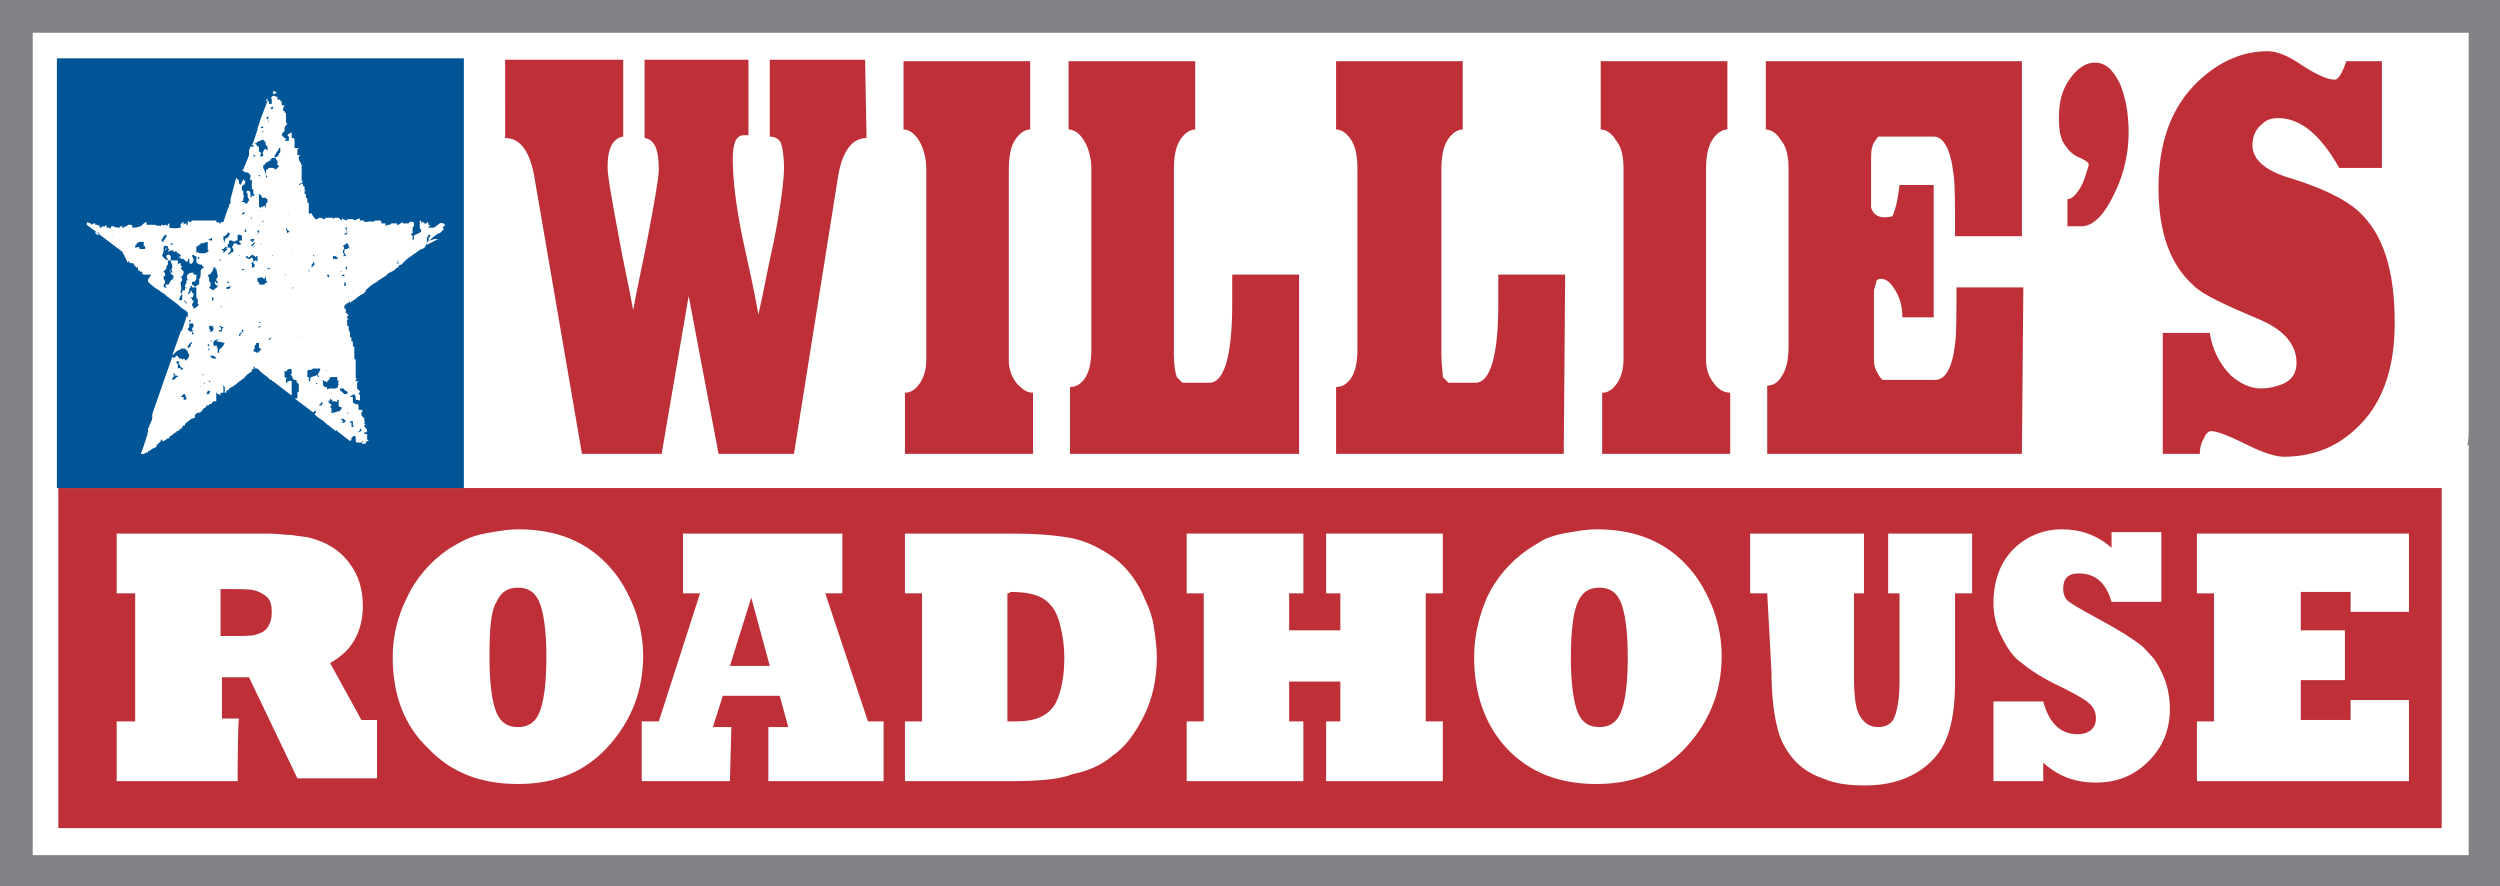 <?xml version="1.0" encoding="utf-8"?>
<!-- Generator: Adobe Illustrator 22.1.0, SVG Export Plug-In . SVG Version: 6.00 Build 0)  -->
<svg version="1.1" id="Layer_1" xmlns="http://www.w3.org/2000/svg" xmlns:xlink="http://www.w3.org/1999/xlink" x="0px" y="0px"
	 viewBox="0 0 175.7 62.3" style="enable-background:new 0 0 175.7 62.3;" xml:space="preserve">
<rect x="0" y="0" width="175.7" height="62.3" fill="#333333" stroke="none"/>
<style type="text/css">
	.st0{fill:#FFFFFF;}
	.st1{fill:#808285;}
	.st2{fill:#BF2F38;}
	.st3{fill:#005596;}
</style>
<g id="Layer_1_1_">
	<g>
		<rect x="1.7" y="1.4" class="st0" width="173.1" height="59.8"/>
		<g>
			<polygon class="st1" points="175.7,0 0,0 0,62.3 175.7,62.3 175.7,31.2 175.7,31.5 175.7,30 			"/>
			<path class="st0" d="M173.5,2.3H2.3v57.8h171.2V31.2c0,0,0,0.1-0.1,0.1c0.1-0.4,0.1-0.8,0.1-1.2V2.3z"/>
			<rect x="4.1" y="34.3" class="st2" width="167.5" height="23.9"/>
			<rect x="4" y="4.1" class="st3" width="28.6" height="30.2"/>
			<path class="st0" d="M19.8,8.7L19.8,8.7L19.8,8.7C19.8,8.7,19.8,8.8,19.8,8.7l0,0.1l0,0.1l0.1,0l0.1,0l0-0.1l0-0.2L19.8,8.7
				C19.8,8.6,19.8,8.7,19.8,8.7z M17.4,13.4l-0.1,0.1l0.1,0.1c0,0,0,0,0,0.1c0,0.1,0,0.2,0.1,0.3l0,0l0,0l0.1-0.1l0-0.1
				c0,0,0-0.1,0-0.1c0-0.1,0-0.1,0-0.2C17.5,13.4,17.5,13.4,17.4,13.4C17.4,13.3,17.4,13.4,17.4,13.4z M17.5,13.4
				C17.5,13.4,17.5,13.4,17.5,13.4L17.5,13.4L17.5,13.4z M19.2,6.6C19.2,6.6,19.2,6.6,19.2,6.6C19.2,6.6,19.2,6.6,19.2,6.6
				c0,0,0.1,0,0.1,0c0,0,0.2-0.1,0.2-0.1s-0.1,0-0.1,0c0,0-0.1-0.1-0.1-0.1c0,0-0.1,0-0.1,0l0,0L19.2,6.6
				C19.1,6.5,19.1,6.6,19.2,6.6C19.1,6.6,19.1,6.6,19.2,6.6C19.1,6.6,19.2,6.6,19.2,6.6z M18.7,7.1L18.7,7.1
				C18.7,7.1,18.7,7.1,18.7,7.1c0-0.1,0.1-0.2,0.1-0.2l0,0c0,0,0,0,0,0s0,0,0,0c0,0,0,0,0,0v0c0,0,0,0,0,0c0,0,0,0,0,0V7.1L18.7,7.1
				L18.7,7.1z M12.1,19.2L12.1,19.2C12.1,19.1,12.1,19.1,12.1,19.2C12,19.1,12,19.1,12,19v0v0c0,0,0,0,0,0c0,0,0,0,0,0l0,0l-0.1,0
				l0.1,0.1c0,0,0,0,0,0c0,0,0,0.1,0,0.1s0,0,0,0c0,0,0,0,0,0c0,0,0,0,0,0c0,0,0,0,0,0s0,0.1,0.1,0.1c0,0,0,0,0,0l0.1,0.1
				c0,0,0.1,0.1,0.1,0.1s0.1-0.1,0.1-0.1c0,0,0,0,0-0.1l0,0c0,0,0,0,0,0L12.1,19.2z M31.3,15.8C31.2,15.8,31.2,15.7,31.3,15.8
				C31.2,15.7,31.2,15.7,31.3,15.8C31.2,15.7,31.2,15.7,31.3,15.8L31.3,15.8C31.2,15.7,31.2,15.7,31.3,15.8
				c-0.2-0.2-0.4-0.1-0.4-0.1c0,0,0,0,0,0c0,0,0,0,0,0L30.5,16l0.1,0c0,0,0,0.1,0,0.1l0,0l0-0.1l0,0l0,0c0,0-0.1,0-0.1,0
				S30.2,16,30.1,16c0,0,0-0.1,0.1-0.1c0,0,0-0.1,0-0.1c0,0,0,0,0,0c0,0-0.1,0-0.1,0c0,0,0,0,0,0v0c0,0,0,0,0,0v-0.1l0,0l0-0.1l0,0
				c-0.1,0-0.1,0.1-0.1,0.1c0,0-0.1,0-0.2,0c0,0,0,0,0,0c0,0,0,0,0,0c0-0.1-0.1-0.1-0.1-0.1c0,0-0.1,0-0.1,0.1c0,0,0,0,0,0
				c0,0,0,0,0-0.1c0-0.1,0-0.1-0.1-0.1h0l0,0.1l0,0l0,0.1l0,0.1c0,0,0,0,0,0c0,0.1,0,0.1,0,0.2v0c0,0.1,0.1,0.1,0.1,0.2
				c0,0,0,0,0.1,0.1c0,0,0,0,0,0l-0.1,0l0.1,0.1c0,0,0,0,0,0c0,0,0-0.1,0-0.1v0h0c0,0,0,0,0,0l0,0c0,0,0,0,0,0c0,0,0,0,0,0l0,0
				l-0.1-0.2l0,0.2l0,0l0,0l0,0l0,0l0,0L29,16.6l0.1,0l0,0l0,0l0,0l0,0c0,0,0,0.1,0,0.2l0,0c0,0-0.1,0.1-0.1,0.1s0,0,0,0
				c0-0.1,0-0.1,0-0.1s0,0,0,0.1l0,0c0,0,0,0,0,0c0,0,0-0.1,0-0.1l0-0.2l-0.1-0.1c0,0,0-0.1,0-0.1l0.1,0l0,0l0,0h0l0-0.1l0-0.2
				c0,0,0,0,0,0c0,0,0-0.1,0-0.1c0,0,0-0.1,0.1-0.1l0-0.1l0,0l0,0l0-0.1c0-0.1-0.1-0.1-0.1-0.1c-0.1-0.1-0.3,0.1-0.3,0.1
				c0,0-0.1,0-0.2,0l0,0l-0.1,0l-0.1,0c0,0,0,0,0,0c0,0,0-0.1,0-0.1L28,15.8l0,0c0,0,0,0,0,0c0,0-0.1,0-0.1,0l0,0c0,0,0,0,0,0l0,0
				l0,0l0,0l0-0.1c-0.1,0-0.1,0-0.2,0l-0.1,0c-0.1,0-0.1,0-0.2,0.1l0,0h-0.1c0,0-0.1,0-0.2,0.1c0,0,0,0,0,0c0,0,0-0.1,0-0.1
				c0,0,0-0.1,0-0.1l0,0c0,0,0,0,0,0l-0.1,0c0,0,0,0,0,0c0,0,0,0,0,0v0l0,0l-0.1,0l-0.1,0c0,0,0,0,0-0.1c0,0,0-0.1-0.1-0.1l0,0l0,0
				c0,0,0,0,0,0c0,0-0.1,0-0.1,0l-0.1,0c-0.1,0-0.2,0-0.3,0.1c-0.2-0.1-0.3,0-0.5,0l0,0l-0.1,0l0,0l0-0.1l-0.1,0c0,0-0.2,0-0.2,0
				c0,0,0,0,0-0.1c0,0,0,0,0,0c0-0.1-0.1,0-0.2,0c-0.1,0.1-0.2,0.1-0.3,0h-0.1l-0.1,0c0,0,0,0,0,0l-0.2,0c0,0,0,0,0,0.1h0
				c-0.1,0-0.2-0.1-0.3-0.1l0-0.1c0,0-0.1,0.2-0.1,0.2c0,0-0.1-0.1-0.1-0.1l-0.1-0.1v0c0,0,0,0,0,0c-0.1,0-0.1,0-0.2,0l0,0l0,0
				c0,0,0,0,0,0c-0.1,0-0.1,0-0.2,0.1c0,0,0,0,0,0c0,0,0-0.1,0-0.1l-0.1,0l-0.2,0l-0.1,0l-0.1,0l-0.1,0.1c0,0-0.1,0-0.1,0l0-0.1
				l-0.1,0.1l0,0c0,0,0-0.1,0-0.1c-0.1,0-0.2,0-0.3,0.1h0l0,0l0,0c0,0,0,0,0,0c0,0-0.1,0-0.1,0l0,0l0,0c0,0-0.1,0-0.1-0.1l-0.1-0.1
				l0,0l0,0l-0.1-0.2L21.7,15l0,0.1c0,0,0-0.1,0-0.1l0,0l0-0.2l0,0h0c0,0,0-0.1,0-0.1l0-0.1c0-0.1,0-0.1,0-0.1c0,0,0-0.1,0-0.1
				c0,0,0,0,0,0c0,0,0,0,0,0c0,0,0,0,0,0l0-0.1l0,0l-0.1-0.1l0,0c0,0,0,0,0,0s0,0,0,0l0-0.1l0-0.1c0,0,0-0.1-0.1-0.1
				c0-0.1,0-0.1,0-0.2v0c0,0,0-0.1-0.1-0.1c0,0,0,0,0,0s0-0.1,0-0.2c0,0,0.1,0.1,0.1,0.1s-0.1-0.2-0.1-0.2c0,0,0-0.1,0-0.1s0,0,0,0
				c0,0,0-0.1,0-0.1l-0.1,0c0,0,0,0,0,0c0,0,0,0,0,0c0,0,0,0,0-0.1c0,0,0-0.1-0.1-0.1l0,0l0,0c0,0-0.1,0.1-0.2,0.1c0,0,0,0,0,0
				c0,0,0,0,0,0v0c0,0,0-0.1,0.1-0.1l0.2-0.1l-0.1,0c0,0,0,0,0,0l0.1-0.1l-0.1,0c0,0,0,0,0-0.1c0,0,0-0.1,0-0.1c0,0,0-0.1,0-0.1
				c0,0,0-0.1,0-0.1v0l0,0c0,0,0,0,0,0c0,0,0,0,0,0c0,0,0-0.1,0-0.1c0,0,0-0.1,0-0.1l0,0l0-0.1l0-0.1l0-0.1v-0.2l-0.1-0.2
				c0-0.1-0.1-0.1-0.1-0.2c0,0,0-0.1,0-0.1c0,0,0,0,0-0.1l0.1-0.1c0,0-0.2,0-0.2,0v0l0,0l0-0.1c0,0,0-0.1,0-0.1c0-0.1,0-0.1,0-0.2
				l0.1-0.1l-0.2,0c-0.1,0-0.1,0-0.1-0.1l0-0.1c0,0,0-0.1,0-0.1c0-0.1,0-0.2,0-0.3l0,0l0,0c0-0.1-0.1-0.1-0.2-0.1c0,0,0-0.1,0-0.2
				c0-0.1,0-0.2,0-0.2l0,0v0l-0.2,0.1l-0.1,0.1c0,0,0,0,0.1,0.1c0,0,0,0,0,0l0,0l0,0c0,0,0,0,0,0v0l0,0v0c0,0,0,0,0,0.1v0
				c0,0,0,0,0,0v0.1c0,0,0,0.1,0,0.1c-0.1,0-0.1,0-0.2,0l-0.1,0h0c0,0,0,0,0,0l0,0c0,0,0.1-0.1,0.1-0.1c0,0,0,0,0,0
				c0,0,0-0.1-0.1-0.1l-0.1-0.1c0,0,0,0,0,0l-0.1-0.1c0,0,0,0,0,0c0,0,0-0.1,0.1-0.2l0,0l0.1-0.1c0,0,0-0.1,0-0.1c0,0,0,0,0,0
				s0,0,0,0c0,0,0,0,0,0V9l0,0c0,0,0,0,0,0v0c0,0,0,0,0-0.1c0-0.1,0-0.1-0.1-0.1c0,0,0-0.1,0-0.1s0-0.1,0-0.1c0,0,0,0,0,0
				c0,0,0,0,0,0c0,0,0,0,0,0.1c0,0,0,0.1,0,0.1c0,0,0,0.1,0.1,0.1c0,0,0,0,0,0c0,0,0,0,0,0c0,0,0.1,0,0.1-0.1c0,0,0.1-0.1,0.1-0.1h0
				l-0.1-0.1c0,0,0-0.1,0-0.1c0-0.1,0-0.2,0-0.3l0-0.1c0,0,0-0.1,0-0.1c0-0.1-0.1-0.1-0.1-0.1c0,0,0-0.1,0-0.1h-0.1c0,0,0,0,0,0l0,0
				c0,0,0-0.1,0-0.1c0,0,0-0.1,0-0.1c0,0,0.1-0.2,0.1-0.2l-0.1,0c0,0-0.1,0-0.1,0c0-0.1,0-0.1,0-0.1c0,0,0-0.1,0-0.1
				c0,0,0-0.1-0.1-0.1l0-0.1l-0.1,0c0,0-0.1,0-0.1,0l0-0.1l0-0.1c0,0,0,0-0.1,0c-0.1-0.1-0.2-0.1-0.3,0c-0.1,0.1,0,0.1,0,0.2
				c0,0,0,0.1,0,0.1l0,0.1v0l0,0.1l-0.1,0l0,0c-0.1,0-0.1,0-0.1,0v0c0,0,0,0,0-0.1c0,0,0,0,0-0.1l0,0l0,0c0,0,0,0,0,0l-0.1,0
				l-0.5,1.3c0,0,0,0,0,0c0,0.1-0.2,0.6-0.2,0.6s0,0,0,0c0,0,0,0.1,0,0.1l0,0l0,0c-0.1,0.3-0.2,0.6-0.3,0.9l-0.1,0.2h0.1
				c0,0,0,0,0,0c0,0,0,0,0,0c0,0,0,0.1,0.1,0.1c0,0,0,0,0,0c0,0-0.1,0-0.2,0h-0.1l0,0c0,0.1-0.1,0.2-0.1,0.3l0,0.1c0,0,0,0.1,0,0.2
				l0,0v0c-0.1,0.3-0.4,1-0.4,1S17,12,17,12c0,0,0,0,0,0c0,0,0,0,0,0c0,0,0,0,0,0c0,0,0,0,0.1,0h0l0.1,0.1l0.1,0c0,0,0.1,0.1,0.1,0
				c0,0,0,0,0,0l0,0l0,0c0,0,0,0,0.1,0.1l0.1,0.1c0,0,0,0.1,0,0.1c0,0,0,0,0,0.1c0,0-0.1,0.1,0,0.1l0,0.1l0.1-0.1c0,0,0,0,0,0l0,0.1
				c0,0,0,0,0,0.1v0l0,0l0,0c0,0.1,0,0.2,0,0.4l0,0.1l0.1,0c0,0,0,0.1,0,0.1c0,0,0,0.1,0,0.1c0,0.1,0,0.1,0.1,0.2
				c0,0-0.1,0.1-0.1,0.1c0,0-0.1-0.1-0.1-0.1s0,0.1,0,0.1l0,0l-0.1,0.1l0,0c0,0,0,0,0,0c0,0-0.1,0.1-0.1,0.1l0,0.1l-0.1,0.1
				c0,0,0,0,0,0c0,0,0,0.1,0,0.1l0,0l-0.1,0c0,0,0,0-0.1,0c0,0,0,0,0,0v-0.1l-0.1,0c0,0-0.1,0-0.1,0c0,0,0-0.1,0.1-0.1c0,0,0,0,0,0
				l0-0.1l0-0.1c0,0,0.1-0.1,0-0.2l0-0.1v0c0,0,0,0,0,0c0,0,0,0,0,0c0,0,0,0,0,0l0-0.1c0,0,0-0.1,0-0.1l-0.1,0c0,0,0,0,0,0
				c0,0,0,0,0,0s0,0,0,0c0,0,0,0,0,0l0,0l0-0.1l0-0.1c0,0,0,0,0,0c0,0,0,0,0,0l0-0.1c0,0,0,0,0-0.1c0,0,0,0.1,0,0.1l0.1-0.1
				c0,0,0,0,0,0l0,0c0,0,0,0,0,0l0,0v0c0,0,0,0,0,0l0,0v0c0.1,0,0.1-0.1,0.1-0.1l0,0c0.1-0.1,0-0.2-0.1-0.3l0,0L16.9,13l-0.1-0.1
				l0-0.1c0-0.1,0-0.1-0.1-0.2l-0.1-0.1L16.2,14L16.2,14h0l0,0l0,0.1c0,0.1,0,0.1,0,0.2c0,0,0,0,0,0c0,0,0,0,0,0
				c-0.1,0-0.1,0.1-0.1,0.2L16,14.7l-0.1,0l0.1,0l-0.3,0.9c0,0-0.1,0-0.1,0l0,0c-0.1,0-0.1,0.1-0.1,0.1v0c0,0,0,0-0.1,0
				c0,0,0-0.1,0-0.1s-0.1,0-0.1,0.1c0,0,0,0,0,0c0-0.1-0.1-0.1-0.1-0.1v-0.1h-0.1h-0.3h-0.2l0,0l0,0h0c0,0,0,0,0,0l0,0l-0.1,0
				c-0.3,0-0.7,0-1,0v0l-0.1,0.1c0,0-0.1,0-0.1,0c0,0,0,0,0,0l-0.1-0.1c0,0,0,0,0,0l0,0c0,0,0,0,0,0c0,0,0,0.1,0,0.1l0,0.2l0,0v0.1
				c0,0,0,0.1,0,0.1c0,0,0,0,0,0h0c-0.1,0-0.1,0.1-0.1,0.1s0,0,0.1,0c0,0,0,0.1,0,0.1s0,0,0,0c0,0,0,0,0,0s0,0,0,0
				c0-0.1,0.1-0.2,0-0.3v0c0-0.1,0-0.1-0.1-0.1l0,0c0,0,0,0,0,0c0,0,0,0,0-0.1c0,0,0,0,0,0c-0.1,0-0.1,0-0.2,0.1c0,0,0,0,0,0
				c0,0,0-0.1,0-0.1c0,0,0-0.1,0-0.1c0,0-0.1,0-0.1,0.1h0c-0.1,0-0.1,0-0.1,0.1c0,0.1,0,0.1,0,0.2C12.1,16.1,12,16,11.9,16
				c0,0,0,0,0,0c0,0,0-0.1,0-0.1s0,0,0-0.1c0,0,0,0,0,0c0,0,0,0,0-0.1c0,0-0.1,0-0.1,0.1c0,0-0.1,0.1-0.1,0.1c0,0,0,0,0,0
				c0,0,0,0,0,0s0,0,0,0l0,0l0-0.1c-0.1,0-0.2,0-0.2,0.1c0,0,0-0.1-0.1-0.1c0,0-0.1,0-0.1,0.1l0,0c0,0-0.2-0.1-0.2,0c0,0,0,0,0,0
				c-0.1-0.1-0.2-0.1-0.4-0.1l-0.2,0l0,0c0,0,0,0-0.1,0c0,0,0,0-0.1,0c0,0,0-0.1,0-0.1c0,0,0,0,0-0.1l0,0c0,0,0,0,0,0c0,0,0,0,0,0
				c0,0-0.1,0-0.3,0.2l-0.1,0.1L9.5,16c0,0-0.1,0-0.2,0l0,0c0,0,0,0,0,0s0,0,0-0.1c0,0,0,0,0,0c0,0,0-0.1-0.1-0.1c0,0,0,0,0,0v-0.1
				l0,0.1c-0.1,0-0.1,0-0.2,0l0,0l-0.1,0.1c0,0,0,0,0,0l0,0c0,0,0,0,0,0c0,0-0.1,0-0.1,0v0l0,0c0,0-0.1,0.1-0.1,0.1l0,0l0,0l-0.1,0
				h0c0,0,0-0.1,0-0.1l-0.1,0c0,0-0.1,0-0.1,0.1c0,0,0,0,0,0v0c0,0,0,0,0,0s0,0,0,0c0,0,0,0-0.1,0c-0.1,0-0.1-0.1-0.2,0c0,0,0,0,0,0
				l-0.1,0l0,0l0.1,0l-0.1-0.1c0,0-0.1,0-0.2,0l0,0l0,0.1l0,0l0,0v0c0,0,0,0,0,0c0,0,0,0,0,0l0,0l0-0.1l0,0.1c0,0-0.1,0.1-0.1,0.1
				c0,0,0,0,0,0l0-0.1l-0.1,0l-0.1,0c0,0,0-0.1,0-0.1c-0.1-0.1-0.1-0.1-0.1,0l0,0l-0.1,0c-0.1,0-0.1,0-0.2,0.1c0,0-0.1,0-0.1,0
				l0-0.2c0,0-0.1,0.1-0.1,0.1c0,0,0-0.1,0-0.1c-0.1,0-0.2,0-0.2,0c0,0,0-0.1,0-0.1l-0.1,0l-0.2,0.1l0-0.1l-0.1,0c0,0,0,0,0,0
				c-0.1-0.1-0.2-0.1-0.2,0l0,0.1l2.5,1.9v0h0L9,18.5l0-0.1c0,0,0,0,0-0.1c0,0,0,0.1,0.1,0.1c0,0.1,0.1,0.1,0.2,0.1l0.1,0
				c0,0,0,0,0,0c0,0,0,0.1,0,0.1l0.1,0.1l0.1,0.1l0,0c0,0,0.1,0,0.1,0c0,0,0,0,0,0.1c0,0,0,0,0,0.1c0,0,0.1,0,0.1,0l0,0c0,0,0,0,0,0
				c0,0,0,0.1,0.1,0.1c0,0,0,0,0.1,0c0,0,0,0.1,0,0.1v0c0,0.1,0.1,0.1,0.2,0.1l0.2,0c0.1,0,0.1,0,0.2,0c0,0,0,0,0,0l0,0
				c0,0,0,0.1-0.1,0.2c-0.1,0.1-0.1,0.2-0.1,0.2l0,0.1c0,0,0.3,0.3,0.6,0.5l0,0h0c0.2,0.1,0.3,0.2,0.3,0.2l0,0l0.3,0.2l0.1,0.1
				l0.8,0.6l0.2,0.2l0.3,0.2c0.1,0.1,0.2,0.1,0.2,0.2c0,0,0,0,0,0.1l0,0.1l0,0.2l0.1,0.1l0.1,0c0,0,0,0,0,0c0,0,0,0.1,0,0.1s0,0,0,0
				l0,0c0,0,0,0,0,0l0,0l-0.1,0l0,0.1c0.1,0.1,0.2,0,0.2,0c0,0,0,0,0,0c0,0,0.1,0.1,0.1,0.1v0.1c0,0,0,0.1,0,0.1c0,0,0,0,0,0
				c0,0-0.1,0-0.1,0.1l0-0.1L13.6,23l0,0c0,0,0,0-0.1,0.1l0,0.1l0,0l0.1,0c0,0,0,0,0,0c0,0,0,0,0,0c0,0,0,0,0,0c0,0,0,0-0.1,0.1l0,0
				l0,0c0,0,0,0,0,0l0.1,0.1l0,0l0,0l0,0c0,0,0,0.1,0,0.1c0,0,0,0,0,0c0,0,0,0,0,0c0,0,0,0,0,0l-0.1,0c0-0.1,0-0.1,0-0.2
				c0,0,0,0,0,0l0,0c0,0,0,0-0.1,0c0,0,0,0,0,0l-0.1,0c0,0,0,0,0,0l0-0.1l0,0l-0.1,0c0,0,0,0,0,0l0,0l0,0c0,0,0-0.1,0-0.1
				c0,0,0.1-0.1,0.1-0.1l0-0.1l0-0.1l0-0.1l0-0.1l0-0.1c0,0-0.1-0.1-0.1-0.1c0,0,0,0,0,0s0,0,0,0c0,0,0,0,0-0.1l0,0l0,0l-0.1-0.1
				l0,0v0l0,0.1l0,0l0,0l-0.3,0.9c0,0,0,0,0,0c0,0-0.1,0.1-0.1,0.1l-0.6,1.7l0.2-0.2c0.1-0.1,0.2-0.2,0.3-0.2l0,0c0,0,0.1,0,0.1-0.1
				c0,0,0,0,0,0c0,0,0,0,0,0l0.1,0H13l0.1,0.1c0,0,0.1,0.1,0.1,0.1c0,0,0,0.1,0,0.1l0,0c0,0,0,0,0,0l0.1,0.1l0,0c0,0,0,0.2-0.1,0.3
				l0,0l-0.1,0.1c0,0,0,0,0,0c0,0,0,0.1-0.1,0h0l0,0c0-0.1-0.1-0.1-0.1-0.1c0,0-0.1,0.1-0.1,0.1c0,0,0,0,0,0c0,0,0,0,0,0l0,0
				c0-0.1,0-0.1-0.1-0.1c0,0,0,0-0.1,0c0,0,0,0,0,0l0,0c0,0,0-0.1-0.1-0.1l0-0.1l-0.1,0l-0.2,0.2c0,0,0-0.1,0-0.1c0,0,0,0,0,0l0,0
				c0,0,0,0,0,0l-0.1,0l-1.4,4l0,0.1l0,0.2c0,0,0,0,0,0c0,0.1-0.2,0.5-0.2,0.5c0,0.1,0,0.1-0.1,0.2c0,0,0,0,0,0l0,0.1
				c0,0.1,0,0.1,0,0.2c0,0-0.1,0.1-0.1,0.1s0,0,0.1,0c0,0,0,0,0,0l0,0l0,0c0,0,0,0,0,0c0,0,0,0,0,0c0,0,0,0.1,0,0.1
				c0-0.1,0-0.1,0-0.1l-0.1,0.2v0h0c0,0,0,0,0,0c0,0.1-0.4,1.2-0.4,1.2s0,0,0.1,0l0,0l0.1,0c0.1,0,0.1-0.1,0.2-0.1l0,0c0,0,0,0,0,0
				l0.1,0c0,0,0,0,0-0.1c0,0,0.1,0,0.1,0l0,0l0,0c0,0,0.1-0.1,0.1-0.1c0,0,0,0,0,0c0.1,0,0.1-0.1,0.2-0.1c0,0,0.2-0.1,0.2-0.1v0
				c0,0,0,0,0-0.1c0,0,0,0,0,0h0l0,0l0.1-0.1l0.1-0.1l0,0l0,0l0.1-0.1c0-0.1,0-0.1,0.1-0.1c0,0,0,0.1,0,0.1l0.1,0
				c0.2-0.1,0.2-0.2,0.4-0.2c0,0,0,0,0-0.1l0,0c0,0,0,0,0,0l0,0l0.3-0.2c0,0,0.1-0.1,0.1-0.1c0,0,0.1,0,0.1,0l0,0c0,0,0,0,0-0.1l0,0
				l0,0c0,0,0,0,0,0c0,0,0,0,0.1,0h0l0,0c0,0,0.1-0.1,0.1-0.1c0,0,0.1,0,0.1-0.1l0,0h0.1c0,0,0,0,0-0.1c0,0,0.1-0.1,0.1-0.1l0.1,0
				l0-0.1c0,0,0,0,0,0c0,0,0,0,0,0l0,0l0.1-0.1l0.4-0.3l0,0c0.1,0,0.2,0,0.2-0.1l0,0v0h0l0-0.1c0-0.1,0.2-0.2,0.2-0.2l0.1,0
				c0.1,0,0.2-0.1,0.3-0.3c0,0,0,0,0,0c0.1,0,0.2-0.1,0.2-0.2c0,0,0,0,0,0c0,0,0.1,0,0.1,0c0.1,0,0.1-0.1,0.1-0.1
				c0.1,0,0.2,0,0.2-0.1l0.1-0.1c0,0,0,0,0,0c0,0,0,0,0,0h0h0v0c0,0,0,0,0,0c0,0,0,0,0,0c0,0,0,0,0,0s0,0,0,0h0.2l0-0.1v0l0-0.1
				c0,0,0,0,0,0c0,0,0,0,0,0c0,0,0-0.1,0-0.1l0,0c0,0,0-0.1,0-0.1c0,0,0-0.1,0-0.2c0,0,0,0,0,0c0,0,0-0.1,0-0.1
				c0,0.1,0.1,0.2,0.1,0.2c0,0,0.1,0,0.1,0c0,0,0.1,0.1,0.1,0.1l0,0c0-0.1,0-0.1,0-0.1c0,0,0,0,0-0.1c0,0,0,0,0,0c0,0,0,0,0,0
				c0.1,0,0.1,0,0.2,0c0,0,0-0.1,0-0.1l0,0l0,0l0,0c0,0,0-0.1,0-0.2c0-0.1,0-0.1,0-0.1c0-0.1-0.1-0.1-0.1-0.1c0,0,0,0,0.1,0l0.1,0.1
				c0,0,0,0,0,0c0,0,0,0,0,0c0,0,0,0,0,0c0,0,0,0.1,0,0.1l0,0v0.1l0,0.2l0.1,0l0-0.1v0c0,0,0.1-0.1,0.1-0.1h0.1c0,0,0,0,0-0.1
				c0,0,0,0,0,0c0,0,0,0,0,0c0.2-0.1,0.4-0.2,0.6-0.4l0.4-0.3c0,0,0,0,0,0c0,0,0.1,0,0.1-0.1v0l0,0c0,0,0,0,0,0l0.2-0.2l0.3-0.2
				c0,0,0,0,0-0.1c0,0,0,0,0,0c0,0,0.1-0.1,0.1-0.1v0c0,0,0.1,0,0.1,0s0,0-0.1-0.1c0,0,0.1-0.1,0.1,0l0,0c0,0,0,0.1,0.1,0.1l0,0
				l0.1,0c0,0,0.3,0.3,0.3,0.3l0.4,0.3l0,0l0,0l0.1,0.1l0,0c0.1,0.1,0.1,0.1,0.2,0.1c0,0,0,0,0,0c0,0,0,0,0,0c0,0,0,0.1,0.1,0.1l0,0
				l1.3,1l0-0.1l0-0.2l0-0.1l0-0.2l0-0.2c0-0.1,0-0.1,0-0.2c0,0,0,0,0,0c0,0,0,0,0,0s0,0,0,0c0,0,0,0,0,0c0,0-0.1-0.1-0.2,0l0,0h0
				c0,0,0,0,0,0c0,0,0,0,0,0l0,0l0,0c0,0-0.1,0-0.1,0l0,0.1c0,0,0,0,0,0c0,0-0.1,0-0.1,0c0,0,0-0.1,0-0.1l0,0h0l0-0.2
				c0,0-0.1,0-0.1,0s0,0,0,0l0,0v0c0,0,0.2,0,0.2,0l-0.2-0.1c0,0,0,0,0,0c0,0,0-0.1,0-0.1c0,0,0,0,0,0l0-0.1c0,0,0-0.1,0-0.1
				c0,0,0-0.1-0.1-0.1c0.1,0,0.2,0,0.2,0l0,0l0.1-0.1c0.1-0.1,0.3-0.1,0.3,0c0,0,0,0,0,0c0,0,0,0.1,0,0.1c0,0,0,0.1,0,0.1l0,0
				c0,0,0,0.1,0,0.1l-0.1,0l0.1,0.1c0.1,0.2,0.1,0.3,0.2,0.3l0.1,0c0,0,0,0,0,0l0.1,0.1c0,0,0,0,0,0l-0.1,0l0.1,0.1l0.1,0.1l0,0l0,0
				c0,0,0,0,0,0.1c0,0,0,0.1,0,0.1l0,0.2c0,0.1,0,0.1,0,0.1c0,0,0,0,0,0c0,0-0.1,0.1-0.1,0.1c0,0,0,0.1,0,0.1c0,0,0,0.1,0,0.1
				c0,0,0,0,0,0.1c0,0,0,0,0,0c0,0,0,0,0,0.1c0,0-0.2,0-0.2,0l1.2,0.9c0.1,0.1,0.1,0.1,0.2,0l0,0c0.1-0.1,0.1,0,0.1,0c0,0,0,0,0,0
				l0,0.1l-0.1,0.1l0.1,0.1l0.1,0.1l0.3,0.2c0.2,0.1,0.3,0.3,0.5,0.4c0,0,0,0,0,0l0.5,0.4l0.1-0.1l0,0c0,0,0,0,0,0c0,0,0,0,0,0
				c0,0,0,0,0,0v0c0,0,0,0.1,0,0.1l0.9,0.7l0.1-0.1l0,0l0,0l0,0c0,0,0,0,0,0c0,0,0,0,0-0.1l0,0c0,0,0-0.1,0.1-0.1c0,0,0,0,0,0
				c0.1-0.1,0.1-0.1,0.2,0c0,0,0,0.2,0,0.2c0,0.1,0,0.2,0.1,0.2l0.1,0l0,0l0.2,0l0-0.1c0,0,0,0,0,0l0.1,0c0,0,0,0,0,0.1
				c0,0.1,0,0.1,0.1,0.1l0.1,0l0-0.1l0,0l0,0l0,0l0,0l0.1-0.1l-0.2,0l0,0L25.9,31c0,0,0,0,0,0l0,0l0,0c0,0,0-0.1-0.1-0.1
				c0,0,0,0,0,0l0,0c0,0,0-0.1,0-0.1c0,0,0,0,0,0l0-0.1c0,0,0,0,0,0l0-0.1c0,0,0-0.1,0-0.1l0,0l0,0l-0.1,0c0,0,0,0,0,0c0,0,0,0,0,0
				c0,0,0,0-0.1,0c0,0,0-0.1,0-0.1c0,0,0,0,0,0c0.1,0,0.1,0,0.2-0.1l0-0.1c0,0-0.1-0.1-0.1-0.1v0c0,0,0-0.1-0.1-0.1l0-0.1l0,0
				l0.1-0.1c0,0,0,0-0.1,0c0-0.1,0.1-0.1,0-0.2c0,0,0-0.1,0-0.1l0-0.1c-0.1-0.1-0.2-0.2-0.2-0.2c0,0,0-0.1,0-0.1c0,0,0-0.1,0-0.2
				l0,0l0,0c0,0,0-0.1,0-0.1s0,0,0,0c0,0-0.1,0-0.1,0h0c0,0-0.1,0-0.1,0c0,0,0,0,0,0.1c0,0,0,0,0,0c0,0.1,0,0.1,0,0.2
				c0,0.1,0,0.1,0,0.1l0,0.1c0,0,0,0,0,0c0,0,0,0,0,0l0,0c0,0,0,0,0,0l0,0l0-0.1c0,0,0-0.1,0-0.1c0,0,0-0.1,0-0.1c0,0,0,0,0,0
				c0,0,0,0,0,0c0-0.1,0-0.1,0-0.2c0,0,0,0,0-0.1c0,0,0,0,0,0c0,0,0,0,0-0.1l0-0.1c0,0,0,0,0,0c0,0,0,0,0,0c0-0.1-0.1-0.1-0.2-0.1
				c0,0,0,0,0,0c-0.1,0-0.1-0.1-0.2-0.1c0,0,0,0,0-0.1l0-0.1l0,0c0,0,0,0,0,0l0-0.1c0-0.1,0-0.1,0-0.1c0,0,0,0,0,0c0,0-0.1,0-0.1,0
				c0,0-0.1,0-0.1,0c0,0,0.1-0.1,0.1-0.1c0.1,0,0.1-0.1,0.2-0.1c0,0,0.1,0.2,0.1,0.2s0,0,0,0v0c0,0,0,0,0,0.1l0,0c0,0,0,0,0,0
				c0,0,0,0,0,0l0,0l0,0c0,0,0,0,0,0v0l0,0c0,0,0,0.1,0,0.1l0.1,0c0.1,0,0.2,0.1,0.2,0c0-0.1,0-0.2,0-0.2l0-0.1
				c0-0.1-0.1-0.1-0.1-0.1c0-0.1,0.1-0.1,0.1-0.2v0l0,0c-0.1-0.1-0.1-0.1-0.2-0.2c0,0,0-0.1,0-0.1l0-0.1c0-0.1,0-0.1,0-0.2l0.1-0.1
				H25C25,27.1,25,27,25,27c0,0,0,0,0-0.1s0,0,0-0.1v-0.1l0,0c0,0,0,0,0,0c0,0,0.1-0.1,0.1-0.1s-0.1,0-0.1,0c0,0,0-0.1,0-0.1
				c0,0,0,0,0-0.1c0-0.1,0-0.1,0-0.2c0-0.1,0-0.2,0-0.2c0,0,0-0.1,0-0.1l0,0h0c0,0,0,0,0,0v0c0,0,0-0.1,0-0.1l0,0l0-0.1l0,0l0-0.1
				c0,0,0-0.1,0-0.2c0-0.1,0-0.1-0.1-0.1c0,0,0,0,0,0c0,0,0,0,0,0v0c0,0,0.1,0,0.1,0s0,0-0.1-0.1l0,0l0,0v0l0,0c0,0,0,0,0,0l0-0.1
				l0,0l0-0.1v0c0,0,0,0,0-0.1v-0.1c0,0,0,0,0-0.1c0,0,0,0,0-0.1c0,0,0-0.1,0-0.1c0,0,0-0.1,0-0.1l-0.1-0.1v-0.1l0-0.2
				c0,0,0,0-0.1,0c0,0,0,0,0-0.1c0,0,0-0.1,0-0.1c0,0,0,0,0,0c0-0.1,0-0.1-0.1-0.1c0-0.1,0-0.1,0-0.2c0,0,0-0.1,0-0.1
				c0-0.1,0-0.1-0.1-0.1l0,0l0,0c0.1,0,0-0.1,0-0.2l0-0.2c0,0,0,0-0.1,0v0c0,0,0,0,0,0c0,0,0,0,0,0c0,0,0-0.1,0-0.1s0-0.1,0-0.1
				l0-0.1l0,0c0-0.1-0.1,0-0.1,0c0,0,0,0,0,0c0,0,0,0,0,0l0.2-0.2c0,0-0.1,0-0.1,0l0,0c0-0.1,0-0.1,0-0.2c0,0,0,0,0,0
				c0,0,0.1,0,0.1,0s0-0.1-0.1-0.1c0,0,0,0,0,0l0-0.1l-0.1,0c0,0,0,0,0,0c0,0,0-0.1,0-0.1c0,0,0,0,0,0s0,0,0,0c0-0.1,0-0.1,0-0.1
				c0,0,0,0,0-0.1c0,0,0,0-0.1,0c0,0,0-0.1,0-0.1c0,0,0-0.1,0-0.1c0,0,0.1-0.1,0.1-0.1c0,0,0.1-0.1,0.1-0.1s0,0,0,0c0,0,0.1,0,0.1,0
				c0,0,0,0,0,0l0,0c0-0.1,0-0.1,0.1-0.1c0,0,0,0,0,0c0,0,0,0.1,0,0.1l0.1-0.1l0.3-0.2l0,0l0,0l0.1-0.1l0.3-0.2l0.2-0.1
				c0,0,0-0.1,0.1-0.1c0,0,0,0,0,0l0-0.1c0,0,0,0,0,0c0,0,0,0,0,0c0,0,0,0,0,0l0.1-0.1c0.2-0.2,0.5-0.4,0.7-0.5
				c0.2-0.2,0.5-0.3,0.7-0.5c0,0,0,0,0,0l0.1-0.1l0.2-0.1l0.2-0.1l0.1-0.1l0.1-0.1h0.1l0-0.1v0c0,0,0.1-0.1,0.2-0.1l0.1-0.1l0.2-0.2
				l0,0l0,0c0,0,0,0,0.1-0.1v0l1-0.7c0,0,0,0,0,0l0,0l0.1,0l0.1-0.1c0,0,0.1,0,0.1-0.1c0,0,0,0,0,0c0,0,0,0,0,0c0,0,0.1-0.2,0.1-0.2
				s0.1-0.2,0.1-0.2c0.1,0,0.2,0,0.4-0.1l0,0v0c0,0,0.1,0,0.1,0l0.2,0L30,17.2c0,0,0,0,0,0c0-0.1,0-0.3,0-0.4c0,0,0,0,0,0l0-0.1
				l0.1-0.1c0,0,0,0,0,0c0,0,0-0.1,0-0.1c0,0,0,0,0,0c0,0,0,0,0,0s0.1,0,0.1,0l0,0c0,0,0.1,0,0.1,0c0,0,0,0,0,0l0,0l-0.1,0.1l0,0.1
				c0,0,0,0,0,0l0,0c0,0-0.1,0-0.1,0.1l0.1,0.1l0.1-0.1l0.1-0.1c0.1-0.1,0.3-0.2,0.4-0.3l0.1,0l0,0c0.1-0.1,0.2-0.2,0.3-0.3
				l-0.1-0.1c0,0,0,0,0,0l0,0l0,0L31.3,15.8L31.3,15.8L31.3,15.8z M21.2,13.5L21.2,13.5L21.2,13.5L21.2,13.5z M20.1,9.8
				C20.1,9.8,20.1,9.9,20.1,9.8L20.1,9.8C20.1,9.9,20.1,9.9,20.1,9.8z M20.2,10.6L20.2,10.6L20.2,10.6L20.2,10.6z M19.4,7.3
				C19.4,7.3,19.4,7.3,19.4,7.3C19.4,7.3,19.4,7.3,19.4,7.3c0,0.1,0,0.1,0,0.1C19.4,7.4,19.4,7.3,19.4,7.3
				C19.4,7.3,19.3,7.3,19.4,7.3C19.3,7.3,19.4,7.3,19.4,7.3z M19.1,7.2L19.1,7.2L19.1,7.2L19.1,7.2z M19,7.6C19,7.6,19,7.6,19,7.6
				C19,7.5,19,7.5,19,7.6L19,7.6c0.1-0.1,0.2-0.1,0.2-0.1c0,0,0,0.1,0,0.1v0c0,0.1,0,0.1,0,0.1c0,0,0,0,0,0c0,0,0,0,0,0c0,0,0,0,0,0
				c0,0,0,0,0,0c0,0,0-0.1,0-0.1C19.1,7.7,19.1,7.7,19,7.6C19,7.6,19,7.6,19,7.6z M18.9,7.9C18.9,7.9,18.9,7.9,18.9,7.9L18.9,7.9
				L18.9,7.9z M17.4,12.2L17.4,12.2L17.4,12.2L17.4,12.2z M17.3,11.4L17.3,11.4C17.3,11.4,17.3,11.4,17.3,11.4
				C17.3,11.4,17.3,11.4,17.3,11.4z M16.9,13.3C16.9,13.3,16.9,13.3,16.9,13.3C16.8,13.3,16.8,13.3,16.9,13.3
				C16.8,13.3,16.9,13.3,16.9,13.3z M6.6,16.2L6.6,16.2L6.6,16.2L6.6,16.2z M7,16.6L7,16.6L7,16.6L7,16.6z M7,16.5L7,16.5
				C7,16.5,7,16.5,7,16.5L7,16.5z M7,16.4c0,0-0.1,0.1-0.1,0.1c0,0,0,0,0,0v0c0,0,0,0,0,0l0,0c0,0,0,0,0,0c0,0,0,0-0.1,0
				c0,0,0,0,0,0c0,0,0-0.1-0.1-0.1c0,0,0,0,0-0.1h0C6.9,16.4,6.9,16.3,7,16.4C7,16.3,7,16.3,7,16.4C7,16.4,7,16.4,7,16.4z M7.7,16.1
				L7.7,16.1L7.7,16.1L7.7,16.1z M7.9,16.7L7.9,16.7C7.9,16.6,8,16.6,7.9,16.7C8,16.7,7.9,16.7,7.9,16.7z M8.7,16.2L8.7,16.2
				L8.7,16.2L8.7,16.2z M9.6,18.5C9.6,18.5,9.6,18.5,9.6,18.5C9.6,18.5,9.7,18.5,9.6,18.5C9.7,18.5,9.6,18.5,9.6,18.5z M9.8,16.2
				C9.8,16.2,9.8,16.2,9.8,16.2C9.8,16.2,9.8,16.2,9.8,16.2C9.8,16.2,9.8,16.2,9.8,16.2C9.8,16.2,9.8,16.2,9.8,16.2z M9.2,16.1
				C9.2,16.1,9.2,16.1,9.2,16.1C9.2,16.1,9.2,16.1,9.2,16.1C9.2,16.1,9.2,16.1,9.2,16.1z M10.7,18.8L10.7,18.8L10.7,18.8L10.7,18.8
				L10.7,18.8L10.7,18.8z M10.1,17.1C10.1,17.1,10.1,17.1,10.1,17.1C10.1,17.1,10.1,17.1,10.1,17.1c0,0.1,0,0.1,0,0.1h0c0,0,0,0,0,0
				v0.1l0.1,0c0,0,0,0,0,0c0,0,0,0,0,0c0,0,0,0,0,0.1c0,0,0,0,0,0.1c-0.1,0-0.1,0-0.2,0c-0.1,0-0.1,0-0.2,0l0-0.1l0,0
				c-0.1-0.1-0.2,0-0.2,0c0,0-0.1,0-0.1,0c0,0,0,0,0-0.1c0,0,0-0.1,0.1-0.1l0-0.1l0,0l0.2-0.1L9.9,17l0.1,0c0,0,0.1,0,0.1,0
				C10.1,17,10.1,17.1,10.1,17.1z M9.9,16C9.9,16,9.9,16,9.9,16L9.9,16L9.9,16z M11.2,19.9L11.2,19.9C11.2,19.9,11.2,19.9,11.2,19.9
				C11.2,19.9,11.2,19.9,11.2,19.9C11.2,19.9,11.2,19.9,11.2,19.9z M10.2,31.8C10.2,31.8,10.2,31.8,10.2,31.8
				C10.2,31.8,10.2,31.8,10.2,31.8C10.2,31.7,10.2,31.7,10.2,31.8C10.2,31.7,10.2,31.8,10.2,31.8z M10.9,31.2
				C10.9,31.2,10.9,31.2,10.9,31.2C10.9,31.2,10.9,31.2,10.9,31.2C10.9,31.2,10.9,31.2,10.9,31.2z M10.9,30.8
				C10.9,30.7,10.9,30.8,10.9,30.8L10.9,30.8z M11.3,30.3C11.3,30.3,11.3,30.3,11.3,30.3C11.3,30.3,11.3,30.3,11.3,30.3L11.3,30.3
				C11.3,30.3,11.3,30.3,11.3,30.3z M11.9,30.4C11.9,30.3,11.9,30.3,11.9,30.4C11.9,30.3,11.9,30.3,11.9,30.4
				C11.9,30.3,11.9,30.3,11.9,30.4C11.9,30.4,11.9,30.4,11.9,30.4z M11.9,30.4C11.9,30.4,11.9,30.4,11.9,30.4
				C11.9,30.4,11.9,30.3,11.9,30.4C11.9,30.3,11.9,30.3,11.9,30.4C11.9,30.3,11.9,30.4,11.9,30.4z M11.9,30.2L11.9,30.2L11.9,30.2
				C11.9,30.2,11.9,30.2,11.9,30.2z M11.9,30.1L11.9,30.1L11.9,30.1L11.9,30.1z M11.7,28.9C11.7,28.9,11.7,28.9,11.7,28.9
				C11.7,28.9,11.7,28.9,11.7,28.9z M11.6,28L11.6,28C11.6,28,11.6,28,11.6,28C11.6,28,11.6,28,11.6,28z M11.8,28.6
				C11.8,28.6,11.8,28.6,11.8,28.6C11.8,28.6,11.8,28.6,11.8,28.6L11.8,28.6z M11.8,28.6L11.8,28.6C11.8,28.6,11.8,28.6,11.8,28.6
				C11.8,28.6,11.8,28.6,11.8,28.6z M11.9,28.3C11.9,28.3,11.9,28.3,11.9,28.3C11.9,28.3,11.9,28.3,11.9,28.3L11.9,28.3
				C11.9,28.3,11.9,28.3,11.9,28.3z M12.4,29.7C12.4,29.7,12.4,29.7,12.4,29.7C12.4,29.7,12.4,29.6,12.4,29.7z M12.7,26.9L12.7,26.9
				L12.7,26.9L12.7,26.9z M12.2,26.2L12.2,26.2c0-0.2,0-0.2,0-0.2c0,0,0,0,0,0C12.2,26,12.2,26.1,12.2,26.2l0.1,0.1l0,0.1
				c0,0,0,0,0,0c0,0-0.1,0-0.1,0c0,0,0,0,0,0C12.2,26.2,12.2,26.2,12.2,26.2z M12,26.4C12,26.5,12,26.5,12,26.4L12,26.4
				C12,26.5,12,26.5,12,26.4C12,26.5,12,26.5,12,26.4C12,26.5,12,26.4,12,26.4z M12.1,26.7C12,26.7,12,26.7,12.1,26.7
				C12,26.7,12,26.7,12.1,26.7C12.1,26.7,12.1,26.7,12.1,26.7C12.1,26.7,12.1,26.7,12.1,26.7c0-0.1,0-0.1,0-0.1c0,0,0,0,0,0
				c0,0,0.2-0.2,0.2-0.3c0,0,0,0,0,0c0,0.1,0,0.1,0.1,0.1c0,0,0,0,0.1,0v0l0,0.1c0,0,0,0,0.1,0c0,0-0.1,0-0.1,0s0,0,0,0c0,0,0,0,0,0
				c0,0-0.1,0-0.1,0l0,0C12.3,26.7,12.1,26.7,12.1,26.7z M12.6,27.4C12.6,27.4,12.6,27.4,12.6,27.4C12.6,27.4,12.6,27.4,12.6,27.4z
				 M12.5,27.3L12.5,27.3L12.5,27.3L12.5,27.3z M13.2,29.3l-0.1,0.1c0,0,0,0,0,0c0,0,0-0.1,0-0.1s0,0,0,0
				C13.1,29.4,13.1,29.4,13.2,29.3C13.1,29.4,13.1,29.4,13.2,29.3C13.1,29.3,13.2,29.3,13.2,29.3L13.2,29.3z M13.3,29.3L13.3,29.3
				L13.3,29.3L13.3,29.3z M13.3,29.3C13.3,29.3,13.3,29.3,13.3,29.3C13.3,29.3,13.4,29.3,13.3,29.3C13.4,29.3,13.3,29.3,13.3,29.3z
				 M13.2,28.8L13.2,28.8L13.2,28.8L13.2,28.8z M13.1,27.8L13.1,27.8L13,27.9l0,0c0,0,0,0,0,0c0,0,0,0,0,0l0,0c0,0,0,0,0.1,0l0,0
				l0,0.1c0,0,0,0,0,0c0,0,0,0,0,0l0,0c0,0.1-0.1,0.1-0.2,0.1c0,0,0,0,0,0c0-0.1,0-0.1,0-0.1l0-0.1l0,0l-0.1,0c0,0-0.1,0-0.1,0
				c0.1-0.1,0.1-0.1,0.2-0.2c0.1,0,0.1-0.1,0.1-0.1c0,0,0,0,0-0.1c0,0,0,0-0.1-0.1C13,27.8,13,27.8,13.1,27.8
				C13.1,27.7,13.1,27.7,13.1,27.8C13.1,27.8,13.1,27.8,13.1,27.8C13.1,27.8,13.1,27.8,13.1,27.8L13.1,27.8z M13.1,27.2L13.1,27.2
				L13.1,27.2L13.1,27.2z M12.9,25.9C12.8,25.9,12.8,26,12.9,25.9C12.8,26,12.7,26,12.7,26c0,0,0-0.1,0-0.1c-0.1-0.1-0.1,0-0.2,0
				l0,0l0,0l0,0h0c0,0,0-0.1,0-0.1l0,0l0.1,0l-0.1,0c0,0,0,0,0-0.1c0,0,0-0.1,0-0.1c0,0,0,0-0.1-0.1c0,0,0,0,0-0.1v0l0.1,0l0.1,0
				c0,0,0,0,0,0c0,0.1,0,0.1,0,0.1s0,0,0,0l-0.1,0l0.1,0.1l0.1,0.2l0,0L12.9,25.9C12.8,25.8,12.8,25.8,12.9,25.9
				C12.9,25.9,12.9,25.9,12.9,25.9z M14.1,28.5C14.1,28.5,14.1,28.5,14.1,28.5L14.1,28.5C14.1,28.5,14.1,28.5,14.1,28.5z M13.4,25.5
				L13.4,25.5C13.4,25.5,13.4,25.5,13.4,25.5C13.4,25.5,13.4,25.5,13.4,25.5z M15.3,28L15.3,28C15.3,28,15.3,28,15.3,28
				C15.3,28,15.3,28,15.3,28z M14.5,26.2C14.5,26.2,14.5,26.2,14.5,26.2C14.5,26.2,14.5,26.2,14.5,26.2
				C14.5,26.2,14.5,26.2,14.5,26.2z M13.8,24.4C13.8,24.4,13.8,24.4,13.8,24.4L13.8,24.4C13.8,24.4,13.8,24.4,13.8,24.4z M14.2,26.3
				C14.2,26.3,14.2,26.2,14.2,26.3C14.2,26.2,14.2,26.3,14.2,26.3L14.2,26.3L14.2,26.3L14.2,26.3l0.1,0l0,0l0,0c0,0,0,0,0,0
				c0,0,0,0,0,0C14.3,26.4,14.3,26.4,14.2,26.3C14.2,26.3,14.2,26.3,14.2,26.3C14.2,26.3,14.2,26.3,14.2,26.3z M14.4,27
				C14.4,27,14.4,27,14.4,27C14.4,27,14.3,27,14.4,27C14.3,27,14.3,27,14.4,27C14.3,27,14.3,26.9,14.4,27c-0.1-0.1,0-0.1,0-0.1
				c0,0,0,0,0,0c0,0,0,0,0,0C14.4,26.9,14.4,27,14.4,27C14.4,27,14.4,27,14.4,27z M14.1,26.1L14.1,26.1L14.1,26.1
				C14.1,26.1,14.1,26.1,14.1,26.1C14.1,26.1,14.1,26.1,14.1,26.1z M14.3,28.4L14.3,28.4L14.3,28.4L14.3,28.4z M14.1,27.7L14.1,27.7
				C14.1,27.7,14.1,27.7,14.1,27.7L14.1,27.7C14.1,27.7,14.1,27.7,14.1,27.7z M13.9,27C13.9,27,13.9,27,13.9,27L13.9,27
				C13.9,27,13.9,27,13.9,27z M13.3,24.6L13.3,24.6L13.3,24.6C13.3,24.6,13.3,24.7,13.3,24.6C13.3,24.7,13.3,24.7,13.3,24.6z
				 M14.1,27.2C14.1,27.1,14.2,27.2,14.1,27.2L14.1,27.2z M13.4,24.3C13.4,24.3,13.4,24.3,13.4,24.3C13.4,24.3,13.4,24.3,13.4,24.3
				c0,0.1-0.1,0.1-0.1,0.1l-0.1,0.1h0h0c0,0,0-0.1,0-0.1c0,0,0-0.1,0-0.1c0,0,0,0,0,0c0,0,0,0,0,0c0,0,0.1-0.1,0.1-0.1
				c0,0,0-0.1,0.1-0.1c0,0,0,0,0.1-0.1c0,0,0,0,0,0s0,0,0,0c0,0,0,0.1,0,0.1c0,0,0,0,0,0C13.4,24.2,13.4,24.2,13.4,24.3z M14.1,26.4
				C14.1,26.4,14.1,26.4,14.1,26.4C14.1,26.4,14.1,26.4,14.1,26.4C14.1,26.4,14.1,26.4,14.1,26.4z M14.8,27.5
				C14.8,27.5,14.8,27.5,14.8,27.5C14.8,27.5,14.8,27.5,14.8,27.5c-0.1,0.1-0.1,0.1-0.1,0.2c0,0-0.1,0-0.1,0c0,0,0,0,0,0l-0.1,0
				l0.1-0.2c0,0,0,0,0,0h0c0-0.1,0-0.1,0.1,0l0.1,0l0.1,0C14.7,27.4,14.8,27.4,14.8,27.5L14.8,27.5c0-0.1,0-0.1,0-0.1
				C14.8,27.3,14.8,27.5,14.8,27.5z M14.8,27L14.8,27C14.8,27,14.8,27,14.8,27L14.8,27L14.8,27z M14.8,26.8
				C14.8,26.8,14.8,26.8,14.8,26.8C14.8,26.8,14.7,26.8,14.8,26.8L14.8,26.8c-0.1,0.1-0.1,0-0.1,0C14.7,26.8,14.7,26.8,14.8,26.8
				c-0.1,0-0.1,0-0.1,0C14.6,26.8,14.7,26.7,14.8,26.8l0-0.1c0,0,0,0-0.1,0c0,0,0,0,0,0s0,0,0,0c0,0,0,0,0,0c0,0,0.1,0,0.1,0.1
				C14.8,26.7,14.8,26.8,14.8,26.8z M16.2,20.1c0,0.1,0,0.1-0.1,0.2c0,0,0,0,0,0c0,0,0,0-0.1,0l-0.1,0l0,0l0-0.1L16.2,20.1
				L16.2,20.1L16.2,20.1L16.2,20.1C16.1,20.1,16.1,20.1,16.2,20.1C16.2,20.1,16.2,20.1,16.2,20.1z M16.7,21.9
				C16.7,21.9,16.6,21.9,16.7,21.9L16.7,21.9C16.6,21.9,16.7,21.9,16.7,21.9z M15.7,18.6C15.7,18.6,15.7,18.6,15.7,18.6
				C15.7,18.6,15.7,18.6,15.7,18.6C15.7,18.6,15.7,18.6,15.7,18.6L15.7,18.6C15.7,18.6,15.7,18.6,15.7,18.6z M15.1,16.6L15.1,16.6
				L15.1,16.6L15.1,16.6z M16.1,19.8C16.1,19.8,16.1,19.8,16.1,19.8C16.1,19.9,16.1,19.9,16.1,19.8C16.1,19.9,16.1,19.9,16.1,19.8
				c0,0.1,0,0.1-0.1,0.1c0,0,0-0.1-0.1-0.1h0L16.1,19.8C16.1,19.9,16.1,19.9,16.1,19.8z M15.1,17.1C15.1,17.1,15.1,17.1,15.1,17.1
				L15.1,17.1C15.1,17.1,15.1,17.1,15.1,17.1C15.1,17.1,15.1,17.1,15.1,17.1C15.1,17.1,15.1,17.1,15.1,17.1L15.1,17.1L15.1,17.1z
				 M15.4,18.3C15.4,18.2,15.4,18.2,15.4,18.3c0.1-0.1,0.1-0.1,0.1-0.1c0,0,0,0.1,0,0.1c0,0,0,0,0,0s0,0,0,0.1
				C15.5,18.3,15.4,18.3,15.4,18.3L15.4,18.3z M16.7,22.7L16.7,22.7C16.7,22.7,16.7,22.7,16.7,22.7L16.7,22.7z M15.7,19.6
				C15.7,19.6,15.7,19.6,15.7,19.6C15.7,19.6,15.7,19.6,15.7,19.6C15.7,19.6,15.7,19.6,15.7,19.6z M15.5,19.1L15.5,19.1L15.5,19.1
				L15.5,19.1z M14.6,16.2C14.6,16.2,14.6,16.3,14.6,16.2C14.6,16.2,14.6,16.2,14.6,16.2z M14.7,16.8c0,0,0.1,0,0.2-0.1
				c0,0,0,0.1,0,0.1s0,0,0,0l0,0h0h0c0,0,0,0,0,0.1C14.7,16.9,14.7,16.9,14.7,16.8L14.7,16.8C14.7,16.9,14.6,16.8,14.7,16.8
				C14.6,16.8,14.7,16.8,14.7,16.8z M15.3,18.2L15.3,18.2L15.3,18.2L15.3,18.2z M14.9,17.2L14.9,17.2C14.9,17.2,14.9,17.2,14.9,17.2
				L14.9,17.2z M14.3,16.9C14.3,16.8,14.3,16.8,14.3,16.9L14.3,16.9C14.3,16.9,14.3,16.9,14.3,16.9C14.3,16.9,14.3,16.9,14.3,16.9
				C14.3,16.9,14.3,16.9,14.3,16.9L14.3,16.9z M13.7,16C13.7,16,13.8,16,13.7,16C13.8,16,13.8,16,13.7,16L13.7,16z M14,17.1
				C14,17.1,14,17.1,14,17.1C14,17.1,14,17.1,14,17.1L14,17.1C14,17.1,14,17.1,14,17.1z M13.9,17.2L13.9,17.2L13.9,17.2L13.9,17.2z
				 M13.5,16C13.5,16,13.6,16,13.5,16C13.6,16,13.5,16,13.5,16C13.5,16,13.5,16,13.5,16C13.5,16,13.5,16,13.5,16z M13.6,17
				C13.6,17,13.6,17,13.6,17C13.6,17,13.6,17,13.6,17C13.6,17,13.6,17,13.6,17C13.6,17.1,13.6,17.1,13.6,17C13.6,17,13.6,17,13.6,17
				z M13.2,15.8C13.2,15.8,13.2,15.8,13.2,15.8L13.2,15.8C13.2,15.8,13.2,15.8,13.2,15.8z M13.8,17.8L13.8,17.8l0-0.1l0-0.2
				c0,0,0,0,0,0l0-0.1c0-0.1,0-0.1,0.1-0.1l0.1-0.1c0,0,0,0,0,0c0,0,0.1,0,0.1-0.1c0,0,0,0,0,0l0.1,0c0.1,0,0.3-0.1,0.4-0.1
				c0,0,0,0,0,0.1l0,0.2c0,0,0,0,0-0.1c0,0.1,0,0.1,0,0.2c0,0,0,0,0,0.1c0,0.1,0,0.1,0.1,0.1l0,0c0,0-0.1,0.1-0.1,0.1l-0.2,0.1
				c0,0,0,0,0,0c0,0,0,0,0,0h0l-0.2,0l-0.1,0h0c0,0,0,0,0,0c0,0,0,0,0,0h0l0,0c0,0,0,0,0,0h0l0,0c0,0,0,0,0,0h-0.1
				c0,0-0.1-0.1-0.1-0.1L14,17.6l-0.1,0.1c0,0,0,0,0,0C13.9,17.7,13.9,17.7,13.8,17.8l0.1,0l0,0.1c0,0,0,0,0,0c0,0,0,0,0,0l0,0l0,0
				v0c0,0,0,0,0,0c0,0,0,0.1,0,0.1c0,0,0,0.1,0.1,0.1l0,0c0,0,0,0.1,0,0.1c0,0,0,0,0,0l-0.1,0l0-0.1c0,0,0,0,0,0c0,0,0-0.1,0-0.1
				l0,0c0,0,0,0,0-0.1c0,0,0,0,0,0l0-0.1L13.8,17.8z M14.9,18C14.8,18,14.8,18,14.9,18L14.9,18C14.8,18,14.8,18,14.9,18L14.9,18
				C14.8,18,14.8,18,14.9,18z M14.6,18.6C14.6,18.6,14.6,18.6,14.6,18.6L14.6,18.6C14.6,18.6,14.6,18.6,14.6,18.6z M14.5,18.9
				L14.5,18.9C14.5,18.9,14.5,18.9,14.5,18.9L14.5,18.9C14.5,18.8,14.5,18.9,14.5,18.9z M14.7,19.5C14.7,19.5,14.7,19.5,14.7,19.5
				C14.6,19.5,14.6,19.5,14.7,19.5C14.6,19.5,14.6,19.5,14.7,19.5C14.7,19.5,14.7,19.5,14.7,19.5z M14.7,20.1
				C14.7,20.1,14.7,20.1,14.7,20.1L14.7,20.1L14.7,20.1z M14.9,20.9c0,0,0.1,0,0.1,0c0,0,0,0.1,0,0.1l0,0.1l0,0l0,0
				c-0.1,0-0.1,0.1-0.1,0.1c0,0,0,0,0,0.1c0,0,0-0.1,0-0.1s0,0,0,0c0,0,0,0,0,0C14.9,21.2,14.9,21,14.9,20.9L14.9,20.9L14.9,20.9
				C14.8,20.9,14.8,20.9,14.9,20.9L14.9,20.9c-0.1,0,0-0.1,0-0.1c0,0,0,0,0,0C14.8,20.8,14.9,20.8,14.9,20.9
				C14.9,20.8,14.8,20.8,14.9,20.9C14.8,20.8,14.8,20.9,14.9,20.9C14.8,20.9,14.9,20.9,14.9,20.9z M15.1,21.1
				C15.1,21.1,15.1,21.1,15.1,21.1L15.1,21.1L15.1,21.1C15,21.1,15,21.1,15.1,21.1z M15.1,21.5C15.1,21.5,15.1,21.5,15.1,21.5
				C15.1,21.5,15.1,21.5,15.1,21.5C15.1,21.5,15.1,21.5,15.1,21.5C15.1,21.5,15.1,21.5,15.1,21.5L15.1,21.5z M15.1,22.4L15.1,22.4
				C15.1,22.4,15.1,22.4,15.1,22.4L15.1,22.4C15.1,22.4,15.1,22.3,15.1,22.4C15.1,22.3,15.1,22.3,15.1,22.4
				C15.1,22.3,15.1,22.3,15.1,22.4C15.1,22.3,15.1,22.3,15.1,22.4C15.1,22.3,15.1,22.4,15.1,22.4z M15.1,22.5
				C15.1,22.6,15.1,22.6,15.1,22.5C15.1,22.5,15.1,22.5,15.1,22.5C15.1,22.5,15.1,22.5,15.1,22.5z M14.9,21.8
				C14.9,21.8,14.9,21.8,14.9,21.8C15,21.8,15,21.8,14.9,21.8C15,21.8,15,21.8,14.9,21.8C15,21.8,15,21.8,14.9,21.8
				C15,21.9,15,21.8,14.9,21.8C14.9,21.8,14.9,21.8,14.9,21.8z M13.4,16.6L13.4,16.6L13.4,16.6L13.4,16.6z M13.2,16.8
				C13.2,16.8,13.2,16.8,13.2,16.8C13.2,16.8,13.2,16.8,13.2,16.8C13.2,16.8,13.2,16.8,13.2,16.8z M13.2,16.9L13.2,16.9
				C13.2,16.9,13.2,16.9,13.2,16.9C13.2,16.9,13.2,16.9,13.2,16.9z M13,16.4L13,16.4L13,16.4C13,16.4,13,16.4,13,16.4z M13.3,17.9
				C13.3,17.9,13.4,17.9,13.3,17.9C13.4,17.9,13.4,17.9,13.3,17.9L13.3,17.9c0.1,0.1,0.1,0.1,0.1,0.1c0,0,0,0,0,0
				C13.4,18,13.3,17.9,13.3,17.9C13.3,17.9,13.3,17.9,13.3,17.9L13.3,17.9z M13.4,18.3L13.4,18.3C13.4,18.3,13.4,18.3,13.4,18.3
				C13.4,18.3,13.4,18.3,13.4,18.3z M12.9,16.9L12.9,16.9C12.9,16.9,12.9,16.9,12.9,16.9C12.9,16.9,12.9,16.9,12.9,16.9z M13.2,18.3
				L13.2,18.3L13.2,18.3L13.2,18.3z M12.6,17L12.6,17C12.6,17,12.6,17,12.6,17L12.6,17L12.6,17C12.6,17,12.6,17,12.6,17z M12.5,16.8
				C12.5,16.9,12.5,16.8,12.5,16.8C12.5,16.9,12.5,16.9,12.5,16.8L12.5,16.8C12.5,16.9,12.5,16.9,12.5,16.8z M12.5,17.3L12.5,17.3
				L12.5,17.3L12.5,17.3z M12.6,17.8L12.6,17.8L12.6,17.8C12.6,17.8,12.6,17.8,12.6,17.8z M12.1,16.8C12.1,16.8,12.1,16.8,12.1,16.8
				C12.1,16.8,12.1,16.8,12.1,16.8L12.1,16.8z M12.3,17.4L12.3,17.4L12.3,17.4L12.3,17.4C12.3,17.4,12.3,17.4,12.3,17.4z M12,17.1
				C12,17.1,12,17.1,12,17.1c0,0,0.1,0,0.1,0c0,0,0,0.1,0.1,0.1c-0.1,0-0.2,0-0.2,0c0,0,0,0,0,0C12,17.1,12,17.1,12,17.1L12,17.1z
				 M11.9,16.6L11.9,16.6L11.9,16.6L11.9,16.6z M11.4,16.4C11.4,16.4,11.4,16.4,11.4,16.4L11.4,16.4C11.4,16.4,11.4,16.4,11.4,16.4z
				 M11.5,16.6L11.5,16.6C11.6,16.5,11.6,16.5,11.5,16.6c0.1-0.1,0.1-0.1,0.2-0.1c0,0,0,0,0,0s0,0,0,0c0,0,0,0.1,0,0.1c0,0,0,0,0,0
				l0,0c0,0.1-0.1,0.1-0.1,0.2l-0.1,0.1l0,0.1l-0.1,0h0c0,0,0,0,0,0v-0.1l-0.1,0C11.5,16.7,11.5,16.6,11.5,16.6z M12,17.2L12,17.2
				L12,17.2C12,17.1,12,17.2,12,17.2z M11.7,17.2L11.7,17.2C11.7,17.2,11.7,17.2,11.7,17.2C11.7,17.2,11.7,17.2,11.7,17.2
				c0,0.1,0,0.1,0,0.1h0C11.6,17.3,11.6,17.2,11.7,17.2C11.6,17.2,11.6,17.2,11.7,17.2C11.6,17.2,11.6,17.2,11.7,17.2z M11.5,16.8
				L11.5,16.8C11.5,16.8,11.5,16.8,11.5,16.8C11.5,16.8,11.5,16.8,11.5,16.8z M11.4,16.6L11.4,16.6L11.4,16.6L11.4,16.6z M11.2,17
				L11.2,17C11.2,17,11.2,17,11.2,17L11.2,17C11.2,17,11.2,17,11.2,17z M10.9,16C10.9,16,10.9,16,10.9,16L10.9,16L10.9,16z M10.8,17
				C10.8,17,10.8,17,10.8,17L10.8,17C10.8,17,10.8,17,10.8,17z M10.5,16.5C10.5,16.5,10.5,16.5,10.5,16.5
				C10.5,16.5,10.5,16.5,10.5,16.5C10.5,16.5,10.5,16.5,10.5,16.5z M10.4,16.4L10.4,16.4L10.4,16.4C10.4,16.4,10.4,16.4,10.4,16.4z
				 M10.9,18.3L10.9,18.3C10.9,18.3,10.9,18.3,10.9,18.3C10.9,18.3,10.9,18.3,10.9,18.3z M10.7,17.6C10.7,17.6,10.7,17.6,10.7,17.6
				C10.7,17.6,10.7,17.6,10.7,17.6C10.7,17.6,10.7,17.6,10.7,17.6C10.7,17.6,10.7,17.6,10.7,17.6z M11.6,20.2
				C11.5,20.3,11.5,20.3,11.6,20.2L11.6,20.2C11.5,20.3,11.5,20.2,11.6,20.2L11.6,20.2L11.6,20.2C11.5,20.2,11.6,20.2,11.6,20.2
				C11.6,20.2,11.6,20.2,11.6,20.2z M11.6,20.2C11.6,20.2,11.6,20.2,11.6,20.2L11.6,20.2C11.6,20.2,11.6,20.2,11.6,20.2
				C11.6,20.2,11.6,20.2,11.6,20.2C11.6,20.2,11.6,20.2,11.6,20.2z M11.6,20.2C11.6,20.2,11.6,20.2,11.6,20.2S11.6,20.2,11.6,20.2
				C11.6,20.2,11.6,20.2,11.6,20.2z M13.1,21.4C13.1,21.3,13,21.3,13.1,21.4L13,21.2c0,0,0,0-0.1,0l0,0c0,0,0.1-0.1,0.1-0.1
				c0,0,0,0,0,0c0,0,0,0.1,0,0.1l0.1,0C13.1,21.3,13.1,21.3,13.1,21.4z M12.9,20.8L12.9,20.8C12.9,20.8,12.9,20.8,12.9,20.8
				L12.9,20.8L12.9,20.8z M13.6,22.1C13.6,22,13.6,22,13.6,22.1C13.6,22,13.6,22.1,13.6,22.1L13.6,22.1z M13.6,21.7c0,0,0-0.1,0-0.1
				v0c0-0.1-0.1-0.1-0.1-0.1h0c0,0,0-0.1,0-0.1c0,0,0,0,0,0c0,0,0,0,0,0c0-0.1,0.1-0.1,0.1-0.2v0c0-0.1,0-0.1-0.1-0.1
				c0,0,0-0.1,0-0.1c0,0,0,0,0,0c0-0.1-0.1,0-0.2,0l0,0c0,0,0,0,0,0c0.1,0,0.1-0.1,0.1-0.1c0,0,0,0,0,0s0,0,0,0c0,0,0,0,0.1,0
				c0.1,0,0.1-0.2,0.1-0.3l0,0c0,0,0,0-0.1,0c0,0,0,0,0-0.1c0,0,0,0,0,0c0,0,0,0-0.1-0.1l0,0l0,0.1c0,0.1-0.1,0.1-0.1,0.1
				c0,0-0.1,0.1-0.1,0.1c0,0,0-0.1,0-0.1c0,0,0,0,0.1-0.1c0-0.1,0-0.1,0-0.2l0,0c0,0,0,0,0.1-0.1c0,0,0-0.1,0-0.1c0,0,0,0,0.1,0
				l0,0.1l0.1,0l0.2,0L13.5,20l0,0l0,0l0,0l0,0c0,0,0,0,0,0c0,0,0,0,0,0l0,0h0c0-0.1,0-0.1,0-0.2c0,0,0,0,0,0h0c0.2,0,0.2,0,0.3-0.2
				l0-0.1l0,0c0,0,0-0.1,0-0.1l0-0.1l0,0.1l0-0.1l-0.1,0c0,0,0,0-0.1,0c0,0,0-0.1,0-0.1c0-0.1-0.3,0-0.3,0c0,0-0.1,0.1-0.1,0.1
				c-0.1,0.1-0.1,0.2,0,0.4c0,0,0,0-0.1,0c0,0,0,0.1,0,0.1c0,0,0,0,0,0l0,0.1l0,0c0,0-0.1,0.1-0.1,0.2l0,0.1c0,0,0,0,0,0
				c0,0,0,0,0.1,0c0,0,0,0.1,0,0.1c0,0,0,0,0,0l0,0l-0.1-0.1c0,0,0,0.1,0,0.2c0,0-0.1,0-0.1,0c0,0-0.1,0-0.1,0.1c0,0,0,0.1,0,0.1
				l0,0.1l0,0.1c0,0,0,0.1,0,0.1c0,0,0,0,0,0c0,0,0,0.1,0,0.1c0,0,0,0,0,0l0,0.1l0,0c0,0-0.1,0-0.1,0l-0.1,0c0,0,0,0,0,0
				c0,0,0,0,0,0h0h0c0-0.1,0-0.2,0.1-0.3l0.1-0.2c0,0-0.1,0-0.1,0c0,0,0-0.1,0-0.1l0-0.1c0.1-0.1,0-0.3,0-0.4l0-0.2
				c0.1,0,0.1-0.1,0.1-0.2c0,0,0,0,0,0c0-0.1-0.1-0.1-0.1-0.1c0,0,0,0,0,0l0,0c0.1-0.1,0.2-0.2,0.2-0.3l0,0h0c0,0,0,0,0,0
				c0,0,0-0.1,0-0.1s0,0,0,0c0-0.1-0.1-0.1-0.1-0.1c0,0,0,0,0,0c0,0,0,0,0,0c0,0,0-0.1-0.1-0.1c0,0,0.1-0.2,0.1-0.2l-0.1,0l0,0v0
				c0,0,0-0.1,0-0.1l0,0l0,0c0,0,0,0,0,0s0,0,0,0l0-0.1c0,0,0,0,0,0.1c0,0,0-0.1,0-0.1l-0.1,0c0,0-0.1,0.1-0.1,0.1l0-0.1v-0.2
				L12,18.3L12,18.4l0.1,0.2c0,0.1,0,0.1,0,0.2l0,0.1l-0.1,0l0.1,0.1l0,0c0,0,0,0.1,0,0.1c0,0,0,0,0,0.1c0,0,0,0.1,0.1,0.1
				c0,0,0,0,0.1,0c0,0-0.1,0.1-0.1,0.1c0,0,0,0.1,0,0.1c0,0,0,0,0,0c0,0,0,0,0,0l-0.1,0.1c0,0,0.1,0,0.1,0c0,0,0,0,0,0
				c-0.2,0.1-0.2,0.1-0.3,0.3c0,0,0,0.1-0.1,0.1c0,0,0,0,0,0l-0.2,0l0.1,0.2c0,0,0,0,0,0c0,0,0,0,0,0c0,0,0,0.1,0,0.1c0,0,0,0,0,0
				c0,0,0,0,0,0c0-0.1-0.1-0.1-0.1-0.1h0l0,0l0,0c-0.1-0.1-0.1,0-0.1,0l0-0.1l0-0.1l0,0l0.1-0.1c0,0,0-0.1,0-0.1c0,0,0-0.1-0.1-0.2
				l0,0c0,0,0,0,0,0l0,0l0,0c0,0,0-0.1,0-0.1c0,0,0,0,0,0l0-0.1h0l0,0l0.1,0l0-0.1l0,0c0,0,0-0.1,0-0.1c0,0,0,0,0,0
				c0,0-0.1-0.1-0.1-0.1c0,0,0,0,0,0h0l0,0c0,0,0-0.1,0.1-0.1c0,0,0.1-0.1,0.1-0.2l0-0.1l0,0c0,0,0,0,0,0l0,0c0,0,0,0,0,0l0,0
				l0.1-0.1c0-0.1,0-0.1,0-0.2l0,0v0c0,0,0,0,0,0c0,0,0,0,0-0.1c0,0-0.1-0.1-0.1-0.1c0,0,0,0,0,0l0,0l0,0c0,0,0,0,0,0l0,0.1h0
				c0,0,0,0,0,0c0,0-0.1-0.1-0.1-0.1l-0.1-0.1c0,0-0.1-0.1-0.1-0.1c0,0,0-0.1,0-0.1c0,0,0,0,0,0c0.1-0.1,0.1-0.3,0.1-0.4l0-0.1
				c0,0,0,0,0-0.1c0,0,0,0,0,0l0,0c0.1,0,0.1,0,0.2-0.1c0,0,0,0.1,0,0.1c0,0,0.1,0,0.1,0l0,0l0,0c0,0,0,0.1,0,0.1c0,0,0,0.1,0.1,0.1
				c0,0-0.1,0.2-0.1,0.2l0.2-0.1c0.1,0,0.1,0,0.2,0h0l0,0.1l0.1,0l0.1-0.1c0,0,0,0,0-0.1l0,0.1l0,0c0,0,0,0,0,0c0,0,0,0,0,0
				c0,0,0,0,0,0.1l0,0l0,0l0,0l0,0l0,0l0,0l0.1,0.1l0,0c0.1,0,0.1,0.1,0.2,0.1c0,0,0,0,0,0.1l-0.2,0.1c0,0,0.2,0,0.2,0c0,0,0,0,0,0
				l0,0.1c0.1,0,0.2,0,0.3-0.1c0,0,0,0,0,0l0,0c0,0,0,0-0.1,0l-0.1,0l0.1,0.1c0.1,0.1,0.2,0.2,0.2,0.2c0,0,0.1,0,0.1-0.1l0,0l0-0.1
				c0,0,0,0,0,0c0,0,0,0,0.1,0l0,0c0,0,0,0,0,0c0,0,0,0,0,0l0,0.2c0,0,0,0,0,0c0,0,0,0,0,0c0,0.1,0.1,0.2,0.2,0.1
				c0,0,0.1-0.1,0.1-0.2c0,0,0,0,0-0.1s0,0,0,0c0,0,0,0,0,0l0,0l-0.1-0.2c0,0,0-0.1,0.1-0.1c0,0,0,0,0,0c0,0,0.1,0.1,0.1,0.1
				c0,0,0,0,0,0h0c0,0,0,0,0,0l0.1,0v0l0,0l0,0c0,0,0,0,0,0c0,0,0,0.1,0,0.1c0,0.1,0,0.2,0,0.2l0,0v0c0,0,0,0,0,0.1
				c0,0.1,0.2,0.2,0.3,0.2c0,0,0.1,0,0.1,0l0,0.1c0,0,0.1,0,0.1,0l0,0c0,0,0,0,0,0.1c0,0,0,0-0.1,0.1c-0.1,0-0.1,0.2-0.1,0.2v0.1
				l-0.1,0l0.1,0c0,0.2,0,0.3-0.1,0.4l0,0.1L14,20l0,0c0,0,0,0,0,0c0,0,0,0,0,0l-0.1,0l0,0c0,0,0,0,0,0c0,0-0.2,0.2-0.2,0.2
				s0.1,0,0.1,0c0,0.1,0,0.1,0,0.1l0,0.2c0,0,0,0,0,0c0,0,0,0.1,0,0.1v0l0,0.1c0,0.1,0,0.1,0,0.2c0,0,0,0,0,0c0,0.1,0.1,0.1,0.1,0.1
				c0,0,0,0.1,0,0.1c0,0,0,0,0,0l0,0c0,0.1,0,0.2,0,0.2c0,0,0,0,0,0c0,0.1,0,0.1,0.1,0.1c-0.1,0.1-0.1,0.1-0.1,0.1
				S13.7,21.7,13.6,21.7L13.6,21.7z M13.2,20.7L13.2,20.7L13.2,20.7L13.2,20.7z M13.7,19.3C13.8,19.3,13.8,19.3,13.7,19.3
				C13.8,19.3,13.8,19.3,13.7,19.3L13.7,19.3C13.8,19.3,13.8,19.3,13.7,19.3z M12.2,19.7C12.2,19.7,12.3,19.6,12.2,19.7L12.2,19.7
				C12.3,19.6,12.3,19.7,12.2,19.7C12.3,19.7,12.3,19.7,12.2,19.7C12.3,19.7,12.3,19.7,12.2,19.7z M12.4,20.2
				C12.4,20.2,12.4,20.2,12.4,20.2L12.4,20.2C12.4,20.2,12.4,20.2,12.4,20.2z M12.3,18.8C12.3,18.8,12.3,18.8,12.3,18.8
				C12.3,18.8,12.3,18.8,12.3,18.8L12.3,18.8z M14.3,20.4L14.3,20.4L14.3,20.4L14.3,20.4z M14.3,20.5L14.3,20.5L14.3,20.5L14.3,20.5
				z M14.1,20.7L14.1,20.7L14.1,20.7L14.1,20.7z M14.2,22.2L14.2,22.2L14.2,22.2L14.2,22.2z M14.7,24L14.7,24
				C14.7,24.1,14.7,24.1,14.7,24C14.7,24.1,14.7,24.1,14.7,24C14.7,24.1,14.7,24,14.7,24z M14.7,24.1C14.7,24.1,14.7,24.1,14.7,24.1
				C14.7,24.1,14.7,24.1,14.7,24.1C14.7,24.1,14.7,24.1,14.7,24.1C14.7,24.1,14.7,24.1,14.7,24.1C14.7,24.1,14.7,24.1,14.7,24.1
				L14.7,24.1C14.7,24.1,14.7,24.1,14.7,24.1z M13.8,22L13.8,22L13.8,22L13.8,22L13.8,22z M15.3,26.7L15.3,26.7
				C15.3,26.8,15.3,26.8,15.3,26.7C15.2,26.7,15.2,26.7,15.3,26.7C15.2,26.7,15.2,26.7,15.3,26.7C15.2,26.7,15.3,26.7,15.3,26.7
				C15.3,26.7,15.3,26.7,15.3,26.7z M14.6,24.6L14.6,24.6C14.6,24.6,14.6,24.6,14.6,24.6L14.6,24.6c0,0,0.1-0.1,0.1-0.2c0,0,0,0,0,0
				c0,0,0,0,0,0l0,0c0,0,0,0,0,0c0,0,0-0.1-0.1-0.1c0,0,0,0,0,0c0,0,0-0.1,0-0.1c0,0,0,0,0,0c0,0,0,0,0,0c0,0,0,0,0.1,0
				c0,0,0,0.1,0,0.1c0,0.1,0,0.1,0,0.1c0,0,0,0,0,0.1c0,0,0,0,0,0c0,0.1,0,0.1,0,0.2c0,0,0,0,0,0c0,0,0,0.1,0,0.1
				C14.7,24.6,14.7,24.6,14.6,24.6L14.6,24.6C14.6,24.6,14.6,24.6,14.6,24.6C14.6,24.6,14.6,24.6,14.6,24.6L14.6,24.6z M14.8,24.9
				L14.8,24.9L14.8,24.9L14.8,24.9z M15.2,26.6L15.2,26.6L15.2,26.6L15.2,26.6z M15.1,25.2L15.1,25.2L15.1,25.2L15.1,25.2z
				 M15.2,25.4L15.2,25.4C15.2,25.4,15.2,25.4,15.2,25.4C15.2,25.4,15.2,25.4,15.2,25.4z M15.2,25.2L15.2,25.2
				C15.2,25.2,15.2,25.2,15.2,25.2c-0.1,0-0.2,0-0.2,0l-0.2-0.1l0,0.1l0,0c0,0,0,0,0,0c0,0,0,0,0-0.1l0,0l0-0.1c0,0,0,0,0,0
				C14.9,25,15,25,15,25C15.1,25.1,15.2,25.1,15.2,25.2C15.3,25.1,15.2,25.2,15.2,25.2z M14.7,23.3C14.8,23.3,14.8,23.3,14.7,23.3
				c0.1-0.1,0.1-0.1,0-0.2c0,0,0-0.1,0-0.1l0-0.1c0,0,0,0,0,0v0c0,0,0,0,0,0c0,0,0.1,0,0.1,0h0c0,0,0.2,0,0.2,0L14.9,23
				c0,0,0.1,0,0.1,0c0,0,0,0,0,0c0,0,0,0,0,0.1c0,0,0,0,0,0.1c0,0-0.1,0.1-0.1,0.1c0,0,0,0-0.1,0L14.7,23.3
				C14.8,23.3,14.8,23.3,14.7,23.3z M15.2,23.8C15.2,23.8,15.2,23.8,15.2,23.8C15.2,23.8,15.2,23.8,15.2,23.8
				C15.2,23.8,15.2,23.8,15.2,23.8z M15.1,23.7L15.1,23.7L15.1,23.7C15.1,23.6,15.1,23.7,15.1,23.7C15.1,23.7,15.1,23.7,15.1,23.7z
				 M15.1,23.6C15.1,23.6,15.1,23.7,15.1,23.6L15.1,23.6C15.1,23.7,15.1,23.7,15.1,23.6C15.1,23.7,15.1,23.7,15.1,23.6
				C15.1,23.6,15.1,23.6,15.1,23.6z M15.8,26.3C15.8,26.3,15.8,26.3,15.8,26.3L15.8,26.3C15.8,26.3,15.8,26.3,15.8,26.3
				C15.8,26.3,15.8,26.3,15.8,26.3z M15.9,26.4C15.9,26.4,15.8,26.4,15.9,26.4C15.8,26.4,15.8,26.3,15.9,26.4
				C15.8,26.3,15.8,26.4,15.9,26.4L15.9,26.4z M16,26.3C16,26.3,16,26.3,16,26.3C16,26.3,16,26.3,16,26.3z M16,25.9
				C16,25.9,16,25.9,16,25.9C16,25.9,16,25.9,16,25.9C16,25.9,16,25.9,16,25.9z M16.1,25.9C16.1,25.9,16.1,25.9,16.1,25.9L16.1,25.9
				L16.1,25.9z M16.4,26.8C16.4,26.8,16.4,26.8,16.4,26.8C16.4,26.8,16.4,26.8,16.4,26.8C16.4,26.8,16.4,26.8,16.4,26.8z M16.1,25.9
				C16.1,25.9,16.1,25.9,16.1,25.9C16.1,25.9,16.1,25.9,16.1,25.9C16.1,25.9,16.1,25.9,16.1,25.9L16.1,25.9z M16.3,25.6
				C16.3,25.6,16.3,25.6,16.3,25.6C16.2,25.6,16.3,25.6,16.3,25.6L16.3,25.6z M16.5,26.3L16.5,26.3L16.5,26.3L16.5,26.3z M15.8,24.1
				C15.8,24.1,15.7,24.1,15.8,24.1L15.8,24.1C15.8,24.2,15.8,24.2,15.8,24.1c-0.1,0.1-0.1,0.2-0.1,0.2l-0.1,0.1l-0.2,0.2
				c0,0,0,0,0,0c0,0,0,0.1,0,0.1c0,0,0,0.1,0,0.1h0c0,0-0.1,0-0.1,0c0-0.1,0-0.1,0-0.2c0,0,0,0,0-0.1c0,0,0-0.1-0.1-0.1
				c0,0,0.1-0.1,0.1-0.1h-0.1c0,0,0,0,0,0v0l-0.2,0c0,0,0-0.1,0-0.1l0-0.1c0,0,0,0,0,0c0,0,0-0.1,0-0.1s0,0-0.1,0l0,0
				c0,0-0.1,0-0.1,0c0,0,0.1-0.1,0.1-0.1c0,0,0,0,0,0c0,0,0,0,0,0l0,0l0,0.1l0,0c0,0,0.1,0,0.1,0c0,0,0,0,0,0c0,0,0.1,0,0.1-0.1
				c0,0,0,0,0,0l0.1,0c0,0,0.1-0.1,0.1-0.1c0,0,0,0,0,0c0,0,0,0,0,0.1c0,0-0.1,0.1-0.1,0.1l0.1,0c0,0,0,0,0,0L15.8,24.1
				C15.7,24.1,15.8,24.1,15.8,24.1z M16.2,24.6L16.2,24.6L16.2,24.6C16.2,24.6,16.2,24.6,16.2,24.6z M15.7,23
				C15.7,23,15.7,23,15.7,23c0,0.1-0.1,0.1-0.1,0.1c0,0.1,0,0.1,0,0.1c0,0,0,0.1,0,0.1c0,0-0.1,0-0.1,0c0,0,0,0-0.1,0c0,0,0,0,0-0.1
				c0,0,0,0,0.1,0c0,0,0.1-0.1,0-0.2c0,0,0,0,0,0s0,0,0,0c0,0,0,0,0,0s0,0,0,0c0,0,0,0-0.1-0.1c0,0,0.1,0,0.1,0
				C15.6,23,15.7,23,15.7,23C15.7,22.9,15.7,23,15.7,23z M15.5,22.3L15.5,22.3L15.5,22.3L15.5,22.3z M16.3,24.3
				C16.3,24.3,16.2,24.3,16.3,24.3C16.2,24.3,16.2,24.3,16.3,24.3C16.2,24.3,16.2,24.3,16.3,24.3C16.2,24.2,16.2,24.2,16.3,24.3
				C16.2,24.2,16.3,24.3,16.3,24.3L16.3,24.3C16.3,24.3,16.3,24.3,16.3,24.3z M16.7,25.7C16.7,25.7,16.7,25.6,16.7,25.7L16.7,25.7
				L16.7,25.7L16.7,25.7z M15.6,21.7C15.6,21.7,15.6,21.7,15.6,21.7L15.6,21.7L15.6,21.7C15.6,21.7,15.6,21.7,15.6,21.7
				C15.6,21.6,15.6,21.6,15.6,21.7C15.6,21.6,15.6,21.6,15.6,21.7C15.6,21.7,15.6,21.7,15.6,21.7z M16.9,26.2
				C16.9,26.2,16.9,26.2,16.9,26.2L16.9,26.2C16.9,26.1,16.9,26.1,16.9,26.2C16.9,26.1,16.9,26.1,16.9,26.2L16.9,26.2z M16.7,25.5
				C16.7,25.5,16.7,25.5,16.7,25.5C16.7,25.5,16.7,25.5,16.7,25.5L16.7,25.5C16.7,25.5,16.7,25.5,16.7,25.5z M15.6,21.6L15.6,21.6
				c0,0-0.1,0-0.1-0.1C15.5,21.5,15.5,21.5,15.6,21.6L15.6,21.6C15.5,21.5,15.6,21.5,15.6,21.6C15.6,21.5,15.6,21.5,15.6,21.6
				C15.6,21.6,15.6,21.6,15.6,21.6z M16.2,23.5C16.2,23.5,16.2,23.5,16.2,23.5C16.2,23.5,16.2,23.5,16.2,23.5
				C16.2,23.5,16.2,23.5,16.2,23.5z M15.9,22.4C15.9,22.4,15.9,22.4,15.9,22.4C15.9,22.4,15.9,22.4,15.9,22.4
				C15.9,22.4,15.9,22.4,15.9,22.4C15.9,22.4,16,22.4,15.9,22.4C15.9,22.4,15.9,22.4,15.9,22.4z M15.9,22.4L15.9,22.4L15.9,22.4
				L15.9,22.4z M15.8,21.9C15.8,21.9,15.8,21.9,15.8,21.9C15.8,21.9,15.8,21.9,15.8,21.9C15.8,21.9,15.8,21.9,15.8,21.9z M15.5,20.8
				C15.5,20.8,15.5,20.8,15.5,20.8L15.5,20.8C15.5,20.8,15.5,20.8,15.5,20.8z M16.1,22.8L16.1,22.8L16.1,22.8L16.1,22.8z M16.3,22.9
				C16.3,22.9,16.3,22.9,16.3,22.9C16.3,22.9,16.3,22.9,16.3,22.9C16.3,22.9,16.3,22.9,16.3,22.9C16.3,22.9,16.3,22.9,16.3,22.9z
				 M16.6,23.6L16.6,23.6L16.6,23.6L16.6,23.6z M15.3,19.4c0,0.1,0,0.1-0.1,0.2c0,0,0,0,0,0l0,0l0,0.1l0,0c0,0,0,0,0,0c0,0,0,0,0,0
				v0l0,0v0c0.1,0.1,0.1,0.1,0.1,0l0,0l0-0.1c0,0,0,0,0,0c0,0,0,0.1,0,0.1h0v0.1l0,0.1h0v0l0,0c0,0,0,0,0,0h0c0,0-0.1,0-0.1,0l0,0
				l0-0.1h-0.1v0l0,0l0,0.1l0.1,0.2l0.1-0.1c0,0,0,0,0,0c0,0,0,0,0,0c0,0,0,0.1,0,0.1c0,0.1-0.2,0.2-0.2,0.2c0,0-0.1,0.1-0.2,0.1
				c0,0,0-0.1-0.1-0.1l0,0c0,0,0,0-0.1-0.1l0,0l0,0c0,0,0,0,0,0c0,0,0,0,0,0l0.1-0.1c0-0.1,0-0.1,0-0.2c0,0,0-0.1-0.1-0.1h0
				c0,0,0,0,0,0s0,0,0-0.1c0,0,0-0.1,0-0.1s0-0.1,0-0.1h0c0,0-0.1-0.1-0.1-0.1c0,0,0,0,0,0c0,0,0,0,0,0s0,0,0,0c0,0,0.1,0,0.1,0
				s-0.1,0-0.1-0.1c0,0,0,0,0,0c0,0,0,0,0,0l0.1,0c0.1,0,0.1-0.1,0.2-0.2l0.1-0.2c0,0,0,0,0,0c0,0,0,0,0,0s0,0,0,0
				c0,0,0-0.1-0.1-0.1l0,0c0,0,0,0,0,0s0,0,0,0c0,0,0.1,0,0.1,0l0,0c0,0,0,0,0,0c0,0,0,0,0,0c0,0,0,0,0,0l0,0l0.1,0l0,0v0
				c0,0,0,0,0.1,0c0,0-0.1,0.1-0.1,0.1l0.1,0c0,0,0,0,0,0C15.3,19.3,15.3,19.4,15.3,19.4z M15.9,21C15.9,21,15.9,21,15.9,21
				C15.9,21,15.9,21,15.9,21L15.9,21C16,21,16,21.1,15.9,21c0,0.1,0,0.1,0.1,0.1C16,21.1,16,21.1,15.9,21
				C15.9,21.1,15.9,21.1,15.9,21z M17.6,25.7L17.6,25.7L17.6,25.7C17.6,25.7,17.6,25.7,17.6,25.7z M17.5,24.4L17.5,24.4L17.5,24.4
				L17.5,24.4z M17.1,23.2c0,0.1,0,0.1,0,0.1c-0.1,0-0.1,0.1-0.2,0.2l0,0.1l0,0c0,0-0.1,0-0.1,0c0,0,0,0,0,0c0-0.1,0-0.1,0-0.1
				c0,0,0,0,0.1-0.1c0,0,0,0,0,0c0,0,0.1-0.1,0.1-0.1l0-0.1c0,0,0,0,0,0c0,0,0-0.1,0-0.1c0,0,0,0,0,0c0,0,0,0,0,0
				C17,23.2,17.1,23.2,17.1,23.2C17.1,23.2,17.1,23.2,17.1,23.2z M20.6,27C20.6,27,20.6,27,20.6,27L20.6,27C20.6,27,20.6,27,20.6,27
				C20.6,27,20.6,27,20.6,27z M17.9,16.8c0,0-0.1,0.1-0.1,0.2V17c0,0-0.1,0-0.1,0c0,0,0-0.1-0.1-0.1c0,0,0,0,0,0h0
				c0,0,0-0.1,0.1-0.1C17.8,16.8,17.9,16.8,17.9,16.8z M17.8,17.4c0,0,0-0.1,0.1-0.1C17.9,17.3,17.9,17.4,17.8,17.4
				C17.8,17.4,17.8,17.4,17.8,17.4z M17.9,17.7L17.9,17.7C17.9,17.7,17.9,17.7,17.9,17.7L17.9,17.7z M17.7,17.3L17.7,17.3L17.7,17.3
				L17.7,17.3L17.7,17.3c-0.1,0-0.1,0-0.1,0c0,0,0.1-0.1,0.1-0.1c0,0,0.2-0.2,0.2-0.2c0,0,0,0,0,0s0,0,0,0c0,0.1,0,0.1,0,0.1
				C17.9,17.2,17.7,17.3,17.7,17.3z M16.9,14.1C16.9,14.1,16.9,14.1,16.9,14.1C16.9,14.1,16.9,14.1,16.9,14.1
				C16.9,14.1,16.8,14.1,16.9,14.1C16.8,14.1,16.9,14.1,16.9,14.1z M17.1,14.9L17.1,14.9L17.1,14.9C17.1,14.8,17,14.8,17.1,14.9
				C17,14.8,17,14.8,17,14.8v0c0,0,0,0,0,0s0,0,0,0C17,14.8,17.1,14.8,17.1,14.9C17.1,14.8,17.1,14.8,17.1,14.9
				C17.1,14.9,17.1,14.9,17.1,14.9c0.1,0,0.1,0.1,0.1,0.1c0,0,0,0,0,0c0,0,0,0,0,0c0,0-0.2,0.1-0.2,0.1l0,0L17,15.2
				C17,15.1,17,15,17.1,14.9z M16.5,13.8C16.5,13.8,16.5,13.8,16.5,13.8L16.5,13.8C16.5,13.8,16.5,13.8,16.5,13.8z M17.2,16.1
				C17.2,16.2,17.3,16.2,17.2,16.1c0.1,0,0.1,0.1,0.1,0.1c0,0,0,0,0,0c0,0,0,0.1,0,0.1h0c0,0,0,0-0.1,0l0,0l0,0l0,0c0,0,0,0,0,0
				C17.2,16.2,17.2,16.2,17.2,16.1z M16.8,16C16.8,16,16.8,16,16.8,16C16.9,16.1,16.9,16.1,16.8,16C16.8,16.1,16.8,16.1,16.8,16
				L16.8,16C16.8,16.1,16.8,16,16.8,16z M16.2,14.4L16.2,14.4L16.2,14.4L16.2,14.4z M16.1,15.1L16.1,15.1L16.1,15.1L16.1,15.1z
				 M16.4,16.4C16.4,16.4,16.4,16.4,16.4,16.4C16.4,16.4,16.4,16.4,16.4,16.4C16.4,16.4,16.4,16.4,16.4,16.4z M16,15.9L16,15.9
				C16,15.8,16,15.8,16,15.9C16,15.8,16,15.9,16,15.9C16,15.9,16,15.9,16,15.9C16,15.9,16.1,15.9,16,15.9L16,15.9
				C16,15.9,16,15.9,16,15.9z M16.1,16.1C16.1,16.1,16.1,16.1,16.1,16.1C16.1,16.1,16.1,16.1,16.1,16.1
				C16.1,16.1,16.1,16.1,16.1,16.1z M15.7,15.8C15.7,15.8,15.7,15.8,15.7,15.8L15.7,15.8C15.7,15.8,15.7,15.8,15.7,15.8
				C15.7,15.8,15.7,15.8,15.7,15.8C15.7,15.8,15.7,15.8,15.7,15.8z M15.6,17.6C15.6,17.6,15.6,17.6,15.6,17.6
				C15.6,17.6,15.6,17.6,15.6,17.6C15.6,17.6,15.6,17.6,15.6,17.6z M15.9,18.8C15.9,18.8,15.9,18.8,15.9,18.8
				C15.9,18.8,15.9,18.8,15.9,18.8L15.9,18.8L15.9,18.8C15.9,18.8,15.9,18.8,15.9,18.8z M16,19.2C16,19.2,16,19.2,16,19.2L16,19.2
				C16.1,19.2,16.1,19.2,16,19.2c0.1,0,0.2,0,0.2,0c0,0,0,0,0,0c0,0-0.1,0-0.1,0c0,0,0,0,0,0C16.1,19.2,16,19.2,16,19.2z M16.2,19.7
				C16.2,19.6,16.2,19.6,16.2,19.7L16.2,19.7L16.2,19.7C16.2,19.6,16.2,19.6,16.2,19.7C16.2,19.6,16.2,19.6,16.2,19.7z M17.1,22.6
				L17.1,22.6L17.1,22.6L17.1,22.6z M17.5,23.8C17.5,23.8,17.5,23.8,17.5,23.8C17.5,23.8,17.5,23.8,17.5,23.8
				C17.4,23.8,17.4,23.8,17.5,23.8z M18.2,24.8c0,0-0.1-0.1-0.1-0.1s0,0.1,0,0.1c0,0,0,0,0,0c-0.1,0-0.2-0.1-0.2-0.1
				c0,0-0.1,0-0.1,0c0-0.1,0.1-0.2,0.1-0.2c0,0,0-0.1,0-0.1c0,0,0,0,0-0.1c0,0,0.1-0.1,0.1-0.1l0-0.1c0,0,0,0,0.1,0h0c0,0,0,0,0,0
				l0.1,0c0,0,0,0,0,0.1c0,0,0,0.1,0,0.1s0,0.1,0,0.1c0,0,0,0.1,0.1,0.1c0,0,0.1,0,0.1,0C18.2,24.7,18.2,24.7,18.2,24.8z M17.6,23.8
				L17.6,23.8C17.6,23.8,17.6,23.8,17.6,23.8L17.6,23.8C17.6,23.8,17.6,23.8,17.6,23.8C17.6,23.7,17.6,23.8,17.6,23.8z M17.2,22.2
				C17.2,22.2,17.2,22.2,17.2,22.2C17.2,22.2,17.2,22.2,17.2,22.2C17.2,22.2,17.2,22.2,17.2,22.2z M16.3,18.9L16.3,18.9
				C16.3,18.8,16.3,18.9,16.3,18.9L16.3,18.9z M18.4,25C18.4,25,18.4,25,18.4,25C18.4,25,18.4,25,18.4,25L18.4,25z M16.9,20L16.9,20
				L16.9,20L16.9,20z M16.8,19.5C16.8,19.5,16.8,19.5,16.8,19.5L16.8,19.5C16.8,19.5,16.8,19.5,16.8,19.5z M16.7,19.1L16.7,19.1
				L16.7,19.1L16.7,19.1z M17.7,21.9C17.7,21.9,17.7,21.9,17.7,21.9C17.7,21.9,17.7,21.9,17.7,21.9C17.7,21.9,17.7,21.9,17.7,21.9
				C17.7,21.9,17.7,21.9,17.7,21.9L17.7,21.9z M16.7,18.8L16.7,18.8L16.7,18.8L16.7,18.8z M18.3,23.7C18.3,23.7,18.3,23.6,18.3,23.7
				C18.4,23.6,18.4,23.6,18.3,23.7C18.4,23.6,18.3,23.7,18.3,23.7z M19.2,26c0,0-0.1,0-0.1,0c0,0,0,0,0,0C19.1,26,19.1,26,19.2,26
				C19.2,26,19.2,26,19.2,26z M18.3,22.7l0,0.2c0,0,0,0,0,0c0,0.1,0,0.1,0,0.1c0,0,0,0,0,0c-0.1,0-0.1,0-0.2,0l0,0
				c0,0,0.2-0.1,0.2-0.1l0-0.1L18.3,22.7c-0.1,0-0.1,0-0.1,0c0,0,0,0,0-0.1c0,0,0,0,0,0C18.2,22.6,18.2,22.6,18.3,22.7
				C18.2,22.6,18.2,22.6,18.3,22.7C18.2,22.6,18.3,22.6,18.3,22.7L18.3,22.7z M16.8,17.9C16.8,17.9,16.8,17.9,16.8,17.9
				C16.8,17.9,16.9,17.9,16.8,17.9C16.9,17.9,16.9,17.9,16.8,17.9c0.1,0.1,0.1,0.1,0.1,0.1l0,0c0,0,0,0,0,0l0,0.1l0,0.1l0,0.1
				c0,0,0-0.1,0-0.1l0,0l0-0.1c0,0,0,0,0,0c0,0,0-0.1,0-0.1s0,0,0,0v0C16.7,17.9,16.8,17.9,16.8,17.9z M16.7,17.7
				C16.7,17.7,16.7,17.7,16.7,17.7C16.7,17.7,16.7,17.7,16.7,17.7C16.7,17.7,16.7,17.7,16.7,17.7z M17,18.4L17,18.4
				C17,18.4,16.9,18.4,17,18.4C16.9,18.4,16.9,18.5,17,18.4C16.9,18.4,16.9,18.4,17,18.4C16.9,18.4,16.9,18.3,17,18.4L17,18.4
				C16.9,18.3,17,18.4,17,18.4z M17,18.8L17,18.8C17,18.8,17,18.8,17,18.8C17,18.8,17,18.8,17,18.8z M17.1,18.9L17.1,18.9
				C17.1,18.8,17.1,18.8,17.1,18.9c0.1,0,0.1,0,0.1,0C17.1,19,17,19,17,19l0,0C17,18.9,17,18.9,17.1,18.9C17,18.9,17,18.9,17.1,18.9
				z M17.3,19.8C17.3,19.8,17.3,19.8,17.3,19.8C17.3,19.8,17.3,19.8,17.3,19.8C17.3,19.8,17.3,19.8,17.3,19.8z M17.7,20.5L17.7,20.5
				L17.7,20.5L17.7,20.5z M17.6,20.4L17.6,20.4L17.6,20.4L17.6,20.4L17.6,20.4z M17.6,20.4C17.6,20.4,17.6,20.4,17.6,20.4L17.6,20.4
				L17.6,20.4C17.6,20.4,17.6,20.4,17.6,20.4L17.6,20.4L17.6,20.4C17.6,20.4,17.6,20.4,17.6,20.4L17.6,20.4z M17.7,20.6
				C17.7,20.5,17.7,20.5,17.7,20.6L17.7,20.6C17.7,20.6,17.7,20.6,17.7,20.6z M19.5,26.5L19.5,26.5L19.5,26.5L19.5,26.5z M17.3,19.1
				C17.3,19.1,17.2,19.1,17.3,19.1C17.2,19.1,17.3,19,17.3,19.1L17.3,19.1L17.3,19.1L17.3,19.1L17.3,19.1L17.3,19.1L17.3,19.1
				C17.3,19,17.3,19,17.3,19.1C17.3,19.1,17.3,19.1,17.3,19.1z M17,18.3L17,18.3L17,18.3L17,18.3z M18.3,22.3
				C18.3,22.3,18.3,22.3,18.3,22.3L18.3,22.3C18.3,22.3,18.3,22.3,18.3,22.3z M18.3,22.2C18.3,22.2,18.3,22.2,18.3,22.2
				C18.3,22.2,18.3,22.2,18.3,22.2C18.3,22.2,18.3,22.2,18.3,22.2z M18,21.2L18,21.2C18,21.2,18,21.2,18,21.2L18,21.2z M18,21.2
				C18,21.2,18,21.2,18,21.2C18,21.2,18,21.2,18,21.2C18,21.2,18,21.1,18,21.2C18,21.2,18,21.2,18,21.2z M18.8,23.7L18.8,23.7
				C18.8,23.7,18.8,23.7,18.8,23.7C18.8,23.7,18.8,23.7,18.8,23.7z M17,17.7C17,17.7,17,17.7,17,17.7C17,17.7,17,17.7,17,17.7
				C17,17.7,17,17.7,17,17.7z M16.9,17.2C16.8,17.2,16.8,17.2,16.9,17.2c-0.1,0-0.2,0-0.2,0c0,0-0.1-0.1-0.1-0.1
				c-0.1,0-0.2,0-0.2,0.1c0,0-0.1,0.2-0.1,0.2v0c0,0,0,0,0,0c0,0,0,0,0,0h0l0,0c0,0,0,0,0,0l0.1,0.1l0,0.1v0.1c0,0,0,0,0,0
				c-0.1,0-0.2,0.1-0.3,0.2c0,0,0,0,0,0c0,0,0,0,0,0v0l0,0c0,0-0.1-0.1-0.1-0.1c0.1,0,0.2-0.1,0.2-0.2c0-0.1,0-0.1,0-0.1
				c0-0.1,0-0.1-0.1-0.1c0,0-0.1,0-0.2,0l0,0c0,0,0,0.1,0.1,0.1c0,0-0.1,0.1-0.1,0.1c0,0-0.1,0.1-0.1,0.1c0,0-0.1,0.1-0.1,0.1
				c0,0,0,0,0,0c0,0,0,0,0,0c0,0,0,0,0,0c0,0,0-0.1,0-0.1l0-0.1l-0.1,0c0,0,0-0.1,0-0.1c0,0,0,0,0,0l0,0c0,0,0.1,0,0.1,0l0.1-0.1
				l0.1-0.1l-0.1,0l0,0c0,0,0,0,0-0.1c0,0,0-0.1,0-0.1s0,0,0,0c0,0,0,0,0,0l0,0c0-0.1-0.1-0.2-0.1-0.3c0-0.1,0-0.2,0-0.2l0.1,0
				c0.1-0.1,0.1-0.1,0.2-0.2c0,0,0,0,0,0c0,0,0,0,0-0.1c0,0,0.1,0.1,0.1,0.1c0,0,0.1,0,0.1,0c-0.1,0.1-0.1,0.2-0.2,0.3c0,0,0,0,0,0
				c-0.1,0-0.2,0.1-0.2,0.2v0.2l0,0.1l0,0.1l0.2,0.1v-0.1c0,0,0-0.1,0-0.1c0,0,0.1-0.1,0.1-0.1v-0.1l0,0c0-0.1,0-0.1,0.1-0.1h0
				l0.1,0c0.1,0.1,0.2,0.1,0.3,0c0,0,0,0,0,0c0,0,0.1,0,0.1,0l0,0l0-0.1l0-0.1c0,0,0-0.1,0-0.2c0,0,0.1,0,0.1,0c0.1,0,0.2,0.1,0.2,0
				c0,0,0,0,0,0c0,0,0,0,0,0c0,0,0,0.1,0,0.1c0,0,0,0,0,0l0,0c0,0,0,0,0,0c0,0,0,0,0,0c0,0,0,0,0,0.1c0,0,0,0,0,0c0,0,0,0.1,0,0.1
				c0,0,0,0,0,0.1c-0.1,0-0.2,0-0.2,0.1C17,17.1,16.9,17.2,16.9,17.2C16.9,17.2,16.9,17.2,16.9,17.2z M18.2,21.1
				C18.2,21.1,18.2,21.1,18.2,21.1L18.2,21.1C18.2,21.1,18.2,21.1,18.2,21.1c0,0.1,0,0.1,0,0.2c0,0,0,0,0,0c0,0,0,0,0,0
				C18.2,21.2,18.2,21.2,18.2,21.1z M17.4,18.6L17.4,18.6L17.4,18.6L17.4,18.6z M18.5,22L18.5,22C18.6,22.1,18.5,22,18.5,22L18.5,22
				C18.5,22,18.5,22,18.5,22C18.5,22,18.5,22,18.5,22c-0.1,0-0.1,0-0.1,0C18.5,22,18.5,22,18.5,22C18.5,22,18.5,22,18.5,22L18.5,22
				C18.6,22,18.5,22,18.5,22z M18.6,22.1C18.6,22.1,18.6,22.1,18.6,22.1C18.6,22.1,18.6,22.1,18.6,22.1
				C18.6,22.1,18.6,22.1,18.6,22.1z M18.9,23.6L18.9,23.6L18.9,23.6L18.9,23.6z M19.6,25.9L19.6,25.9L19.6,25.9L19.6,25.9z
				 M19.2,24.4L19.2,24.4L19.2,24.4L19.2,24.4z M19.2,24.4L19.2,24.4L19.2,24.4L19.2,24.4z M19.2,24.4L19.2,24.4
				C19.2,24.3,19.2,24.3,19.2,24.4C19.2,24.3,19.2,24.4,19.2,24.4z M20,26.8C20,26.7,20,26.7,20,26.8C20,26.7,20,26.7,20,26.8
				L20,26.8z M19.1,23.7C19.1,23.7,19,23.8,19.1,23.7L19,23.8c0,0,0,0.1-0.1,0.1c0,0,0,0,0,0l0,0c0,0,0,0,0-0.1
				C19,23.8,19,23.7,19.1,23.7L19.1,23.7C19.1,23.6,19.1,23.6,19.1,23.7C19.1,23.7,19.1,23.7,19.1,23.7z M19.9,26.1L19.9,26.1
				L19.9,26.1L19.9,26.1z M19.9,26.1C19.9,26.1,19.9,26.1,19.9,26.1C19.9,26.1,19.9,26.1,19.9,26.1C19.9,26.1,19.9,26.1,19.9,26.1z
				 M18.4,21C18.4,21,18.4,21,18.4,21C18.4,21,18.4,21,18.4,21z M17.8,18.8C17.8,18.8,17.8,18.8,17.8,18.8l-0.1,0c0,0,0-0.1,0-0.1
				c0,0,0-0.1,0-0.1c0,0,0-0.1,0-0.1c0,0-0.1,0-0.1,0v0h0c0.1,0,0.1-0.1,0.2-0.1l0-0.1v0c0-0.1,0-0.1-0.1-0.2c0,0-0.1,0-0.1,0.1
				c0,0,0,0-0.1,0l-0.1,0h0c0,0,0,0,0,0c0,0,0-0.1-0.1-0.1c0,0,0,0-0.1,0l0,0c0,0,0,0,0,0c0,0,0,0,0,0c0,0,0,0,0,0
				c0,0,0.1,0,0.1-0.1c0,0,0,0,0,0l0.1,0c0,0,0,0.1,0.1,0.1c0,0,0.1-0.1,0.1-0.1l0,0c0,0,0.1-0.1,0.2-0.1c0,0,0,0,0,0
				c0,0,0,0.1,0.1,0.1l0.1,0.1c0,0,0,0,0,0L18,18l0.1,0v0c0,0,0,0.1,0,0.1c0,0,0,0.1,0,0.1c0,0,0,0,0,0c0,0,0,0,0,0.1
				c0,0,0,0.1,0,0.1c0,0,0,0,0,0l0,0c0,0-0.1-0.1-0.1-0.1c-0.1,0-0.2,0.1-0.2,0.1l0,0l0,0.1l0,0c0,0,0.1,0.1,0.1,0.1
				c0,0,0,0.1,0,0.1L17.8,18.8C17.8,18.8,17.8,18.8,17.8,18.8z M18.1,19.4L18.1,19.4L18.1,19.4L18.1,19.4z M20,25.9
				C20,25.9,20,25.9,20,25.9C20.1,25.9,20.1,25.9,20,25.9z M18.8,21.8L18.8,21.8C18.8,21.8,18.8,21.8,18.8,21.8
				C18.8,21.8,18.8,21.8,18.8,21.8z M19,22.3C19,22.3,19,22.3,19,22.3L19,22.3C19,22.3,19,22.3,19,22.3z M19.6,24.3L19.6,24.3
				L19.6,24.3L19.6,24.3z M20.2,26.3L20.2,26.3L20.2,26.3C20.2,26.3,20.3,26.3,20.2,26.3C20.3,26.3,20.2,26.3,20.2,26.3z M18.6,20.7
				L18.6,20.7L18.6,20.7L18.6,20.7C18.6,20.7,18.6,20.7,18.6,20.7z M18.7,21.1C18.7,21.1,18.7,21.1,18.7,21.1
				C18.7,21.1,18.7,21.1,18.7,21.1C18.7,21.1,18.7,21.1,18.7,21.1L18.7,21.1z M19.6,23.9L19.6,23.9L19.6,23.9
				C19.6,23.9,19.6,23.9,19.6,23.9z M19.5,23.7C19.5,23.7,19.6,23.7,19.5,23.7C19.5,23.7,19.5,23.7,19.5,23.7z M19.3,22.6
				C19.3,22.6,19.3,22.6,19.3,22.6L19.3,22.6z M20.4,26.5L20.4,26.5C20.5,26.5,20.5,26.5,20.4,26.5C20.5,26.5,20.4,26.5,20.4,26.5z
				 M18.7,20L18.7,20L18.7,20L18.7,20C18.7,20,18.7,20,18.7,20z M19.8,23.2C19.8,23.2,19.8,23.2,19.8,23.2
				C19.8,23.1,19.8,23.1,19.8,23.2C19.8,23.1,19.8,23.1,19.8,23.2C19.8,23.1,19.8,23.1,19.8,23.2z M19.7,23.1
				C19.7,23.1,19.8,23.1,19.7,23.1C19.8,23.1,19.7,23.1,19.7,23.1z M18.7,19.5L18.7,19.5C18.7,19.5,18.7,19.5,18.7,19.5
				c0,0.1,0,0.2,0,0.2s0,0.1,0.1,0.1c0,0,0,0-0.1,0.1c0,0,0,0-0.1,0l0,0c0,0,0,0,0,0.1c-0.1,0-0.2,0-0.3,0v0c0,0,0,0,0,0
				c0,0-0.1,0-0.1-0.1c0,0,0,0,0,0c0,0,0,0,0,0c0,0,0-0.1-0.1-0.1c0,0,0,0,0,0v0c0,0,0-0.1,0-0.1l0-0.1h0v0c0,0,0,0,0,0c0,0,0,0,0,0
				c0,0,0,0,0,0c0,0,0-0.1,0-0.1c0,0,0,0,0,0c0,0,0,0,0,0c0.1,0.1,0.1,0,0.2,0l0,0l0.1,0c0,0,0,0,0.1,0c0,0,0,0,0,0l0,0l0,0.1
				c0,0,0,0,0.1,0c0,0,0,0,0,0C18.7,19.4,18.6,19.4,18.7,19.5L18.7,19.5z M18.1,17.3C18.1,17.3,18.1,17.3,18.1,17.3
				C18.1,17.3,18.1,17.3,18.1,17.3L18.1,17.3z M17.6,15.3C17.6,15.3,17.7,15.3,17.6,15.3c0.1,0,0.1,0,0.1,0l0,0c0,0,0,0.1,0,0.1
				L17.6,15.3c0,0.1,0,0.1,0,0.1C17.6,15.4,17.6,15.4,17.6,15.3C17.6,15.4,17.6,15.4,17.6,15.3C17.6,15.3,17.6,15.3,17.6,15.3z
				 M18.4,17.2C18.3,17.2,18.3,17.3,18.4,17.2C18.3,17.3,18.3,17.2,18.4,17.2c-0.1,0-0.1,0-0.1,0c0,0,0,0,0-0.1l0,0c0,0,0,0,0-0.1
				C18.3,17.1,18.3,17.2,18.4,17.2C18.3,17.2,18.3,17.2,18.4,17.2C18.3,17.2,18.3,17.2,18.4,17.2z M18.2,16.9
				C18.2,16.9,18.2,16.9,18.2,16.9C18.2,16.9,18.2,16.9,18.2,16.9C18.2,16.9,18.2,16.9,18.2,16.9z M17.8,15.5L17.8,15.5
				C17.8,15.5,17.8,15.5,17.8,15.5C17.8,15.5,17.8,15.5,17.8,15.5z M19.6,22.3C19.6,22.3,19.6,22.3,19.6,22.3
				C19.6,22.3,19.6,22.3,19.6,22.3z M20,23.5C20,23.5,20,23.5,20,23.5C20,23.5,20,23.5,20,23.5C20,23.5,20,23.5,20,23.5
				C20,23.5,20,23.5,20,23.5z M19.4,21.3C19.4,21.3,19.4,21.3,19.4,21.3C19.4,21.3,19.4,21.3,19.4,21.3
				C19.4,21.3,19.4,21.3,19.4,21.3C19.4,21.3,19.4,21.3,19.4,21.3z M20.2,23.6C20.2,23.6,20.2,23.6,20.2,23.6
				C20.2,23.6,20.2,23.6,20.2,23.6C20.2,23.6,20.3,23.6,20.2,23.6L20.2,23.6z M19,18.9L19,18.9C18.9,18.9,18.9,18.9,19,18.9
				c-0.1,0-0.2,0-0.2,0.1c0,0,0,0.1,0,0.1c0,0,0,0,0,0c0,0,0,0,0,0c0,0,0,0,0,0c0,0,0,0,0-0.1l0,0c0,0,0,0,0,0v-0.1c0,0,0,0,0.1-0.1
				C18.9,18.8,18.9,18.8,19,18.9C18.9,18.8,19,18.8,19,18.9L19,18.9C18.9,18.8,18.9,18.9,19,18.9z M18.1,16.5
				C18.1,16.5,18.1,16.5,18.1,16.5C18.1,16.5,18.1,16.5,18.1,16.5C18.1,16.5,18.2,16.5,18.1,16.5c0-0.1,0-0.1,0-0.1l0,0
				c0,0,0,0.1,0.1,0.1C18.2,16.5,18.2,16.5,18.1,16.5z M18.2,16.4C18.2,16.3,18.2,16.3,18.2,16.4l-0.1-0.1h0l0,0l0-0.1
				c0,0,0.1,0,0.1,0c0,0,0.1,0,0.1,0C18.2,16.2,18.2,16.3,18.2,16.4z M21.6,27.6L21.6,27.6L21.6,27.6L21.6,27.6z M21.9,28.3
				C21.9,28.3,21.9,28.3,21.9,28.3L21.9,28.3C21.9,28.3,21.9,28.3,21.9,28.3z M18.1,15.5L18.1,15.5L18.1,15.5L18.1,15.5z M18.2,15.8
				C18.3,15.8,18.3,15.9,18.2,15.8L18.2,15.8C18.3,15.9,18.3,15.9,18.2,15.8L18.2,15.8C18.3,15.9,18.2,15.9,18.2,15.8
				C18.2,15.8,18.2,15.8,18.2,15.8z M19.1,18.5L19.1,18.5C19.1,18.5,19.1,18.5,19.1,18.5C19.1,18.5,19.1,18.5,19.1,18.5z M20.2,22.6
				L20.2,22.6C20.2,22.6,20.2,22.6,20.2,22.6C20.3,22.5,20.3,22.5,20.2,22.6z M21,25C21,25,21,25,21,25L21,25C21,25,21,25,21,25
				C21,25,21,25,21,25C21,25,21,25,21,25C21,25.1,21,25.1,21,25C21,25.1,21,25,21,25z M21.5,26.8L21.5,26.8
				C21.5,26.7,21.5,26.7,21.5,26.8L21.5,26.8z M21.8,27.6L21.8,27.6L21.8,27.6L21.8,27.6z M22.1,28.5L22.1,28.5L22.1,28.5L22.1,28.5
				z M21.6,26.9C21.6,26.9,21.6,26.9,21.6,26.9L21.6,26.9C21.6,26.9,21.6,26.9,21.6,26.9z M20.1,21.7C20.1,21.7,20.1,21.7,20.1,21.7
				L20.1,21.7C20.1,21.7,20.1,21.7,20.1,21.7L20.1,21.7z M19.6,20.1C19.6,20.1,19.5,20.1,19.6,20.1C19.5,20.1,19.5,20.1,19.6,20.1
				C19.5,20.1,19.5,20.1,19.6,20.1C19.5,20.1,19.5,20.1,19.6,20.1L19.6,20.1c0,0,0-0.1,0-0.1l0,0C19.6,20,19.6,20,19.6,20.1z
				 M26,31.1C26,31.1,26,31.1,26,31.1C26,31.1,26,31.1,26,31.1L26,31.1L26,31.1C26,31.2,26,31.1,26,31.1z M25.3,30.1
				C25.3,30.1,25.3,30.1,25.3,30.1C25.3,30.1,25.4,30.1,25.3,30.1C25.4,30.1,25.4,30.1,25.3,30.1L25.3,30.1
				C25.4,30.1,25.4,30.1,25.3,30.1C25.4,30.2,25.4,30.2,25.3,30.1l0.1,0.1h0c0,0,0,0,0,0v0l0,0.1c0,0-0.1,0-0.2,0.1c0,0,0,0,0,0
				c0,0,0,0,0,0s0,0,0-0.1C25.3,30.3,25.3,30.2,25.3,30.1z M20.6,12.2L20.6,12.2L20.6,12.2L20.6,12.2z M20,10.8L20,10.8L20,10.8
				L20,10.8z M20.4,12.7L20.4,12.7L20.4,12.7L20.4,12.7z M18.6,7.5C18.6,7.5,18.6,7.5,18.6,7.5C18.6,7.5,18.6,7.5,18.6,7.5
				C18.6,7.5,18.6,7.5,18.6,7.5z M18.8,8.4c0,0,0-0.1-0.1-0.1c0,0,0,0,0,0c0,0,0,0,0,0c0,0,0,0,0.1-0.1c0,0,0,0,0,0
				C18.9,8.2,18.9,8.3,18.8,8.4L18.8,8.4C18.9,8.4,18.9,8.4,18.8,8.4c0.1,0.1,0.1,0.1,0.1,0.2c0,0-0.1,0.1-0.1,0.1c0,0,0,0,0,0
				c0,0,0.1-0.1,0.1-0.1S18.8,8.4,18.8,8.4C18.8,8.4,18.8,8.4,18.8,8.4z M18.9,9.2L18.9,9.2C18.9,9.2,18.9,9.2,18.9,9.2
				C18.9,9.1,18.9,9.1,18.9,9.2c0,0,0,0,0.1,0c0,0,0,0,0,0c0,0,0,0,0,0L18.9,9.2C18.9,9.3,18.9,9.3,18.9,9.2
				C18.9,9.3,18.9,9.3,18.9,9.2C18.9,9.2,18.9,9.2,18.9,9.2z M19.3,10.5L19.3,10.5L19.3,10.5C19.3,10.5,19.3,10.5,19.3,10.5
				C19.3,10.5,19.3,10.5,19.3,10.5z M19.4,11.1C19.3,11.1,19.3,11.2,19.4,11.1l0,0.1c0,0,0.1,0.1,0.1,0.1c0,0,0,0,0,0.1v0l0,0.1v0.1
				c0,0,0.1,0,0.1,0.1c0,0-0.1,0.1-0.1,0.1l0,0c0,0-0.1,0.1-0.1,0.1c0,0,0,0,0,0s0,0-0.1,0c0,0,0,0,0,0c0-0.1-0.1-0.1-0.2-0.1
				c0,0,0,0-0.1,0h0h0c0,0-0.1,0-0.1,0l0,0l-0.1,0.1l0,0c0,0-0.1,0-0.1,0.1c0,0,0,0.1,0,0.1c0,0,0,0,0,0l0,0.1c0,0,0,0,0,0
				c0,0,0,0.1,0,0.1c0,0,0,0,0,0c0,0,0.1,0.1,0.1,0.1c0,0,0,0,0,0c0,0,0,0,0,0l0,0c0,0-0.1,0.1-0.1,0.1h0l0-0.1l0-0.1L18.6,12
				l-0.1-0.2v-0.1c0,0,0-0.1,0-0.1c0,0,0.1,0,0.1,0l0,0v0c0,0,0-0.1,0-0.1c0,0,0,0,0,0c0,0,0,0,0,0l0,0c0.1,0,0.1,0,0.1-0.1
				c0,0,0.1,0,0.1,0c0,0,0.1-0.1,0.1-0.1l0.1,0c0,0,0,0,0-0.1c0,0,0,0,0,0c0,0,0,0,0,0v0c0,0,0.1,0,0.1-0.1L19.4,11.1
				C19.3,11.1,19.3,11.1,19.4,11.1z M21.7,19.1c0-0.1,0-0.1,0-0.2C21.7,18.9,21.8,19.1,21.7,19.1C21.8,19.1,21.7,19.1,21.7,19.1z
				 M23.2,24C23.2,24.1,23.2,24.1,23.2,24C23.2,24.1,23.2,24,23.2,24z M22.1,20.3C22.1,20.3,22.1,20.3,22.1,20.3
				C22.1,20.3,22.1,20.3,22.1,20.3C22.1,20.3,22.1,20.3,22.1,20.3C22.1,20.3,22,20.3,22.1,20.3C22,20.3,22,20.3,22.1,20.3
				C22,20.3,22.1,20.3,22.1,20.3z M19.8,12.7L19.8,12.7L19.8,12.7L19.8,12.7z M21.4,18L21.4,18C21.4,18,21.4,18,21.4,18
				C21.4,18,21.4,18,21.4,18L21.4,18C21.4,18,21.4,18,21.4,18z M20.4,14.5L20.4,14.5C20.4,14.5,20.4,14.5,20.4,14.5
				C20.4,14.5,20.4,14.5,20.4,14.5L20.4,14.5z M20.2,13.9L20.2,13.9L20.2,13.9L20.2,13.9z M19.9,12.8C19.9,12.8,19.9,12.8,19.9,12.8
				C19.9,12.8,19.9,12.8,19.9,12.8L19.9,12.8C19.9,12.8,19.9,12.8,19.9,12.8L19.9,12.8z M21.7,19.2C21.7,19.2,21.7,19.2,21.7,19.2
				L21.7,19.2C21.7,19.2,21.7,19.2,21.7,19.2C21.7,19.2,21.7,19.2,21.7,19.2z M23.9,26.7L23.9,26.7L23.9,26.7L23.9,26.7z M23.5,25.3
				C23.5,25.3,23.5,25.3,23.5,25.3C23.4,25.3,23.5,25.3,23.5,25.3z M23.4,25.5C23.4,25.5,23.4,25.6,23.4,25.5
				C23.4,25.5,23.4,25.5,23.4,25.5z M20.3,15.1C20.2,15,20.2,15,20.3,15.1L20.3,15.1C20.2,15,20.2,15,20.3,15.1
				C20.2,15,20.3,15,20.3,15.1z M22,20.8C22,20.8,22,20.8,22,20.8C22,20.8,22,20.8,22,20.8L22,20.8z M22.5,22.5L22.5,22.5L22.5,22.5
				L22.5,22.5z M19.9,13.9L19.9,13.9C19.9,13.9,19.9,13.9,19.9,13.9C19.9,13.9,19.9,13.9,19.9,13.9z M22.1,21.4L22.1,21.4L22.1,21.4
				L22.1,21.4C22.1,21.4,22.1,21.4,22.1,21.4z M20.4,15.9C20.4,15.9,20.4,15.9,20.4,15.9C20.4,15.9,20.4,15.9,20.4,15.9
				C20.4,15.9,20.4,15.9,20.4,15.9z M20.7,16.8C20.7,16.8,20.7,16.8,20.7,16.8C20.7,16.8,20.7,16.8,20.7,16.8L20.7,16.8
				C20.7,16.8,20.7,16.8,20.7,16.8z M22.4,22.7C22.4,22.7,22.4,22.7,22.4,22.7L22.4,22.7L22.4,22.7L22.4,22.7z M20.4,16.2
				c-0.1,0.1-0.1,0.1-0.2,0.2c0,0-0.1-0.3-0.1-0.3c0,0,0,0,0,0l0,0l0,0c0,0,0-0.1,0-0.1C20.2,16.2,20.3,16.3,20.4,16.2
				C20.4,16.2,20.4,16.2,20.4,16.2c0-0.1,0-0.1,0-0.1C20.4,16.2,20.4,16.2,20.4,16.2C20.4,16.2,20.4,16.2,20.4,16.2L20.4,16.2
				L20.4,16.2z M20.5,16.7C20.5,16.7,20.5,16.7,20.5,16.7C20.5,16.7,20.5,16.7,20.5,16.7C20.5,16.7,20.5,16.7,20.5,16.7z M22.9,24.8
				C22.9,24.8,22.9,24.8,22.9,24.8C22.9,24.8,22.9,24.8,22.9,24.8C22.9,24.8,22.9,24.8,22.9,24.8z M22.3,22.9L22.3,22.9L22.3,22.9
				L22.3,22.9z M22.9,24.9C22.9,24.8,22.9,24.8,22.9,24.9C22.9,24.8,22.9,24.8,22.9,24.9C22.9,24.9,22.9,24.9,22.9,24.9z M22.9,25
				C22.9,25,22.9,25,22.9,25C22.9,25,22.9,25,22.9,25C22.9,25,22.9,25,22.9,25z M21.4,20.1C21.4,20.1,21.4,20.1,21.4,20.1L21.4,20.1
				C21.4,20.1,21.4,20.1,21.4,20.1z M23,25.3C23,25.3,23,25.3,23,25.3C23,25.3,23,25.3,23,25.3C22.9,25.3,23,25.3,23,25.3z
				 M20.8,17.9C20.7,17.9,20.7,17.9,20.8,17.9C20.8,17.9,20.8,17.9,20.8,17.9z M22.9,25.3L22.9,25.3L22.9,25.3L22.9,25.3z
				 M20.5,17.8C20.5,17.8,20.5,17.7,20.5,17.8C20.5,17.7,20.5,17.7,20.5,17.8C20.5,17.7,20.6,17.8,20.5,17.8
				C20.6,17.8,20.6,17.8,20.5,17.8C20.6,17.8,20.5,17.8,20.5,17.8z M22,22.5L22,22.5L22,22.5L22,22.5z M21,19.8
				C21,19.8,21,19.8,21,19.8C21,19.8,21,19.8,21,19.8C21,19.8,21,19.8,21,19.8z M21,19.8L21,19.8C21,19.8,21,19.8,21,19.8
				C21,19.7,21,19.8,21,19.8C21,19.8,21,19.8,21,19.8z M22.3,24.2L22.3,24.2C22.3,24.2,22.3,24.2,22.3,24.2
				C22.3,24.2,22.3,24.2,22.3,24.2z M23,26C23,26,23,26,23,26c-0.1,0-0.1,0.1-0.1,0C22.9,26,23,26,23,26z M19.7,15.3
				C19.7,15.3,19.7,15.3,19.7,15.3L19.7,15.3C19.7,15.3,19.7,15.3,19.7,15.3z M21.7,21.6L21.7,21.6C21.7,21.6,21.7,21.6,21.7,21.6
				L21.7,21.6z M19.7,15C19.7,15,19.7,15,19.7,15C19.7,15,19.7,15,19.7,15L19.7,15z M19,12.5L19,12.5L19,12.5L19,12.5z M20.2,16.5
				C20.2,16.5,20.2,16.5,20.2,16.5C20.2,16.5,20.2,16.5,20.2,16.5C20.2,16.5,20.2,16.5,20.2,16.5z M19.7,14.7
				C19.7,14.6,19.7,14.6,19.7,14.7C19.7,14.6,19.7,14.6,19.7,14.7L19.7,14.7L19.7,14.7C19.7,14.6,19.7,14.7,19.7,14.7z M19.6,14
				C19.6,14,19.6,14,19.6,14C19.6,14,19.6,14,19.6,14C19.6,14,19.6,14,19.6,14z M19.8,14.6C19.8,14.6,19.8,14.6,19.8,14.6
				S19.8,14.6,19.8,14.6L19.8,14.6z M19.2,12.7C19.2,12.7,19.2,12.7,19.2,12.7c0.1,0,0.1,0,0.1,0C19.3,12.7,19.2,12.7,19.2,12.7z
				 M21.9,20.9L21.9,20.9L21.9,20.9L21.9,20.9z M21.6,20.3C21.6,20.2,21.6,20.2,21.6,20.3L21.6,20.3C21.7,20.2,21.6,20.3,21.6,20.3z
				 M21.9,21.1L21.9,21.1C21.9,21.1,21.9,21.1,21.9,21.1C21.9,21.1,21.9,21.1,21.9,21.1z M22.4,23C22.5,23,22.5,22.9,22.4,23
				C22.5,22.9,22.5,23,22.4,23C22.5,23,22.5,23,22.4,23C22.4,23,22.4,23,22.4,23z M20.6,18.7L20.6,18.7
				C20.6,18.7,20.6,18.6,20.6,18.7C20.6,18.7,20.6,18.7,20.6,18.7L20.6,18.7z M22,23.3L22,23.3L22,23.3L22,23.3z M20,16.8L20,16.8
				L20,16.8L20,16.8z M21.5,21.9L21.5,21.9C21.5,21.9,21.5,21.9,21.5,21.9C21.5,21.9,21.6,21.9,21.5,21.9z M21.7,22.4L21.7,22.4
				L21.7,22.4L21.7,22.4z M21.9,23.1C21.9,23.1,21.9,23.1,21.9,23.1C21.9,23.1,21.9,23.1,21.9,23.1L21.9,23.1z M18.4,11.3
				C18.4,11.3,18.4,11.3,18.4,11.3C18.4,11.2,18.4,11.3,18.4,11.3C18.4,11.3,18.4,11.3,18.4,11.3C18.4,11.3,18.4,11.3,18.4,11.3z
				 M18.9,10.8L18.9,10.8L18.9,10.8L18.9,10.8z M18.7,9.4C18.7,9.4,18.7,9.4,18.7,9.4C18.7,9.4,18.7,9.4,18.7,9.4L18.7,9.4z
				 M18.3,8.3C18.3,8.3,18.3,8.4,18.3,8.3C18.3,8.4,18.3,8.4,18.3,8.3C18.3,8.4,18.3,8.4,18.3,8.3C18.3,8.4,18.3,8.4,18.3,8.3
				C18.3,8.4,18.3,8.4,18.3,8.3C18.2,8.3,18.3,8.3,18.3,8.3z M18.3,9C18.3,9,18.3,9,18.3,9C18.3,9,18.3,9,18.3,9
				c0,0,0.1-0.1,0.1-0.1c0.1,0,0.1,0,0.1-0.1l0,0.1c0,0,0,0,0,0c0,0,0,0,0,0l0,0.1v0.1l0,0.1l0,0.1c-0.1,0-0.1,0-0.1,0l0,0
				c0,0,0,0,0,0c0,0,0.2-0.2,0.1-0.3l0,0C18.4,9,18.4,9,18.3,9z M18.5,9.4C18.5,9.4,18.5,9.4,18.5,9.4L18.5,9.4
				C18.5,9.4,18.5,9.4,18.5,9.4z M17.9,10C17.9,10,17.9,10,17.9,10C17.9,10,17.9,10,17.9,10C18,10,18,10,18,10
				c0.1,0,0.2-0.1,0.2-0.1c0,0,0,0,0,0l0.1,0c0.1-0.1,0.2-0.1,0.3,0c0,0,0,0,0,0c0,0,0,0.1,0,0.1c0,0,0,0,0.1,0c0,0,0,0,0,0
				c0,0-0.1,0.1,0,0.2l0.1,0.1l0,0l0,0.1c0,0,0,0.1,0,0.1c0,0,0,0.1,0,0.1h0c0,0-0.1-0.1-0.1-0.1c-0.1-0.1-0.2,0.1-0.2,0.2l-0.1,0.1
				l0,0l0.1,0c0,0,0,0,0,0l0,0.1c0,0,0,0.1-0.1,0.1c0,0,0,0-0.1,0c0,0,0-0.1,0-0.1l0,0.1c0,0,0,0,0,0c0,0,0-0.1,0-0.1c0,0,0,0,0,0
				c0,0,0,0,0,0c0-0.1,0.1-0.1,0-0.2c0,0,0,0,0,0c0,0-0.1,0-0.1-0.1c0-0.1,0-0.2,0-0.2c0,0,0-0.1,0-0.1c0,0,0,0-0.1,0c0,0,0,0,0,0
				C18,10.1,18,10.2,17.9,10c0.1,0.1,0.2,0,0.2,0L17.9,10C17.9,10,17.9,10,17.9,10C17.9,10,17.9,10,17.9,10z M21.4,21.6L21.4,21.6
				C21.4,21.6,21.4,21.6,21.4,21.6C21.4,21.6,21.4,21.6,21.4,21.6C21.4,21.6,21.4,21.6,21.4,21.6z M22.4,25.1
				C22.4,25.1,22.4,25.1,22.4,25.1C22.4,25.1,22.4,25.1,22.4,25.1C22.4,25.1,22.4,25.1,22.4,25.1z M20.2,17.8L20.2,17.8
				C20.2,17.8,20.2,17.8,20.2,17.8L20.2,17.8z M20.9,20.4L20.9,20.4L20.9,20.4L20.9,20.4z M17.7,10.6C17.7,10.6,17.7,10.6,17.7,10.6
				L17.7,10.6C17.7,10.7,17.7,10.7,17.7,10.6C17.7,10.7,17.7,10.6,17.7,10.6z M17.7,10.9C17.7,10.9,17.7,10.9,17.7,10.9h0.1l0,0
				c0,0,0,0,0.1,0l0,0c0,0,0,0,0,0v0h0c0,0,0.1,0.1,0.1,0c0,0,0,0,0,0h0c0,0-0.1,0.1-0.1,0.1c0,0-0.1,0-0.1-0.1l0-0.1l-0.1,0
				c-0.1,0-0.2,0-0.2,0C17.7,11.1,17.6,11,17.7,10.9C17.6,11,17.7,11,17.7,10.9z M20.6,19.5C20.6,19.5,20.6,19.5,20.6,19.5
				C20.6,19.5,20.6,19.5,20.6,19.5C20.6,19.5,20.6,19.5,20.6,19.5C20.6,19.5,20.6,19.5,20.6,19.5z M22.6,26L22.6,26
				C22.6,26,22.6,26,22.6,26C22.6,26,22.6,26,22.6,26z M22.7,26.7C22.7,26.7,22.7,26.7,22.7,26.7c0,0.1,0,0.1,0,0.1c0,0,0,0.1,0,0.1
				c0,0,0,0,0,0c0,0,0-0.1,0-0.1L22.7,26.7c-0.1,0.1-0.1,0-0.1,0c0,0,0,0,0,0L22.7,26.7C22.7,26.6,22.7,26.6,22.7,26.7
				C22.7,26.6,22.7,26.7,22.7,26.7L22.7,26.7L22.7,26.7z M20.5,19.2C20.5,19.2,20.5,19.2,20.5,19.2C20.5,19.2,20.5,19.2,20.5,19.2
				C20.5,19.2,20.5,19.2,20.5,19.2z M20.4,19L20.4,19L20.4,19C20.4,19,20.4,19,20.4,19L20.4,19L20.4,19z M21.2,21.8
				C21.2,21.8,21.2,21.8,21.2,21.8C21.2,21.8,21.2,21.8,21.2,21.8C21.2,21.8,21.2,21.8,21.2,21.8z M22.5,25.9
				C22.5,26,22.5,26,22.5,25.9C22.5,26,22.5,26,22.5,25.9C22.5,26,22.5,26,22.5,25.9C22.5,25.9,22.5,25.9,22.5,25.9z M18.2,11.8
				C18.1,11.8,18.1,11.8,18.2,11.8C18.1,11.8,18.1,11.8,18.2,11.8L18.2,11.8C18.1,11.8,18.1,11.8,18.2,11.8
				C18.1,11.8,18.1,11.8,18.2,11.8C18.1,11.8,18.2,11.8,18.2,11.8C18.2,11.8,18.2,11.8,18.2,11.8C18.1,11.8,18.1,11.8,18.2,11.8
				C18.2,11.8,18.2,11.8,18.2,11.8z M18.3,12.4C18.3,12.4,18.3,12.4,18.3,12.4C18.3,12.4,18.3,12.4,18.3,12.4L18.3,12.4
				c-0.1,0-0.1-0.1-0.2-0.1l0,0c0,0,0,0,0,0C18.2,12.3,18.3,12.3,18.3,12.4C18.3,12.4,18.3,12.4,18.3,12.4z M18.7,13.5
				C18.7,13.5,18.7,13.5,18.7,13.5C18.7,13.5,18.7,13.5,18.7,13.5L18.7,13.5z M17.8,12.2L17.8,12.2C17.8,12.2,17.8,12.2,17.8,12.2
				C17.8,12.2,17.8,12.2,17.8,12.2z M18.2,13.8C18.2,13.8,18.2,13.8,18.2,13.8C18.2,13.8,18.2,13.8,18.2,13.8
				C18.2,13.8,18.2,13.8,18.2,13.8z M18.2,14.4L18.2,14.4C18.3,14.4,18.3,14.4,18.2,14.4L18.2,14.4c0-0.1,0-0.1,0-0.1c0,0,0,0,0,0
				c0,0,0,0,0,0l0-0.1l0,0v-0.1c0,0,0,0,0,0c0,0,0,0,0,0l0,0l0,0c0,0,0-0.1,0-0.1l0-0.1c0,0,0,0,0,0c0,0,0-0.2,0-0.2s0,0,0,0l0,0
				c0,0,0,0,0,0c0,0,0,0,0,0c0,0,0,0,0,0l0-0.1l0,0c0,0,0,0,0,0s0,0,0.1,0.1l0,0l0.1,0.1c0,0,0,0,0,0c0,0,0,0.1,0,0.1l0.1,0l0.1,0
				c0,0,0,0,0.1,0l0,0c0,0.1,0.1,0.1,0.1,0.1c0,0,0,0,0,0v0l0,0l0,0.1l0,0.1l-0.1,0.1c0,0,0,0,0,0c0,0,0,0.1,0,0.2l0,0.1v0.1
				c0,0,0,0,0,0c0,0,0,0,0,0.1c0,0,0,0,0,0c0,0,0,0,0,0.1c0,0,0,0,0,0c0,0,0,0,0,0c0,0,0,0,0,0v-0.1c0,0,0,0,0,0l0-0.1l0-0.1
				c0,0-0.1-0.1-0.1-0.1c0,0,0,0,0,0.1c0,0,0,0,0,0c0,0,0,0,0-0.1c0,0,0,0,0,0c0,0,0.1-0.1,0.1-0.1l-0.2,0.1c0,0-0.2,0.1-0.2,0.1
				C18.2,14.5,18.2,14.6,18.2,14.4L18.2,14.4C18.2,14.5,18.2,14.5,18.2,14.4C18.2,14.5,18.2,14.5,18.2,14.4z M22.3,25.6L22.3,25.6
				L22.3,25.6L22.3,25.6z M20.1,18.6L20.1,18.6C20.1,18.6,20.1,18.6,20.1,18.6C20.1,18.6,20.1,18.6,20.1,18.6z M20.6,20.2
				c0,0,0,0.1,0,0.1c0,0,0,0,0,0C20.5,20.2,20.5,20.2,20.6,20.2C20.5,20.2,20.5,20.2,20.6,20.2C20.6,20.2,20.6,20.2,20.6,20.2
				C20.6,20.2,20.6,20.2,20.6,20.2z M21.6,23.6L21.6,23.6L21.6,23.6L21.6,23.6z M21,21.7C21,21.7,21,21.7,21,21.7
				C20.9,21.7,21,21.7,21,21.7z M21,22.5C21,22.5,21,22.5,21,22.5L21,22.5C21,22.5,21,22.5,21,22.5L21,22.5z M21,22.5L21,22.5
				L21,22.5L21,22.5z M20.6,21C20.6,21,20.6,21,20.6,21C20.6,21,20.6,21,20.6,21C20.6,21,20.6,21,20.6,21z M20.1,19.3
				C20.1,19.4,20,19.4,20.1,19.3C20,19.3,20,19.3,20.1,19.3C20,19.3,20.1,19.2,20.1,19.3L20.1,19.3C20.1,19.2,20.1,19.3,20.1,19.3
				L20.1,19.3C20.1,19.3,20.1,19.3,20.1,19.3z M19.3,17C19.3,17,19.3,17,19.3,17C19.4,17,19.3,17,19.3,17L19.3,17z M19.2,16.8
				L19.2,16.8L19.2,16.8L19.2,16.8z M19.5,17.8L19.5,17.8L19.5,17.8L19.5,17.8L19.5,17.8z M20.5,21.6C20.6,21.6,20.5,21.6,20.5,21.6
				C20.6,21.6,20.6,21.6,20.5,21.6z M21.2,23.7C21.2,23.7,21.1,23.7,21.2,23.7C21.1,23.7,21.1,23.6,21.2,23.7
				C21.1,23.6,21.1,23.6,21.2,23.7C21.2,23.7,21.2,23.7,21.2,23.7z M19.5,18.5L19.5,18.5L19.5,18.5L19.5,18.5L19.5,18.5
				C19.5,18.5,19.5,18.5,19.5,18.5L19.5,18.5C19.5,18.5,19.5,18.5,19.5,18.5L19.5,18.5C19.5,18.5,19.5,18.5,19.5,18.5z M19.5,18.5
				C19.5,18.5,19.5,18.5,19.5,18.5C19.4,18.5,19.4,18.5,19.5,18.5C19.5,18.5,19.5,18.5,19.5,18.5z M17.7,12.8
				C17.7,12.8,17.7,12.8,17.7,12.8L17.7,12.8C17.7,12.8,17.7,12.8,17.7,12.8z M18.2,14.8L18.2,14.8L18.2,14.8L18.2,14.8
				C18.2,14.7,18.2,14.7,18.2,14.8C18.2,14.7,18.2,14.7,18.2,14.8C18.2,14.7,18.3,14.8,18.2,14.8C18.2,14.8,18.2,14.8,18.2,14.8
				C18.2,14.8,18.2,14.8,18.2,14.8C18.2,14.8,18.2,14.8,18.2,14.8z M18.5,15.5C18.5,15.5,18.5,15.5,18.5,15.5
				C18.5,15.5,18.5,15.5,18.5,15.5C18.5,15.5,18.6,15.6,18.5,15.5c0,0.1,0,0.1,0,0.1c0,0,0,0,0,0C18.5,15.6,18.4,15.6,18.5,15.5
				c-0.1,0.1-0.1,0.1-0.1,0.1v0c0,0,0,0,0,0C18.4,15.5,18.5,15.5,18.5,15.5z M18.6,15.8L18.6,15.8C18.6,15.8,18.6,15.8,18.6,15.8
				C18.6,15.8,18.6,15.8,18.6,15.8z M19.4,18.4L19.4,18.4L19.4,18.4L19.4,18.4z M20.3,21.4C20.3,21.4,20.3,21.4,20.3,21.4
				C20.3,21.4,20.3,21.4,20.3,21.4C20.3,21.4,20.3,21.4,20.3,21.4z M20.3,21.4L20.3,21.4C20.3,21.4,20.3,21.4,20.3,21.4
				C20.3,21.4,20.3,21.4,20.3,21.4z M20.5,22.3C20.5,22.3,20.5,22.3,20.5,22.3C20.5,22.3,20.5,22.3,20.5,22.3
				C20.5,22.3,20.5,22.3,20.5,22.3C20.5,22.3,20.5,22.3,20.5,22.3L20.5,22.3z M18.6,15.7L18.6,15.7C18.6,15.7,18.6,15.7,18.6,15.7
				C18.6,15.7,18.6,15.7,18.6,15.7C18.6,15.7,18.6,15.7,18.6,15.7C18.6,15.7,18.6,15.7,18.6,15.7z M18.5,15.7
				C18.5,15.7,18.5,15.7,18.5,15.7L18.5,15.7C18.6,15.7,18.6,15.7,18.5,15.7z M19.1,17.8L19.1,17.8L19.1,17.8L19.1,17.8z M19.1,17.7
				L19.1,17.7C19.1,17.7,19.1,17.7,19.1,17.7L19.1,17.7C19.1,17.7,19.1,17.7,19.1,17.7z M18.9,17.6L18.9,17.6
				C18.9,17.6,18.9,17.6,18.9,17.6L18.9,17.6z M18.4,15.8C18.4,15.8,18.4,15.8,18.4,15.8L18.4,15.8C18.4,15.8,18.4,15.7,18.4,15.8
				C18.4,15.8,18.4,15.8,18.4,15.8z M18.9,17.5C18.9,17.5,18.9,17.4,18.9,17.5C18.9,17.4,18.9,17.4,18.9,17.5
				C18.9,17.4,18.9,17.4,18.9,17.5z M21.2,24.9C21.2,24.9,21.2,24.9,21.2,24.9C21.2,24.9,21.2,24.9,21.2,24.9
				C21.2,24.9,21.2,24.9,21.2,24.9z M19.1,18C19.1,18,19.1,18,19.1,18c0,0,0.1-0.1,0.1-0.1c0,0,0,0,0,0C19.2,18,19.1,18,19.1,18z
				 M21.8,26.6L21.8,26.6c0,0.1,0,0.1,0,0.1c0,0,0,0.1,0,0.1c0,0,0,0-0.1,0c0,0,0,0,0,0s0,0,0,0c0-0.1,0-0.2,0-0.2c0,0,0-0.1,0-0.1
				h-0.1c0,0,0,0,0,0c0-0.1,0-0.1,0-0.2c0,0,0,0,0-0.1c0,0,0,0,0,0c0,0,0-0.1,0-0.1c0,0,0-0.1,0.1-0.1c0,0,0,0,0,0l0.1,0
				c0.1,0,0.2-0.1,0.2-0.1l0,0c0,0,0.1,0,0.2,0h0.1l0.1,0c0,0,0,0,0.1,0c0,0,0,0.1,0,0.1l-0.1,0.2l0,0c0,0,0,0,0,0
				c-0.1,0.1-0.1,0.2,0,0.2c0,0.1,0,0.1,0,0.1c0,0-0.1,0-0.1-0.1l0-0.1c0,0,0,0.1,0,0.1c0,0-0.1-0.1-0.1,0
				C21.9,26.5,21.8,26.5,21.8,26.6z M22.3,26.9c0,0.1-0.1,0.1-0.1,0.1l0,0C22.2,27,22.2,26.9,22.3,26.9
				C22.2,26.9,22.2,26.9,22.3,26.9C22.3,26.9,22.3,26.8,22.3,26.9C22.3,26.8,22.3,26.8,22.3,26.9C22.3,26.8,22.3,26.9,22.3,26.9z
				 M22.7,28.3C22.7,28.3,22.7,28.3,22.7,28.3c-0.1,0.1-0.1,0.2-0.1,0.2l0,0l-0.1,0l0,0c0,0,0,0-0.1,0l0,0l0.1-0.1
				C22.6,28.3,22.6,28.2,22.7,28.3L22.7,28.3L22.7,28.3c0-0.1,0-0.2,0-0.2c0,0,0.1,0,0.1,0l-0.1,0c0,0,0,0,0,0
				C22.7,28.2,22.7,28.2,22.7,28.3z M23.5,29.1C23.5,29.1,23.5,29.1,23.5,29.1L23.5,29.1C23.5,29.1,23.5,29.1,23.5,29.1
				C23.5,29.1,23.5,29.1,23.5,29.1z M23.5,29C23.5,29,23.5,29,23.5,29c-0.1,0-0.2,0-0.2,0.1c0,0,0,0,0,0.1c0,0,0,0,0,0s0,0,0,0l0,0
				c0,0,0.2-0.1,0.2-0.1s-0.1,0-0.2,0c0,0,0-0.1,0-0.1c0,0,0,0,0,0c0,0,0,0,0,0c0-0.1,0-0.1,0-0.2c0,0,0-0.1,0-0.1c0,0,0,0-0.1-0.1
				c0,0,0.1-0.1,0.1-0.1v0l0,0c0-0.1-0.1-0.1-0.2-0.2c0,0,0,0,0,0c0,0,0-0.1,0-0.1c0,0,0,0,0-0.1h0l0.1,0.1c0,0,0-0.1,0-0.2
				c0,0,0,0,0,0c0,0,0.1,0.1,0.1,0.1l0.1,0c0,0,0,0,0,0c0,0-0.1,0.1-0.1,0.1l0.1,0l0.1,0c0.1,0,0.2,0.1,0.2,0c0,0,0-0.1,0-0.1
				c0,0,0,0,0,0s0,0,0.1,0c0,0.1,0,0.1,0,0.1l0,0.1l0,0.1c0,0,0,0,0,0.1c0,0,0,0.1,0.1,0.1c0,0,0,0,0.1,0c0,0,0,0,0,0.1
				c0,0.1,0,0.1-0.1,0.1c0,0,0,0.1,0,0.1c0,0,0,0,0,0C23.8,28.9,23.7,28.9,23.5,29L23.5,29z M22.9,27.7L22.9,27.7L22.9,27.7
				L22.9,27.7C22.9,27.7,22.9,27.7,22.9,27.7L22.9,27.7z M23.4,27.5L23.4,27.5L23.4,27.5L23.4,27.5z M24,29.2
				C24,29.2,24,29.2,24,29.2L24,29.2L24,29.2z M24.4,30.1L24.4,30.1L24.4,30.1L24.4,30.1z M24.3,29.6C24.2,29.6,24.2,29.6,24.3,29.6
				L24.3,29.6l-0.1,0.1l-0.1,0c0,0,0,0-0.1,0c0,0,0.1-0.1,0.1-0.1c0,0,0,0,0,0c0-0.1-0.2-0.1-0.2-0.1l0,0c0,0,0,0,0,0l0,0
				c0,0,0.1,0,0.2-0.1c0,0,0.1,0.1,0.1,0.1c0.1,0,0.1,0.1,0.1,0.1s0,0,0,0l0,0.1L24.3,29.6C24.2,29.5,24.2,29.6,24.3,29.6
				C24.2,29.6,24.2,29.6,24.3,29.6C24.2,29.6,24.2,29.6,24.3,29.6z M24.1,29.1C24.1,29.1,24.1,29.1,24.1,29.1
				C24.1,29.1,24.1,29.1,24.1,29.1L24.1,29.1C24.1,29.1,24.1,29.1,24.1,29.1z M23.8,27.3L23.8,27.3L23.8,27.3c-0.1,0-0.2-0.1-0.2,0
				c0,0,0,0,0,0l-0.1,0l-0.1,0l0,0c0,0-0.1,0-0.1,0c0,0-0.1,0-0.1,0c-0.1,0-0.1,0-0.2,0.1c0,0,0,0,0,0s0,0,0,0c0,0,0,0,0-0.1
				c0,0,0-0.1-0.1-0.1c0,0-0.1,0-0.1,0l0,0c0,0,0-0.1-0.1-0.1l0-0.1l0-0.2c0,0,0,0,0-0.1c0,0,0,0,0,0l0.1,0.1l0.1,0c0,0,0,0,0,0
				l0.1,0.1l0-0.1c0,0,0.1-0.1,0.1-0.1c0.1-0.1,0.1-0.1,0.1-0.2c0,0,0.1,0,0.1,0c0,0,0.1,0,0.1,0l0,0h0.1c0,0,0.1,0,0.2,0
				c0,0,0,0,0,0c0,0.1,0,0.1,0,0.1c0,0,0,0.1,0,0.1c0,0,0.1,0.1,0.1,0.1c0,0,0,0,0,0c0,0.1-0.1,0.1,0,0.2v0
				C23.7,27.2,23.7,27.3,23.8,27.3C23.8,27.3,23.8,27.3,23.8,27.3L23.8,27.3z M24.4,29.1C24.4,29.1,24.4,29.1,24.4,29.1
				C24.4,29.1,24.4,29.1,24.4,29.1C24.4,29.1,24.3,29.1,24.4,29.1c0-0.1,0-0.1,0-0.1s0,0,0,0c0,0,0.1,0,0.1,0
				C24.5,29,24.5,29,24.4,29.1L24.4,29.1C24.4,29.1,24.4,29.1,24.4,29.1C24.4,29.2,24.4,29.1,24.4,29.1z M24.9,30L24.9,30
				C24.9,30,24.9,30,24.9,30c-0.1,0-0.1,0-0.2,0c0,0,0,0,0,0l0-0.1c0,0,0,0,0-0.1s0,0,0-0.1c0,0-0.1,0-0.1,0c0,0,0,0,0-0.1
				c0,0,0.1,0,0.2,0h0c0,0,0,0.1,0,0.1c0,0,0,0,0,0.1l0,0.1C24.8,29.9,24.9,30,24.9,30C24.9,30,24.9,30,24.9,30z M24.8,29.4
				L24.8,29.4L24.8,29.4C24.8,29.4,24.8,29.5,24.8,29.4z M25.1,30.3L25.1,30.3L25.1,30.3L25.1,30.3z M24.5,27.6
				C24.5,27.6,24.5,27.6,24.5,27.6c-0.1,0-0.1,0-0.1,0.1c0,0,0,0,0,0l0,0c0,0,0,0-0.1,0l-0.1,0L24,27.5l0,0c-0.1,0-0.1-0.1-0.1-0.1
				c0,0,0,0,0-0.1c0,0,0,0,0,0l0.1,0c0,0,0,0,0.1,0c0,0,0,0,0,0c0,0,0.1,0,0.1,0.1c0,0,0.1,0.1,0.2,0.1c0,0,0,0,0,0c0,0,0,0,0,0
				c0,0,0,0.1,0.1,0.1c0,0,0,0,0,0C24.4,27.5,24.4,27.6,24.5,27.6L24.5,27.6C24.5,27.6,24.5,27.6,24.5,27.6z M24,26.3L24,26.3
				C24,26.3,24,26.3,24,26.3C24,26.3,24,26.3,24,26.3z M22,19.3C22,19.3,22,19.3,22,19.3C22,19.3,22,19.2,22,19.3
				C22,19.2,22,19.2,22,19.3C22,19.2,22,19.3,22,19.3z M21.7,18.2C21.7,18.2,21.7,18.2,21.7,18.2L21.7,18.2
				C21.7,18.2,21.7,18.2,21.7,18.2z M22.1,19.4C22.1,19.5,22.1,19.5,22.1,19.4C22.1,19.5,22.1,19.5,22.1,19.4
				C22.1,19.5,22.1,19.4,22.1,19.4z M21.9,19C21.9,19,21.9,19,21.9,19C21.9,19,21.9,19,21.9,19C21.9,19,21.9,19,21.9,19
				C21.9,19,21.9,19,21.9,19C21.9,19,21.9,19,21.9,19z M21.6,18C21.6,18,21.6,18,21.6,18C21.6,18,21.6,18,21.6,18
				C21.6,18,21.6,18,21.6,18z M22.2,20L22.2,20C22.2,20,22.2,20,22.2,20C22.2,20,22.2,20,22.2,20C22.2,20,22.2,20,22.2,20z
				 M23.2,23.4C23.2,23.4,23.2,23.4,23.2,23.4L23.2,23.4L23.2,23.4C23.3,23.4,23.3,23.4,23.2,23.4z M24.6,27.8L24.6,27.8
				C24.6,27.8,24.6,27.8,24.6,27.8C24.6,27.8,24.6,27.8,24.6,27.8C24.6,27.8,24.6,27.8,24.6,27.8z M24.5,27.2L24.5,27.2L24.5,27.2
				C24.5,27.2,24.5,27.2,24.5,27.2z M24.2,26.2L24.2,26.2C24.2,26.2,24.2,26.2,24.2,26.2C24.2,26.2,24.2,26.2,24.2,26.2z M19.5,11
				L19.5,11C19.5,11,19.4,11,19.5,11c-0.1,0-0.2,0.1-0.2,0.1c0,0,0,0,0,0c0,0,0,0,0-0.1c0-0.1,0-0.1,0.1-0.2c0-0.1,0.1-0.1,0.1-0.2
				c0,0,0.1-0.1,0.1-0.1s0,0,0,0c0,0,0,0,0,0l0-0.1c0,0,0.1,0,0.1,0v0.1v0c0,0,0,0.1,0,0.1c0,0,0,0.1,0,0.1c0,0,0,0,0,0l0,0
				c0,0-0.1,0.1-0.1,0.1C19.6,10.9,19.6,10.9,19.5,11z M20.9,14.6C20.9,14.6,20.9,14.7,20.9,14.6C20.9,14.7,20.9,14.7,20.9,14.6
				C20.8,14.7,20.8,14.7,20.9,14.6C20.8,14.6,20.8,14.6,20.9,14.6z M20.1,12.1L20.1,12.1L20.1,12.1L20.1,12.1z M21.1,15.7
				C21.1,15.7,21.1,15.7,21.1,15.7C21.1,15.7,21.1,15.7,21.1,15.7C21.1,15.7,21.1,15.7,21.1,15.7z M22.5,20.5
				C22.5,20.6,22.5,20.6,22.5,20.5C22.5,20.6,22.5,20.5,22.5,20.5L22.5,20.5C22.5,20.5,22.5,20.5,22.5,20.5L22.5,20.5z M22.4,19.7
				L22.4,19.7C22.4,19.7,22.4,19.7,22.4,19.7C22.4,19.7,22.4,19.7,22.4,19.7L22.4,19.7L22.4,19.7L22.4,19.7
				C22.4,19.7,22.4,19.7,22.4,19.7C22.4,19.7,22.4,19.7,22.4,19.7z M24,25L24,25L24,25C24,25,24,25,24,25C24,25,24,25,24,25z
				 M22.7,20.7L22.7,20.7L22.7,20.7L22.7,20.7z M25,28.1L25,28.1L25,28.1L25,28.1z M24.5,26.4L24.5,26.4L24.5,26.4L24.5,26.4z
				 M22.1,18.6c0,0-0.1,0.1-0.2,0.2c0,0,0,0,0-0.1c0,0,0,0,0,0l0,0l0-0.1l0,0l0.1-0.1c0,0,0-0.1,0-0.1c0,0,0,0,0.1,0.1l0,0.1
				C22.1,18.5,22.1,18.5,22.1,18.6C22.2,18.6,22.2,18.6,22.1,18.6C22.2,18.6,22.2,18.6,22.1,18.6z M23.1,21.6L23.1,21.6
				C23.2,21.6,23.1,21.6,23.1,21.6z M22.5,19.4C22.5,19.4,22.5,19.4,22.5,19.4L22.5,19.4C22.5,19.4,22.5,19.4,22.5,19.4
				C22.5,19.4,22.5,19.4,22.5,19.4z M22.9,20.5L22.9,20.5L22.9,20.5L22.9,20.5z M22.1,17.9L22.1,17.9L22.1,17.9
				C22.1,17.9,22.1,18,22.1,17.9c0,0.1,0,0.1-0.1,0.1L22,18.1c0,0,0,0,0,0s0,0,0,0l0,0l0,0c0,0,0,0,0-0.1c0,0,0,0,0,0l0,0
				c0,0,0-0.1,0-0.1l0,0c0,0,0.1,0.1,0.1,0.1L22.1,17.9L22.1,17.9c0,0,0-0.1,0-0.1c0,0,0,0,0,0c0,0,0,0,0,0
				C22.1,17.8,22.1,17.9,22.1,17.9z M22.3,18.4L22.3,18.4L22.3,18.4L22.3,18.4z M22.5,18.9L22.5,18.9C22.5,18.9,22.5,18.9,22.5,18.9
				C22.5,18.9,22.5,18.9,22.5,18.9C22.5,18.9,22.5,18.9,22.5,18.9z M23.9,23.8C23.9,23.8,24,23.8,23.9,23.8
				C23.9,23.8,23.9,23.8,23.9,23.8z M22.9,20.2C22.9,20.2,22.9,20.2,22.9,20.2C22.9,20.2,22.9,20.2,22.9,20.2
				C22.9,20.2,22.9,20.2,22.9,20.2C22.9,20.2,22.9,20.2,22.9,20.2C22.9,20.2,22.9,20.2,22.9,20.2z M23.3,21.2L23.3,21.2
				C23.3,21.2,23.3,21.2,23.3,21.2C23.3,21.2,23.3,21.2,23.3,21.2z M21.2,13.9C21.2,13.9,21.2,13.9,21.2,13.9L21.2,13.9
				C21.2,13.9,21.2,13.9,21.2,13.9C21.2,13.9,21.2,13.9,21.2,13.9z M22.1,17C22.1,17,22.1,17,22.1,17L22.1,17
				C22.1,17,22.1,17,22.1,17z M22.1,17C22.1,17,22.1,17,22.1,17C22.1,17,22.1,17,22.1,17C22.1,17,22.1,17,22.1,17z M23.5,21.4
				C23.5,21.4,23.5,21.4,23.5,21.4C23.5,21.4,23.5,21.4,23.5,21.4C23.5,21.4,23.5,21.4,23.5,21.4L23.5,21.4
				C23.5,21.4,23.5,21.4,23.5,21.4z M22.6,17.8L22.6,17.8L22.6,17.8C22.6,17.8,22.6,17.8,22.6,17.8z M23.3,20
				C23.3,20,23.2,20,23.3,20L23.3,20C23.2,20,23.2,20,23.3,20C23.2,20,23.2,20,23.3,20C23.2,20,23.2,20,23.3,20
				C23.3,20,23.3,20,23.3,20C23.3,20,23.3,20,23.3,20C23.3,20,23.3,20,23.3,20C23.3,20,23.3,20,23.3,20z M23.8,21.5L23.8,21.5
				L23.8,21.5L23.8,21.5z M23.1,19.5c0,0-0.1-0.1-0.1-0.1c0,0,0-0.1,0-0.1c0,0,0,0,0.1,0l0,0v0C23.1,19.4,23.2,19.5,23.1,19.5
				C23.2,19.5,23.2,19.5,23.1,19.5z M22.6,17.4L22.6,17.4L22.6,17.4L22.6,17.4z M23.1,18.6L23.1,18.6L23.1,18.6
				C23.2,18.6,23.2,18.6,23.1,18.6C23.2,18.6,23.2,18.6,23.1,18.6C23.1,18.6,23.1,18.6,23.1,18.6z M23.5,19.8L23.5,19.8
				C23.5,19.8,23.5,19.8,23.5,19.8C23.5,19.8,23.5,19.8,23.5,19.8C23.5,19.8,23.5,19.8,23.5,19.8z M22.9,17.5
				C22.9,17.5,22.9,17.5,22.9,17.5L22.9,17.5C22.9,17.5,22.9,17.5,22.9,17.5L22.9,17.5z M23.2,18.5C23.2,18.5,23.2,18.5,23.2,18.5
				C23.2,18.5,23.2,18.5,23.2,18.5C23.2,18.5,23.2,18.5,23.2,18.5z M23.4,18.5L23.4,18.5C23.4,18.5,23.4,18.5,23.4,18.5
				C23.4,18.5,23.4,18.5,23.4,18.5z M23,16.3L23,16.3C23,16.3,23,16.3,23,16.3C23,16.3,23,16.3,23,16.3L23,16.3z M23.3,17.5
				C23.3,17.5,23.3,17.5,23.3,17.5C23.3,17.5,23.3,17.5,23.3,17.5L23.3,17.5z M23.3,17.5C23.3,17.6,23.3,17.6,23.3,17.5
				C23.3,17.6,23.3,17.6,23.3,17.5C23.3,17.6,23.3,17.5,23.3,17.5z M24.4,21.1L24.4,21.1L24.4,21.1L24.4,21.1z M24.2,20.4L24.2,20.4
				C24.3,20.4,24.3,20.4,24.2,20.4L24.2,20.4z M24.3,20.3L24.3,20.3C24.3,20.2,24.3,20.2,24.3,20.3C24.3,20.2,24.3,20.2,24.3,20.3z
				 M24.3,20l0,0.1c0,0,0,0,0,0h-0.1l0,0c0,0,0,0,0,0c0,0,0,0,0-0.1c0,0,0,0,0,0c0,0,0,0,0,0c0,0,0-0.1,0-0.1c0,0,0,0,0-0.1
				c0,0,0,0,0-0.1l0,0l0,0c0,0,0,0,0,0c0,0,0,0,0-0.1s0-0.1,0-0.1c0-0.1,0-0.1-0.1-0.1l-0.1,0c0,0,0,0,0,0c0,0,0,0,0,0
				c0,0,0,0,0.1-0.1c0,0,0.1,0,0.1,0c0,0,0,0.1,0,0.1h0h0l0,0.1c0,0,0,0.1,0,0.1c0,0,0,0.1,0,0.1c0,0,0,0,0,0c0,0,0,0.1,0,0.1
				C24.3,19.9,24.3,19.9,24.3,20C24.3,19.9,24.4,20,24.3,20C24.3,20,24.3,20,24.3,20z M23.8,19L23.8,19L23.8,19L23.8,19z M23.9,19.1
				C23.9,19.1,24,19.1,23.9,19.1c0.1-0.1,0.1,0,0.1,0C24,19.1,24,19.1,23.9,19.1C24,19.1,23.9,19.1,23.9,19.1L23.9,19.1L23.9,19.1
				C23.9,19.1,23.9,19.1,23.9,19.1z M23.7,18.2c-0.1,0-0.1,0-0.2,0c0,0,0,0,0,0c0,0-0.1,0-0.1,0c0,0,0,0,0,0l0-0.1
				c0-0.1,0-0.1,0.1-0.1c0,0,0,0,0,0s0,0,0,0c0,0,0.1,0,0.1,0c0,0,0,0,0,0c0,0,0.1,0.1,0.1,0.1S23.8,18.2,23.7,18.2
				C23.8,18.2,23.8,18.2,23.7,18.2z M24,18.6C24,18.6,24,18.6,24,18.6C24,18.6,24,18.6,24,18.6C24,18.6,24,18.6,24,18.6z M23.6,17.4
				L23.6,17.4L23.6,17.4C23.6,17.3,23.6,17.3,23.6,17.4C23.6,17.3,23.6,17.4,23.6,17.4z M24.3,19.6C24.3,19.6,24.3,19.6,24.3,19.6
				C24.3,19.5,24.3,19.6,24.3,19.6L24.3,19.6z M23.9,18L23.9,18L23.9,18L23.9,18z M24.6,20.2C24.6,20.2,24.6,20.2,24.6,20.2
				C24.6,20.2,24.6,20.2,24.6,20.2L24.6,20.2z M23.8,17.1C23.8,17.1,23.8,17.1,23.8,17.1C23.8,17.1,23.8,17.1,23.8,17.1L23.8,17.1z
				 M24.3,19.2C24.3,19.2,24.3,19.2,24.3,19.2C24.3,19.2,24.4,19.2,24.3,19.2C24.4,19.3,24.4,19.3,24.3,19.2
				C24.4,19.3,24.3,19.2,24.3,19.2z M24.4,18.8c0,0.1-0.1,0.1-0.1,0.3c0,0,0,0,0,0c0,0,0,0,0,0c0,0,0-0.1,0-0.1c0,0,0,0,0,0
				c0,0,0-0.1,0-0.1v0l0,0l0-0.1C24.3,18.7,24.3,18.7,24.4,18.8C24.4,18.7,24.4,18.7,24.4,18.8C24.4,18.7,24.4,18.8,24.4,18.8z
				 M24.6,18.8L24.6,18.8C24.6,18.8,24.6,18.8,24.6,18.8L24.6,18.8C24.6,18.7,24.6,18.7,24.6,18.8z M24.6,18.7L24.6,18.7L24.6,18.7
				C24.6,18.7,24.6,18.7,24.6,18.7z M24.8,19.3L24.8,19.3C24.8,19.3,24.8,19.3,24.8,19.3C24.8,19.3,24.8,19.3,24.8,19.3z M25,19.8
				C25,19.8,25,19.8,25,19.8C25,19.8,25,19.8,25,19.8C25,19.8,25,19.8,25,19.8z M24.5,17.4C24.5,17.4,24.5,17.4,24.5,17.4L24.5,17.4
				l-0.1,0.1v0c-0.1,0-0.2,0-0.2,0.1c0,0,0,0.1,0,0.1c0,0.1,0,0.1,0.1,0.2c0,0,0,0,0,0v0l0,0.1L24.1,18c0,0,0,0,0,0.1c0,0,0,0,0,0
				l0,0l0,0.1c0,0,0,0,0,0c0,0,0-0.1,0-0.1c0,0,0,0,0,0s0,0,0,0c0,0,0-0.1,0-0.1l0,0l0.1-0.1c0,0,0,0,0,0c0,0,0-0.1-0.1-0.1
				c0,0,0,0,0-0.1v-0.1l0,0c0,0,0.1-0.1,0.1-0.2l-0.1-0.1l0,0l0.1-0.1l0,0c0,0,0,0,0,0c0,0,0.1,0,0.1,0s0,0,0-0.1c0,0,0,0,0,0
				c0,0,0.1,0,0.1,0l0.1,0.1v0c0,0,0,0,0,0c0,0,0,0,0,0s0,0,0,0l0,0c0,0,0,0.1,0,0.1l0.1,0.2C24.5,17.4,24.5,17.4,24.5,17.4
				C24.5,17.4,24.5,17.4,24.5,17.4z M25.1,18.9L25.1,18.9L25.1,18.9L25.1,18.9z M24.4,16c0,0.1-0.1,0.1,0,0.2c0,0,0,0,0,0.1
				c0,0,0,0.1,0,0.1c0,0.1-0.2,0.1-0.2,0.1l0,0c0,0,0-0.1,0.1-0.1l0.1-0.1l-0.1-0.1l0,0l0,0l0,0c0,0,0,0,0,0s0,0,0,0c0,0,0,0,0,0
				l0.1,0C24.2,16,24.2,16,24.4,16C24.3,15.9,24.4,15.9,24.4,16C24.4,15.9,24.4,15.9,24.4,16C24.4,15.9,24.4,16,24.4,16z M25.6,19.6
				L25.6,19.6C25.6,19.6,25.6,19.6,25.6,19.6C25.6,19.6,25.6,19.6,25.6,19.6z M25.5,19.3L25.5,19.3L25.5,19.3L25.5,19.3z M24.9,16.5
				C24.9,16.5,24.9,16.5,24.9,16.5C24.9,16.5,24.9,16.5,24.9,16.5L24.9,16.5C24.9,16.5,24.9,16.5,24.9,16.5z M26,19.9L26,19.9
				L26,19.9C26,19.9,26,19.9,26,19.9L26,19.9z M26,19.4L26,19.4C26,19.4,26,19.4,26,19.4L26,19.4z M25.4,16.1
				C25.4,16.1,25.4,16.1,25.4,16.1C25.4,16.1,25.4,16.1,25.4,16.1L25.4,16.1L25.4,16.1C25.4,16.1,25.4,16.1,25.4,16.1L25.4,16.1z
				 M26.5,19.5C26.5,19.5,26.5,19.5,26.5,19.5L26.5,19.5C26.5,19.5,26.5,19.5,26.5,19.5z M26.3,18.8L26.3,18.8L26.3,18.8L26.3,18.8z
				 M26.2,16.2L26.2,16.2L26.2,16.2L26.2,16.2z M27,18.8C27,18.8,27,18.8,27,18.8C27,18.8,27,18.8,27,18.8
				C27,18.8,27.1,18.8,27,18.8C27,18.8,27,18.8,27,18.8z M26.9,17L26.9,17L26.9,17C26.9,17,26.9,17,26.9,17L26.9,17z M27.4,18.6
				L27.4,18.6L27.4,18.6L27.4,18.6z M27.3,18.1C27.3,18.1,27.3,18.1,27.3,18.1C27.3,18.1,27.3,18.1,27.3,18.1
				C27.3,18.1,27.3,18.1,27.3,18.1C27.3,18.1,27.3,18.1,27.3,18.1z M27.2,17.6L27.2,17.6L27.2,17.6L27.2,17.6z M27.2,17.6L27.2,17.6
				L27.2,17.6L27.2,17.6z M27.6,18.4C27.6,18.4,27.6,18.3,27.6,18.4L27.6,18.4C27.6,18.3,27.6,18.3,27.6,18.4z M27.9,18.1
				C27.9,18.1,27.9,18.1,27.9,18.1C27.9,18.1,27.9,18.1,27.9,18.1L27.9,18.1z M27.4,16.5C27.4,16.5,27.4,16.5,27.4,16.5
				C27.4,16.5,27.4,16.5,27.4,16.5C27.4,16.5,27.4,16.5,27.4,16.5C27.4,16.5,27.4,16.5,27.4,16.5z M28,18.4C28,18.5,28,18.5,28,18.4
				c0,0.1,0,0.1,0,0.2c0,0,0,0,0,0l0,0l0,0c0,0,0,0,0,0v0v0l0,0c0,0,0,0,0,0C27.9,18.5,27.9,18.5,28,18.4c-0.1,0-0.1,0-0.1-0.1
				c0,0,0,0-0.1-0.1c0,0,0,0,0,0l0,0l0,0C27.9,18.3,27.9,18.3,28,18.4C28,18.4,28,18.4,28,18.4C28,18.4,28,18.4,28,18.4z M28.1,17.7
				C28.1,17.7,28.1,17.7,28.1,17.7C28.1,17.7,28.1,17.7,28.1,17.7C28.1,17.7,28.1,17.7,28.1,17.7z M27.7,16.4
				C27.7,16.3,27.7,16.3,27.7,16.4L27.7,16.4C27.7,16.4,27.7,16.4,27.7,16.4L27.7,16.4L27.7,16.4z M28.5,17.4
				C28.5,17.4,28.5,17.4,28.5,17.4C28.5,17.4,28.5,17.3,28.5,17.4C28.5,17.4,28.5,17.4,28.5,17.4C28.5,17.4,28.5,17.4,28.5,17.4z
				 M28.5,16.8L28.5,16.8C28.5,16.8,28.5,16.8,28.5,16.8C28.5,16.8,28.5,16.8,28.5,16.8L28.5,16.8L28.5,16.8z M28.6,16.4L28.6,16.4
				L28.6,16.4L28.6,16.4z M29.1,17.4C29.1,17.4,29.1,17.4,29.1,17.4C29.1,17.4,29.1,17.4,29.1,17.4C29.1,17.4,29.1,17.4,29.1,17.4z
				 M29.3,17.2L29.3,17.2L29.3,17.2L29.3,17.2z M30,16.5L30,16.5C30,16.5,30,16.5,30,16.5C30,16.5,30,16.5,30,16.5z M30.2,16.1
				C30.1,16.1,30.1,16.1,30.2,16.1C30.1,16.1,30.1,16.1,30.2,16.1L30.2,16.1z M30.3,16.9C30.3,16.9,30.3,16.9,30.3,16.9L30.3,16.9
				C30.3,16.9,30.3,16.9,30.3,16.9C30.3,16.9,30.3,16.9,30.3,16.9z M30.9,16.2L30.9,16.2L30.9,16.2L30.9,16.2z M29,15.9L29,15.9
				L29,15.9L29,15.9z M11.9,17.9c0,0-0.1,0-0.1,0l0,0c0,0-0.1,0-0.1,0.1l0,0.1l0,0l0.1,0.1c0,0,0,0,0,0l0,0c0,0,0,0.1,0,0.1
				s0,0,0.1,0l0,0v0h0l0.1,0L12,18L11.9,17.9C12,18,11.9,17.9,11.9,17.9z M11.7,18.1L11.7,18.1C11.7,18.1,11.7,18.1,11.7,18.1
				C11.7,18.1,11.7,18.1,11.7,18.1z M25.5,31.1c0,0-0.1-0.1-0.1-0.1c0,0,0,0,0,0l0,0h0l0,0.1l0.2,0.1C25.4,31.2,25.4,31.2,25.5,31.1
				C25.5,31.1,25.5,31.1,25.5,31.1C25.5,31.1,25.5,31.1,25.5,31.1L25.5,31.1z M21.1,26.2L21.1,26.2C21.1,26.1,21,26.1,21.1,26.2
				c-0.1-0.1-0.2-0.1-0.2-0.1c0,0.1,0,0.2,0,0.3l0,0.2l0.1,0h0c0,0,0.1,0,0.1,0c0,0,0-0.1,0-0.1v0l0,0c0,0,0-0.1,0-0.1
				c0-0.1-0.1-0.1-0.1-0.1l0,0C21.1,26.2,21.1,26.2,21.1,26.2z M25.4,28.8l-0.1,0.1c0,0,0.1,0,0.1,0c0,0,0,0,0,0.1l0,0l0,0
				c0,0,0,0,0,0l0.1-0.1L25.4,28.8L25.4,28.8z M11.7,17.5L11.7,17.5l0-0.1c0,0,0,0,0,0l0,0c-0.1,0.1-0.1,0.2-0.1,0.2l0,0h0.1
				C11.6,17.6,11.6,17.6,11.7,17.5z"/>
			<g>
				<path class="st0" d="M16.7,54.9H8.2v-4.2h1.3v-9H8.2v-4.2h8.5c0.8,0,1.5,0,2.1,0c0.7,0,1.2,0.1,1.7,0.1c0.5,0.1,0.9,0.1,1.3,0.2
					c1.1,0.3,2,0.8,2.7,1.7c0.7,0.9,1,1.9,1,3.1c0,0.9-0.2,1.7-0.6,2.4c-0.4,0.7-1,1.2-1.7,1.6l2.2,4h1.1v4.1h-5.6l-3.4-7.1h-1.9
					v2.9h1.2C16.7,50.8,16.7,54.9,16.7,54.9z M15.5,41.4v3.3h0.7c0.9,0,1.5,0,1.8-0.1c0.3-0.1,0.6-0.2,0.8-0.5
					c0.2-0.3,0.3-0.6,0.3-1.1S19,42.2,18.8,42s-0.5-0.4-0.9-0.5c-0.3-0.1-1-0.1-1.9-0.1L15.5,41.4L15.5,41.4z"/>
				<path class="st0" d="M27.6,46.2c0-1.4,0.3-2.8,1-4.2c0.6-1.3,1.6-2.5,2.9-3.4c0.5-0.3,1-0.6,1.5-0.8c0.5-0.2,1-0.3,1.6-0.4
					c0.6-0.1,1.2-0.2,1.8-0.2c2.8,0,4.9,0.9,6.5,2.7c0.8,0.9,1.3,1.9,1.7,2.9c0.4,1.1,0.6,2.2,0.6,3.3c0,2.4-0.8,4.5-2.4,6.3
					c-1.6,1.8-3.7,2.7-6.4,2.7c-2.6,0-4.7-0.8-6.3-2.5C28.4,51,27.6,48.8,27.6,46.2z M34.4,46.2c0,1.9,0.2,3.2,0.5,3.9
					c0.3,0.7,0.8,1,1.5,1c0.7,0,1.2-0.3,1.5-1c0.3-0.7,0.5-2,0.5-3.9c0-1.9-0.2-3.2-0.5-3.9c-0.3-0.7-0.8-1-1.5-1
					c-0.7,0-1.2,0.3-1.5,1C34.5,42.9,34.4,44.2,34.4,46.2z"/>
				<path class="st0" d="M51.3,54.9h-6.2v-4.2h1.2l2.9-9H48v-4.2h11.2v4.2H58l3,9h1.1v4.2H54v-3.8h1.4l-0.6-2.2h-4l-0.7,2.2h1.3
					L51.3,54.9L51.3,54.9z M52.8,42l-1.5,4.8h2.8L52.8,42z"/>
				<path class="st0" d="M70.8,54.9h-7.2v-4.2h1.2v-9h-1.2v-4.2H71c1.7,0,3.1,0.1,4.2,0.3c1.1,0.2,2.1,0.7,3.1,1.4
					c0.9,0.7,1.7,1.7,2.2,3c0.3,0.6,0.5,1.2,0.6,1.9c0.1,0.7,0.2,1.4,0.2,2.1c0,1.5-0.3,2.9-0.9,4.1c-0.6,1.2-1.3,2.2-2.2,2.8
					c-0.8,0.7-1.8,1.1-2.8,1.3C74.4,54.8,72.9,54.9,70.8,54.9z M70.8,41.7v9h0.6c1.4,0,2.3-0.4,2.8-1.3c0.4-0.8,0.6-1.9,0.6-3.2
					c0-0.8-0.1-1.5-0.3-2.3c-0.2-0.8-0.5-1.3-1-1.7c-0.5-0.4-1.3-0.6-2.5-0.6C71,41.7,70.8,41.7,70.8,41.7z"/>
				<path class="st0" d="M91.6,54.9h-8.2v-4.2h1.2v-9h-1.2v-4.2h8.2v4.2h-1v2.6h3.6v-2.6h-1v-4.2h8.2v4.2h-1.2v9h1.2v4.2h-8.2v-4.2
					h1v-2.8h-3.6v2.8h1V54.9z"/>
				<path class="st0" d="M103.6,46.2c0-1.4,0.3-2.8,0.9-4.2c0.6-1.3,1.6-2.5,2.9-3.4c0.5-0.3,0.9-0.6,1.4-0.8c0.5-0.2,1-0.3,1.6-0.4
					c0.6-0.1,1.2-0.2,1.8-0.2c2.8,0,4.9,0.9,6.5,2.7c0.8,0.9,1.3,1.9,1.7,2.9c0.4,1.1,0.6,2.2,0.6,3.3c0,2.4-0.8,4.5-2.4,6.3
					c-1.6,1.8-3.7,2.7-6.4,2.7c-2.6,0-4.7-0.8-6.3-2.5C104.4,51,103.6,48.8,103.6,46.2z M110.4,46.2c0,1.9,0.2,3.2,0.5,3.9
					c0.3,0.7,0.8,1,1.5,1c0.7,0,1.2-0.3,1.5-1c0.3-0.7,0.5-2,0.5-3.9c0-1.9-0.2-3.2-0.5-3.9c-0.3-0.7-0.8-1-1.5-1
					c-0.7,0-1.2,0.3-1.5,1C110.6,42.9,110.4,44.2,110.4,46.2z"/>
				<path class="st0" d="M124.2,41.7H123v-4.2h8v4.2h-0.7v5.8c0,1.4,0.1,2.3,0.4,2.8s0.7,0.8,1.3,0.8c0.5,0,0.9-0.2,1.1-0.6
					s0.4-1.3,0.4-2.6v-6.2h-0.8v-4.2h5.9v4.2h-1.2V48c0,1.6-0.2,2.9-0.6,3.9c-0.4,1-1.1,1.8-2.1,2.4s-2.2,0.9-3.6,0.9
					c-1.1,0-2.1-0.1-3-0.5c-0.9-0.3-1.6-0.8-2.1-1.4c-0.5-0.6-0.9-1.3-1.1-2.2c-0.2-0.8-0.4-2.1-0.4-3.9L124.2,41.7L124.2,41.7z"/>
				<path class="st0" d="M143.6,54.9h-3.5v-5.6h3.5c0.4,1.5,1.2,2.3,2.4,2.3c0.8,0,1.3-0.4,1.3-1.1c0-0.4-0.1-0.7-0.4-1
					c-0.3-0.3-1-0.7-2-1.2c-1.3-0.6-2.2-1.2-2.8-1.7c-0.6-0.4-1-1-1.4-1.8c-0.4-0.7-0.6-1.6-0.6-2.4c0-1.6,0.5-2.9,1.4-3.8
					c0.9-0.9,2.1-1.4,3.4-1.4s2.5,0.4,3.5,1.3v-1.1h3.5v4.9h-3.5c-0.4-1.4-1.2-2-2.3-2c-0.8,0-1.1,0.4-1.1,1.1
					c0,0.3,0.1,0.6,0.3,0.8c0.2,0.2,0.9,0.6,2,1.2c1.5,0.8,2.6,1.5,3.1,1.9c0.3,0.2,0.5,0.5,0.8,0.8c0.3,0.3,0.5,0.7,0.7,1.1
					c0.4,0.8,0.6,1.7,0.6,2.6c0,1.5-0.5,2.7-1.5,3.7c-1,1-2.2,1.5-3.7,1.5c-1.4,0-2.6-0.4-3.7-1.4L143.6,54.9L143.6,54.9z"/>
				<path class="st0" d="M169.3,54.9h-14.9v-4.2h1.2v-9h-1.2v-4.2h14.9v5.5h-4.1v-1.4h-3.5v2.7h3.1v3.5h-3.1v2.8h3.5v-1.4h4.1
					L169.3,54.9L169.3,54.9z"/>
			</g>
			<g>
				<path class="st2" d="M60.9,9.7c-1,0-1.7,0.9-2,2.7l-3.1,19.5h-5.3l-2.1-11.1l-1.9,11.1h-5.6l-3.3-19.2c-0.3-2-1-3-2.1-3V4.2h8.3
					v5.4c-0.7,0.1-1.1,0.8-1.1,2.1c0,0.7,0.3,2.3,0.8,5c0.3,1.7,0.7,3.4,1,5.1c0.3-1.7,0.7-3.4,1-5c0.5-2.6,0.8-4.3,0.8-4.9
					c0-1.4-0.3-2.1-1-2.2V4.2h7.3v5.3h-0.3c-0.6,0-0.8,0.6-0.8,1.7c0,1.3,0.2,3.2,0.7,5.6c0.4,1.8,0.8,3.6,1.1,5.3
					c0.4-1.7,0.7-3.5,1.1-5.2c0.5-2.6,0.7-4.3,0.7-5.1c0-0.8-0.1-1.4-0.2-1.7c-0.1-0.3-0.4-0.5-0.8-0.5V4.2h6.7L60.9,9.7L60.9,9.7z"
					/>
				<path class="st2" d="M72.6,31.9h-9v-4.3c0.4,0,0.7-0.2,1-0.6c0.3-0.4,0.5-1,0.5-1.7V11.9c0-0.8-0.2-1.5-0.5-2
					c-0.3-0.5-0.7-0.8-1.1-0.8V4.3h8.9v4.8c-0.4,0-0.8,0.3-1.1,0.8c-0.3,0.5-0.4,1.2-0.4,2.1v13.3c0,0.7,0.2,1.2,0.6,1.7
					c0.4,0.4,0.7,0.6,1.1,0.6L72.6,31.9L72.6,31.9z"/>
				<path class="st2" d="M91.2,31.9H75.2v-4.7c0.4,0,0.8-0.2,1.1-0.7s0.4-1.2,0.4-2V11.9c0-0.8-0.2-1.5-0.5-2
					c-0.3-0.5-0.7-0.8-1.1-0.8V4.3H84v4.8c-0.4,0-0.8,0.3-1.1,0.8c-0.3,0.5-0.4,1.2-0.4,2.1v12.9c0,0.7,0.1,1.3,0.2,1.6l0.4,0.4H85
					c1,0,1.6-1.8,1.6-5.5c0-0.3,0-0.7,0-1.2c0-0.5,0-0.8,0-0.9h4.7V31.9z"/>
				<path class="st2" d="M109.9,31.9H93.9v-4.7c0.4,0,0.8-0.2,1.1-0.7c0.3-0.5,0.4-1.2,0.4-2V11.9c0-0.8-0.1-1.5-0.4-2
					c-0.3-0.5-0.7-0.8-1.1-0.8V4.3h8.9v4.8c-0.4,0-0.8,0.3-1.1,0.8c-0.3,0.5-0.4,1.2-0.4,2.1v12.9c0,0.7,0.1,1.3,0.1,1.6l0.4,0.4
					h1.9c1,0,1.6-1.8,1.6-5.5c0-0.3,0-0.7,0-1.2c0-0.5,0-0.8,0-0.9h4.7L109.9,31.9L109.9,31.9z"/>
				<path class="st2" d="M121.6,31.9h-9v-4.3c0.4,0,0.7-0.2,1-0.6c0.3-0.4,0.5-1,0.5-1.7V11.9c0-0.8-0.1-1.5-0.5-2
					c-0.3-0.5-0.7-0.8-1.1-0.8V4.3h8.9v4.8c-0.4,0-0.8,0.3-1.1,0.8c-0.3,0.5-0.4,1.2-0.4,2.1v13.3c0,0.7,0.2,1.2,0.6,1.7
					c0.3,0.4,0.7,0.6,1.1,0.6L121.6,31.9L121.6,31.9z"/>
				<path class="st2" d="M142.1,31.9h-17.9l0-4.8c0.4,0,0.8-0.2,1.1-0.8c0.3-0.5,0.4-1.2,0.4-2V11.9c0-0.8-0.1-1.5-0.5-2
					c-0.3-0.5-0.7-0.8-1.1-0.8V4.3h18v12.3h-4.7c0-2.2,0-3.6-0.1-4.3c-0.2-1.8-0.7-2.7-1.4-2.7H132c-0.2,0.3-0.4,0.5-0.4,0.7
					c-0.1,0.2-0.1,0.6-0.1,1.1v3.2c0.2,0.6,0.7,0.8,1.5,0.6c0.3-0.7,0.4-1.4,0.5-2.2h2.4v9.3h-2.2c0-0.8-0.2-1.4-0.5-1.9
					c-0.3-0.5-0.6-0.8-1-0.8c-0.1,0-0.2,0-0.3,0.1l-0.2,0.7v4.3c0,0.6,0,1,0.1,1.2c0.1,0.2,0.2,0.5,0.5,0.8h3.7
					c0.7,0,1.2-0.8,1.4-2.5c0.1-0.7,0.1-2.1,0.1-4h4.7L142.1,31.9L142.1,31.9z"/>
				<path class="st2" d="M149.6,9.3c0,1.4-0.3,2.9-1,4.3c-0.7,1.5-1.5,2.3-2.3,2.3h-1V14c0.3,0,0.6-0.3,0.9-0.8
					c0.3-0.5,0.4-1,0.6-1.6c0-0.2-0.2-0.3-0.6-0.5c-0.5-0.2-0.8-0.5-1-0.8c-0.4-0.5-0.5-1.1-0.5-2c0-1.1,0.2-2,0.8-2.8
					c0.5-0.7,1.1-1.1,1.7-1.1c0.8,0,1.3,0.5,1.8,1.5C149.4,6.9,149.6,8,149.6,9.3z"/>
				<path class="st2" d="M168.3,22.7c0,3.3-0.9,5.8-2.8,7.5c-1.4,1.3-3.1,1.9-5,1.9c-0.6,0-1.5-0.3-2.7-0.9c-1.2-0.6-2-0.9-2.4-0.9
					c-0.2,0-0.4,0.2-0.5,0.5c-0.2,0.3-0.3,0.7-0.3,1.1H152v-8.5h3.3c0.2,1.2,0.7,2.2,1.5,3c0.7,0.6,1.4,0.9,2.1,0.9
					c0.5,0,1-0.1,1.5-0.3c0.7-0.3,1-0.8,1-1.5c0-1.3-0.9-2.3-2.5-3c-2.6-1.1-4.1-1.8-4.7-2.4c-1.7-1.5-2.5-3.8-2.5-6.9
					c0-3.2,0.9-5.7,2.8-7.5c1.5-1.4,3.1-2.1,4.9-2.1c0.6,0,1.4,0.3,2.4,1c1.1,0.7,1.8,1,2.3,1c0.2,0,0.5-0.4,0.8-1.3h2.5v7.5h-3
					c-1.3-2.3-2.7-3.5-4.3-3.5c-0.4,0-0.8,0.1-1.1,0.4c-0.4,0.3-0.7,0.8-0.7,1.5c0,1,0.9,1.8,2.6,2.3c2.3,0.7,3.9,1.5,4.8,2.3
					C167.5,16.4,168.3,19,168.3,22.7z"/>
			</g>
		</g>
	</g>
</g>
<g id="Layer_2_1_">
</g>
</svg>
